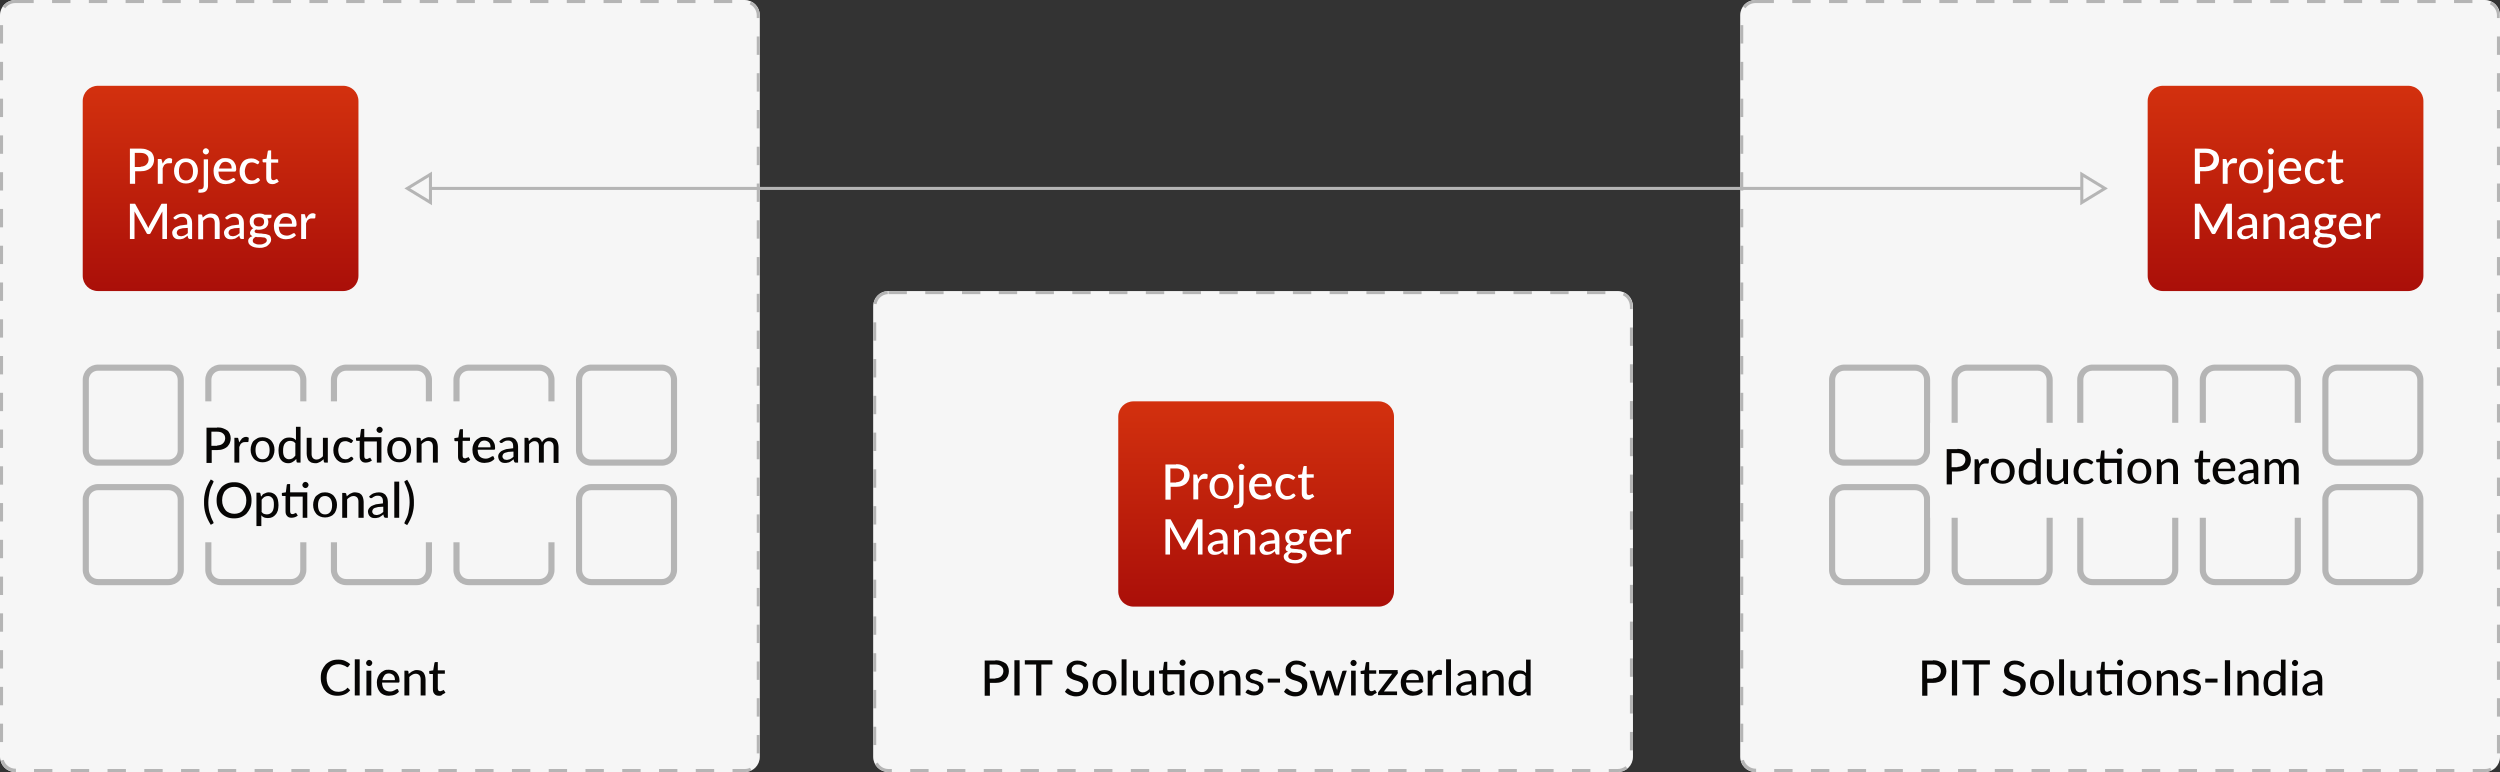 <?xml version="1.0" encoding="UTF-8"?>
<svg xmlns="http://www.w3.org/2000/svg" xmlns:xlink="http://www.w3.org/1999/xlink" version="1.1" id="Layer_1" x="0px" y="0px" viewBox="0 0 816 252" style="enable-background:new 0 0 816 252;" xml:space="preserve">
<rect x="0" y="0" width="816" height="252" fill="#333333" stroke="none"/>
<style type="text/css">
	.st0{fill:#F6F6F6;}
	.st1{fill:#B5B5B5;}
	.st2{fill:url(#SVGID_1_);}
	.st3{enable-background:new    ;}
	.st4{fill:#FFFFFF;}
	.st5{fill:url(#SVGID_2_);}
	.st6{fill:url(#SVGID_3_);}
	.st7{fill:#060504;}
</style>
<g transform="translate(1043 2489)">
	<path class="st0" d="M-753-2394h238c2.8,0,5,2.2,5,5v147c0,2.8-2.2,5-5,5h-238c-2.8,0-5-2.2-5-5v-147   C-758-2391.8-755.8-2394-753-2394z"></path>
	<path class="st1" d="M-515-2237C-515-2237-515-2237-515-2237h-2.9v-1h2.9c0,0,0,0,0,0c0.9,0,1.8-0.3,2.6-0.9l0.6,0.8   C-512.7-2237.4-513.8-2237-515-2237z M-523.9-2237h-6v-1h6V-2237z M-535.9-2237h-6v-1h6V-2237z M-547.9-2237h-6v-1h6V-2237z    M-559.9-2237h-6v-1h6V-2237z M-571.9-2237h-6v-1h6V-2237z M-583.9-2237h-6v-1h6V-2237z M-595.9-2237h-6v-1h6V-2237z M-607.9-2237   h-6v-1h6V-2237z M-619.9-2237h-6v-1h6V-2237z M-631.9-2237h-6v-1h6V-2237z M-643.9-2237h-6v-1h6V-2237z M-655.9-2237h-6v-1h6V-2237   z M-667.9-2237h-6v-1h6V-2237z M-679.9-2237h-6v-1h6V-2237z M-691.9-2237h-6v-1h6V-2237z M-703.9-2237h-6v-1h6V-2237z M-715.9-2237   h-6v-1h6V-2237z M-727.9-2237h-6v-1h6V-2237z M-739.9-2237h-6v-1h6V-2237z M-751.9-2237h-1.1c-1.8,0-3.5-1-4.4-2.6l0.9-0.5   c0.7,1.3,2,2.1,3.5,2.1h1.1V-2237z M-510-2244.1h-1v-6h1V-2244.1z M-757-2245.8h-1v-6h1V-2245.8z M-510-2256.1h-1v-6h1V-2256.1z    M-757-2257.8h-1v-6h1V-2257.8z M-510-2268.1h-1v-6h1V-2268.1z M-757-2269.8h-1v-6h1V-2269.8z M-510-2280.1h-1v-6h1V-2280.1z    M-757-2281.8h-1v-6h1V-2281.8z M-510-2292.1h-1v-6h1V-2292.1z M-757-2293.8h-1v-6h1V-2293.8z M-510-2304.1h-1v-6h1V-2304.1z    M-757-2305.8h-1v-6h1V-2305.8z M-510-2316.1h-1v-6h1V-2316.1z M-757-2317.8h-1v-6h1V-2317.8z M-510-2328.1h-1v-6h1V-2328.1z    M-757-2329.8h-1v-6h1V-2329.8z M-510-2340.1h-1v-6h1V-2340.1z M-757-2341.8h-1v-6h1V-2341.8z M-510-2352.1h-1v-6h1V-2352.1z    M-757-2353.8h-1v-6h1V-2353.8z M-510-2364.1h-1v-6h1V-2364.1z M-757-2365.8h-1v-6h1V-2365.8z M-510-2376.1h-1v-6h1V-2376.1z    M-757-2377.8h-1v-6h1V-2377.8z M-510-2388.1h-1v-0.9c0-1.5-0.9-3-2.3-3.6l0.4-0.9c1.7,0.8,2.8,2.6,2.8,4.5V-2388.1z    M-756.9-2389.7l-1-0.2c0.4-2.3,2.3-4,4.6-4.1l0.1,1C-755.1-2392.9-756.6-2391.5-756.9-2389.7z M-519-2393h-6v-1h6V-2393z    M-531-2393h-6v-1h6V-2393z M-543-2393h-6v-1h6V-2393z M-555-2393h-6v-1h6V-2393z M-567-2393h-6v-1h6V-2393z M-579-2393h-6v-1h6   V-2393z M-591-2393h-6v-1h6V-2393z M-603-2393h-6v-1h6V-2393z M-615-2393h-6v-1h6V-2393z M-627-2393h-6v-1h6V-2393z M-639-2393h-6   v-1h6V-2393z M-651-2393h-6v-1h6V-2393z M-663-2393h-6v-1h6V-2393z M-675-2393h-6v-1h6V-2393z M-687-2393h-6v-1h6V-2393z    M-699-2393h-6v-1h6V-2393z M-711-2393h-6v-1h6V-2393z M-723-2393h-6v-1h6V-2393z M-735-2393h-6v-1h6V-2393z M-747-2393h-6v-1h6   V-2393z"></path>
</g>
<g transform="translate(758 2394)">
	<path class="st0" d="M-753-2394h238c2.8,0,5,2.2,5,5v242c0,2.8-2.2,5-5,5h-238c-2.8,0-5-2.2-5-5v-242   C-758-2391.8-755.8-2394-753-2394z"></path>
	<path class="st1" d="M-515-2142h-3.9v-1h3.9c0.6,0,1.3-0.1,1.8-0.4l0.5,0.9C-513.4-2142.2-514.2-2142-515-2142z M-524.9-2142h-6v-1   h6V-2142z M-536.9-2142h-6v-1h6V-2142z M-548.9-2142h-6v-1h6V-2142z M-560.9-2142h-6v-1h6V-2142z M-572.9-2142h-6v-1h6V-2142z    M-584.9-2142h-6v-1h6V-2142z M-596.9-2142h-6v-1h6V-2142z M-608.9-2142h-6v-1h6V-2142z M-620.9-2142h-6v-1h6V-2142z M-632.9-2142   h-6v-1h6V-2142z M-644.9-2142h-6v-1h6V-2142z M-656.9-2142h-6v-1h6V-2142z M-668.9-2142h-6v-1h6V-2142z M-680.9-2142h-6v-1h6V-2142   z M-692.9-2142h-6v-1h6V-2142z M-704.9-2142h-6v-1h6V-2142z M-716.9-2142h-6v-1h6V-2142z M-728.9-2142h-6v-1h6V-2142z M-740.9-2142   h-6v-1h6V-2142z M-752.9-2142h-0.1c-2.2,0-4.2-1.5-4.8-3.7l1-0.3c0.5,1.7,2.1,2.9,3.9,2.9h0.1V-2142z M-510-2148.1h-1v-6h1V-2148.1   z M-757-2151.8h-1v-6h1V-2151.8z M-510-2160.1h-1v-6h1V-2160.1z M-757-2163.8h-1v-6h1V-2163.8z M-510-2172.1h-1v-6h1V-2172.1z    M-757-2175.8h-1v-6h1V-2175.8z M-510-2184.1h-1v-6h1V-2184.1z M-757-2187.8h-1v-6h1V-2187.8z M-510-2196.1h-1v-6h1V-2196.1z    M-757-2199.8h-1v-6h1V-2199.8z M-510-2208.1h-1v-6h1V-2208.1z M-757-2211.8h-1v-6h1V-2211.8z M-510-2220.1h-1v-6h1V-2220.1z    M-757-2223.8h-1v-6h1V-2223.8z M-510-2232.1h-1v-6h1V-2232.1z M-757-2235.8h-1v-6h1V-2235.8z M-510-2244.1h-1v-6h1V-2244.1z    M-757-2247.8h-1v-6h1V-2247.8z M-510-2256.1h-1v-6h1V-2256.1z M-757-2259.8h-1v-6h1V-2259.8z M-510-2268.1h-1v-6h1V-2268.1z    M-757-2271.8h-1v-6h1V-2271.8z M-510-2280.1h-1v-6h1V-2280.1z M-757-2283.8h-1v-6h1V-2283.8z M-510-2292.1h-1v-6h1V-2292.1z    M-757-2295.8h-1v-6h1V-2295.8z M-510-2304.1h-1v-6h1V-2304.1z M-757-2307.8h-1v-6h1V-2307.8z M-510-2316.1h-1v-6h1V-2316.1z    M-757-2319.8h-1v-6h1V-2319.8z M-510-2328.1h-1v-6h1V-2328.1z M-757-2331.8h-1v-6h1V-2331.8z M-510-2340.1h-1v-6h1V-2340.1z    M-757-2343.8h-1v-6h1V-2343.8z M-510-2352.1h-1v-6h1V-2352.1z M-757-2355.8h-1v-6h1V-2355.8z M-510-2364.1h-1v-6h1V-2364.1z    M-757-2367.8h-1v-6h1V-2367.8z M-510-2376.1h-1v-6h1V-2376.1z M-757-2379.8h-1v-6h1V-2379.8z M-510-2388.1h-1v-0.9   c0-1.5-0.9-3-2.3-3.6l0.4-0.9c1.7,0.8,2.9,2.6,2.9,4.5V-2388.1z M-756.3-2391.3l-0.8-0.6c0.9-1.3,2.5-2.1,4.1-2.1h6v1h-6   C-754.3-2393-755.5-2392.4-756.3-2391.3z M-519-2393h-6v-1h6V-2393z M-531-2393h-6v-1h6V-2393z M-543-2393h-6v-1h6V-2393z    M-555-2393h-6v-1h6V-2393z M-567-2393h-6v-1h6V-2393z M-579-2393h-6v-1h6V-2393z M-591-2393h-6v-1h6V-2393z M-603-2393h-6v-1h6   V-2393z M-615-2393h-6v-1h6V-2393z M-627-2393h-6v-1h6V-2393z M-639-2393h-6v-1h6V-2393z M-651-2393h-6v-1h6V-2393z M-663-2393h-6   v-1h6V-2393z M-675-2393h-6v-1h6V-2393z M-687-2393h-6v-1h6V-2393z M-699-2393h-6v-1h6V-2393z M-711-2393h-6v-1h6V-2393z    M-723-2393h-6v-1h6V-2393z M-735-2393h-6v-1h6V-2393z"></path>
</g>
<g transform="translate(1326 2394)">
	<path class="st0" d="M-753-2394h238c2.8,0,5,2.2,5,5v242c0,2.8-2.2,5-5,5h-238c-2.8,0-5-2.2-5-5v-242   C-758-2391.8-755.8-2394-753-2394z"></path>
	<path class="st1" d="M-515-2142h-3.9v-1h3.9c0.6,0,1.3-0.1,1.8-0.4l0.5,0.9C-513.4-2142.2-514.2-2142-515-2142z M-524.9-2142h-6v-1   h6V-2142z M-536.9-2142h-6v-1h6V-2142z M-548.9-2142h-6v-1h6V-2142z M-560.9-2142h-6v-1h6V-2142z M-572.9-2142h-6v-1h6V-2142z    M-584.9-2142h-6v-1h6V-2142z M-596.9-2142h-6v-1h6V-2142z M-608.9-2142h-6v-1h6V-2142z M-620.9-2142h-6v-1h6V-2142z M-632.9-2142   h-6v-1h6V-2142z M-644.9-2142h-6v-1h6V-2142z M-656.9-2142h-6v-1h6V-2142z M-668.9-2142h-6v-1h6V-2142z M-680.9-2142h-6v-1h6V-2142   z M-692.9-2142h-6v-1h6V-2142z M-704.9-2142h-6v-1h6V-2142z M-716.9-2142h-6v-1h6V-2142z M-728.9-2142h-6v-1h6V-2142z M-740.9-2142   h-6v-1h6V-2142z M-752.9-2142h-0.1c-2.2,0-4.2-1.5-4.8-3.7l1-0.3c0.5,1.7,2.1,2.9,3.9,2.9h0.1V-2142z M-510-2148.1h-1v-6h1V-2148.1   z M-757-2151.8h-1v-6h1V-2151.8z M-510-2160.1h-1v-6h1V-2160.1z M-757-2163.8h-1v-6h1V-2163.8z M-510-2172.1h-1v-6h1V-2172.1z    M-757-2175.8h-1v-6h1V-2175.8z M-510-2184.1h-1v-6h1V-2184.1z M-757-2187.8h-1v-6h1V-2187.8z M-510-2196.1h-1v-6h1V-2196.1z    M-757-2199.8h-1v-6h1V-2199.8z M-510-2208.1h-1v-6h1V-2208.1z M-757-2211.8h-1v-6h1V-2211.8z M-510-2220.1h-1v-6h1V-2220.1z    M-757-2223.8h-1v-6h1V-2223.8z M-510-2232.1h-1v-6h1V-2232.1z M-757-2235.8h-1v-6h1V-2235.8z M-510-2244.1h-1v-6h1V-2244.1z    M-757-2247.8h-1v-6h1V-2247.8z M-510-2256.1h-1v-6h1V-2256.1z M-757-2259.8h-1v-6h1V-2259.8z M-510-2268.1h-1v-6h1V-2268.1z    M-757-2271.8h-1v-6h1V-2271.8z M-510-2280.1h-1v-6h1V-2280.1z M-757-2283.8h-1v-6h1V-2283.8z M-510-2292.1h-1v-6h1V-2292.1z    M-757-2295.8h-1v-6h1V-2295.8z M-510-2304.1h-1v-6h1V-2304.1z M-757-2307.8h-1v-6h1V-2307.8z M-510-2316.1h-1v-6h1V-2316.1z    M-757-2319.8h-1v-6h1V-2319.8z M-510-2328.1h-1v-6h1V-2328.1z M-757-2331.8h-1v-6h1V-2331.8z M-510-2340.1h-1v-6h1V-2340.1z    M-757-2343.8h-1v-6h1V-2343.8z M-510-2352.1h-1v-6h1V-2352.1z M-757-2355.8h-1v-6h1V-2355.8z M-510-2364.1h-1v-6h1V-2364.1z    M-757-2367.8h-1v-6h1V-2367.8z M-510-2376.1h-1v-6h1V-2376.1z M-757-2379.8h-1v-6h1V-2379.8z M-510-2388.1h-1v-0.9   c0-1.5-0.9-3-2.3-3.6l0.4-0.9c1.7,0.8,2.8,2.6,2.8,4.5V-2388.1z M-756.3-2391.3l-0.8-0.6c0.9-1.3,2.5-2.1,4.1-2.1h6v1h-6   C-754.3-2393-755.5-2392.4-756.3-2391.3z M-519-2393h-6v-1h6V-2393z M-531-2393h-6v-1h6V-2393z M-543-2393h-6v-1h6V-2393z    M-555-2393h-6v-1h6V-2393z M-567-2393h-6v-1h6V-2393z M-579-2393h-6v-1h6V-2393z M-591-2393h-6v-1h6V-2393z M-603-2393h-6v-1h6   V-2393z M-615-2393h-6v-1h6V-2393z M-627-2393h-6v-1h6V-2393z M-639-2393h-6v-1h6V-2393z M-651-2393h-6v-1h6V-2393z M-663-2393h-6   v-1h6V-2393z M-675-2393h-6v-1h6V-2393z M-687-2393h-6v-1h6V-2393z M-699-2393h-6v-1h6V-2393z M-711-2393h-6v-1h6V-2393z    M-723-2393h-6v-1h6V-2393z M-735-2393h-6v-1h6V-2393z"></path>
</g>
<g transform="translate(93 768)">
	<g transform="translate(692 1745)">
		<path class="st0" d="M-753-2394h23c2.8,0,5,2.2,5,5v23c0,2.8-2.2,5-5,5h-23c-2.8,0-5-2.2-5-5v-23C-758-2391.8-755.8-2394-753-2394    z"></path>
		<path class="st1" d="M-730-2361h-23c-2.8,0-5-2.2-5-5v-23c0-2.8,2.2-5,5-5h23c2.8,0,5,2.2,5,5v23C-725-2363.2-727.2-2361-730-2361    z M-753-2392c-1.7,0-3,1.3-3,3v23c0,1.7,1.3,3,3,3h23c1.7,0,3-1.3,3-3v-23c0-1.7-1.3-3-3-3H-753z"></path>
	</g>
	<g transform="translate(692 1784)">
		<path class="st0" d="M-753-2394h23c2.8,0,5,2.2,5,5v23c0,2.8-2.2,5-5,5h-23c-2.8,0-5-2.2-5-5v-23C-758-2391.8-755.8-2394-753-2394    z"></path>
		<path class="st1" d="M-730-2361h-23c-2.8,0-5-2.2-5-5v-23c0-2.8,2.2-5,5-5h23c2.8,0,5,2.2,5,5v23C-725-2363.2-727.2-2361-730-2361    z M-753-2392c-1.7,0-3,1.3-3,3v23c0,1.7,1.3,3,3,3h23c1.7,0,3-1.3,3-3v-23c0-1.7-1.3-3-3-3H-753z"></path>
	</g>
	<g transform="translate(773 1745)">
		<path class="st0" d="M-753-2394h23c2.8,0,5,2.2,5,5v23c0,2.8-2.2,5-5,5h-23c-2.8,0-5-2.2-5-5v-23C-758-2391.8-755.8-2394-753-2394    z"></path>
		<path class="st1" d="M-730-2361h-23c-2.8,0-5-2.2-5-5v-23c0-2.8,2.2-5,5-5h23c2.8,0,5,2.2,5,5v23C-725-2363.2-727.2-2361-730-2361    z M-753-2392c-1.7,0-3,1.3-3,3v23c0,1.7,1.3,3,3,3h23c1.7,0,3-1.3,3-3v-23c0-1.7-1.3-3-3-3H-753z"></path>
	</g>
	<g transform="translate(773 1784)">
		<path class="st0" d="M-753-2394h23c2.8,0,5,2.2,5,5v23c0,2.8-2.2,5-5,5h-23c-2.8,0-5-2.2-5-5v-23C-758-2391.8-755.8-2394-753-2394    z"></path>
		<path class="st1" d="M-730-2361h-23c-2.8,0-5-2.2-5-5v-23c0-2.8,2.2-5,5-5h23c2.8,0,5,2.2,5,5v23C-725-2363.2-727.2-2361-730-2361    z M-753-2392c-1.7,0-3,1.3-3,3v23c0,1.7,1.3,3,3,3h23c1.7,0,3-1.3,3-3v-23c0-1.7-1.3-3-3-3H-753z"></path>
	</g>
	<g transform="translate(732 1745)">
		<path class="st0" d="M-753-2394h23c2.8,0,5,2.2,5,5v23c0,2.8-2.2,5-5,5h-23c-2.8,0-5-2.2-5-5v-23C-758-2391.8-755.8-2394-753-2394    z"></path>
		<path class="st1" d="M-730-2361h-23c-2.8,0-5-2.2-5-5v-23c0-2.8,2.2-5,5-5h23c2.8,0,5,2.2,5,5v23C-725-2363.2-727.2-2361-730-2361    z M-753-2392c-1.7,0-3,1.3-3,3v23c0,1.7,1.3,3,3,3h23c1.7,0,3-1.3,3-3v-23c0-1.7-1.3-3-3-3H-753z"></path>
	</g>
	<g transform="translate(732 1784)">
		<path class="st0" d="M-753-2394h23c2.8,0,5,2.2,5,5v23c0,2.8-2.2,5-5,5h-23c-2.8,0-5-2.2-5-5v-23C-758-2391.8-755.8-2394-753-2394    z"></path>
		<path class="st1" d="M-730-2361h-23c-2.8,0-5-2.2-5-5v-23c0-2.8,2.2-5,5-5h23c2.8,0,5,2.2,5,5v23C-725-2363.2-727.2-2361-730-2361    z M-753-2392c-1.7,0-3,1.3-3,3v23c0,1.7,1.3,3,3,3h23c1.7,0,3-1.3,3-3v-23c0-1.7-1.3-3-3-3H-753z"></path>
	</g>
	<g transform="translate(813 1745)">
		<path class="st0" d="M-753-2394h23c2.8,0,5,2.2,5,5v23c0,2.8-2.2,5-5,5h-23c-2.8,0-5-2.2-5-5v-23C-758-2391.8-755.8-2394-753-2394    z"></path>
		<path class="st1" d="M-730-2361h-23c-2.8,0-5-2.2-5-5v-23c0-2.8,2.2-5,5-5h23c2.8,0,5,2.2,5,5v23C-725-2363.2-727.2-2361-730-2361    z M-753-2392c-1.7,0-3,1.3-3,3v23c0,1.7,1.3,3,3,3h23c1.7,0,3-1.3,3-3v-23c0-1.7-1.3-3-3-3H-753z"></path>
	</g>
	<g transform="translate(813 1784)">
		<path class="st0" d="M-753-2394h23c2.8,0,5,2.2,5,5v23c0,2.8-2.2,5-5,5h-23c-2.8,0-5-2.2-5-5v-23C-758-2391.8-755.8-2394-753-2394    z"></path>
		<path class="st1" d="M-730-2361h-23c-2.8,0-5-2.2-5-5v-23c0-2.8,2.2-5,5-5h23c2.8,0,5,2.2,5,5v23C-725-2363.2-727.2-2361-730-2361    z M-753-2392c-1.7,0-3,1.3-3,3v23c0,1.7,1.3,3,3,3h23c1.7,0,3-1.3,3-3v-23c0-1.7-1.3-3-3-3H-753z"></path>
	</g>
	<g transform="translate(853 1745)">
		<path class="st0" d="M-753-2394h23c2.8,0,5,2.2,5,5v23c0,2.8-2.2,5-5,5h-23c-2.8,0-5-2.2-5-5v-23C-758-2391.8-755.8-2394-753-2394    z"></path>
		<path class="st1" d="M-730-2361h-23c-2.8,0-5-2.2-5-5v-23c0-2.8,2.2-5,5-5h23c2.8,0,5,2.2,5,5v23C-725-2363.2-727.2-2361-730-2361    z M-753-2392c-1.7,0-3,1.3-3,3v23c0,1.7,1.3,3,3,3h23c1.7,0,3-1.3,3-3v-23c0-1.7-1.3-3-3-3H-753z"></path>
	</g>
	<g transform="translate(853 1784)">
		<path class="st0" d="M-753-2394h23c2.8,0,5,2.2,5,5v23c0,2.8-2.2,5-5,5h-23c-2.8,0-5-2.2-5-5v-23C-758-2391.8-755.8-2394-753-2394    z"></path>
		<path class="st1" d="M-730-2361h-23c-2.8,0-5-2.2-5-5v-23c0-2.8,2.2-5,5-5h23c2.8,0,5,2.2,5,5v23C-725-2363.2-727.2-2361-730-2361    z M-753-2392c-1.7,0-3,1.3-3,3v23c0,1.7,1.3,3,3,3h23c1.7,0,3-1.3,3-3v-23c0-1.7-1.3-3-3-3H-753z"></path>
	</g>
</g>
<g transform="translate(663 768)">
	<g transform="translate(692 1745)">
		<path class="st0" d="M-753-2394h23c2.8,0,5,2.2,5,5v23c0,2.8-2.2,5-5,5h-23c-2.8,0-5-2.2-5-5v-23C-758-2391.8-755.8-2394-753-2394    z"></path>
		<path class="st1" d="M-730-2361h-23c-2.8,0-5-2.2-5-5v-23c0-2.8,2.2-5,5-5h23c2.8,0,5,2.2,5,5v23C-725-2363.2-727.2-2361-730-2361    z M-753-2392c-1.7,0-3,1.3-3,3v23c0,1.7,1.3,3,3,3h23c1.7,0,3-1.3,3-3v-23c0-1.7-1.3-3-3-3H-753z"></path>
	</g>
	<g transform="translate(692 1784)">
		<path class="st0" d="M-753-2394h23c2.8,0,5,2.2,5,5v23c0,2.8-2.2,5-5,5h-23c-2.8,0-5-2.2-5-5v-23C-758-2391.8-755.8-2394-753-2394    z"></path>
		<path class="st1" d="M-730-2361h-23c-2.8,0-5-2.2-5-5v-23c0-2.8,2.2-5,5-5h23c2.8,0,5,2.2,5,5v23C-725-2363.2-727.2-2361-730-2361    z M-753-2392c-1.7,0-3,1.3-3,3v23c0,1.7,1.3,3,3,3h23c1.7,0,3-1.3,3-3v-23c0-1.7-1.3-3-3-3H-753z"></path>
	</g>
	<g transform="translate(773 1745)">
		<path class="st0" d="M-753-2394h23c2.8,0,5,2.2,5,5v23c0,2.8-2.2,5-5,5h-23c-2.8,0-5-2.2-5-5v-23C-758-2391.8-755.8-2394-753-2394    z"></path>
		<path class="st1" d="M-730-2361h-23c-2.8,0-5-2.2-5-5v-23c0-2.8,2.2-5,5-5h23c2.8,0,5,2.2,5,5v23C-725-2363.2-727.2-2361-730-2361    z M-753-2392c-1.7,0-3,1.3-3,3v23c0,1.7,1.3,3,3,3h23c1.7,0,3-1.3,3-3v-23c0-1.7-1.3-3-3-3H-753z"></path>
	</g>
	<g transform="translate(773 1784)">
		<path class="st0" d="M-753-2394h23c2.8,0,5,2.2,5,5v23c0,2.8-2.2,5-5,5h-23c-2.8,0-5-2.2-5-5v-23C-758-2391.8-755.8-2394-753-2394    z"></path>
		<path class="st1" d="M-730-2361h-23c-2.8,0-5-2.2-5-5v-23c0-2.8,2.2-5,5-5h23c2.8,0,5,2.2,5,5v23C-725-2363.2-727.2-2361-730-2361    z M-753-2392c-1.7,0-3,1.3-3,3v23c0,1.7,1.3,3,3,3h23c1.7,0,3-1.3,3-3v-23c0-1.7-1.3-3-3-3H-753z"></path>
	</g>
	<g transform="translate(732 1745)">
		<path class="st0" d="M-753-2394h23c2.8,0,5,2.2,5,5v23c0,2.8-2.2,5-5,5h-23c-2.8,0-5-2.2-5-5v-23C-758-2391.8-755.8-2394-753-2394    z"></path>
		<path class="st1" d="M-730-2361h-23c-2.8,0-5-2.2-5-5v-23c0-2.8,2.2-5,5-5h23c2.8,0,5,2.2,5,5v23C-725-2363.2-727.2-2361-730-2361    z M-753-2392c-1.7,0-3,1.3-3,3v23c0,1.7,1.3,3,3,3h23c1.7,0,3-1.3,3-3v-23c0-1.7-1.3-3-3-3H-753z"></path>
	</g>
	<g transform="translate(732 1784)">
		<path class="st0" d="M-753-2394h23c2.8,0,5,2.2,5,5v23c0,2.8-2.2,5-5,5h-23c-2.8,0-5-2.2-5-5v-23C-758-2391.8-755.8-2394-753-2394    z"></path>
		<path class="st1" d="M-730-2361h-23c-2.8,0-5-2.2-5-5v-23c0-2.8,2.2-5,5-5h23c2.8,0,5,2.2,5,5v23C-725-2363.2-727.2-2361-730-2361    z M-753-2392c-1.7,0-3,1.3-3,3v23c0,1.7,1.3,3,3,3h23c1.7,0,3-1.3,3-3v-23c0-1.7-1.3-3-3-3H-753z"></path>
	</g>
	<g transform="translate(813 1745)">
		<path class="st0" d="M-753-2394h23c2.8,0,5,2.2,5,5v23c0,2.8-2.2,5-5,5h-23c-2.8,0-5-2.2-5-5v-23C-758-2391.8-755.8-2394-753-2394    z"></path>
		<path class="st1" d="M-730-2361h-23c-2.8,0-5-2.2-5-5v-23c0-2.8,2.2-5,5-5h23c2.8,0,5,2.2,5,5v23C-725-2363.2-727.2-2361-730-2361    z M-753-2392c-1.7,0-3,1.3-3,3v23c0,1.7,1.3,3,3,3h23c1.7,0,3-1.3,3-3v-23c0-1.7-1.3-3-3-3H-753z"></path>
	</g>
	<g transform="translate(813 1784)">
		<path class="st0" d="M-753-2394h23c2.8,0,5,2.2,5,5v23c0,2.8-2.2,5-5,5h-23c-2.8,0-5-2.2-5-5v-23C-758-2391.8-755.8-2394-753-2394    z"></path>
		<path class="st1" d="M-730-2361h-23c-2.8,0-5-2.2-5-5v-23c0-2.8,2.2-5,5-5h23c2.8,0,5,2.2,5,5v23C-725-2363.2-727.2-2361-730-2361    z M-753-2392c-1.7,0-3,1.3-3,3v23c0,1.7,1.3,3,3,3h23c1.7,0,3-1.3,3-3v-23c0-1.7-1.3-3-3-3H-753z"></path>
	</g>
	<g transform="translate(853 1745)">
		<path class="st0" d="M-753-2394h23c2.8,0,5,2.2,5,5v23c0,2.8-2.2,5-5,5h-23c-2.8,0-5-2.2-5-5v-23C-758-2391.8-755.8-2394-753-2394    z"></path>
		<path class="st1" d="M-730-2361h-23c-2.8,0-5-2.2-5-5v-23c0-2.8,2.2-5,5-5h23c2.8,0,5,2.2,5,5v23C-725-2363.2-727.2-2361-730-2361    z M-753-2392c-1.7,0-3,1.3-3,3v23c0,1.7,1.3,3,3,3h23c1.7,0,3-1.3,3-3v-23c0-1.7-1.3-3-3-3H-753z"></path>
	</g>
	<g transform="translate(853 1784)">
		<path class="st0" d="M-753-2394h23c2.8,0,5,2.2,5,5v23c0,2.8-2.2,5-5,5h-23c-2.8,0-5-2.2-5-5v-23C-758-2391.8-755.8-2394-753-2394    z"></path>
		<path class="st1" d="M-730-2361h-23c-2.8,0-5-2.2-5-5v-23c0-2.8,2.2-5,5-5h23c2.8,0,5,2.2,5,5v23C-725-2363.2-727.2-2361-730-2361    z M-753-2392c-1.7,0-3,1.3-3,3v23c0,1.7,1.3,3,3,3h23c1.7,0,3-1.3,3-3v-23c0-1.7-1.3-3-3-3H-753z"></path>
	</g>
</g>
<g transform="translate(131.095 788)">
	<rect x="6.5" y="-727" class="st1" width="543.5" height="1"></rect>
	<g transform="translate(1314.905 1662) rotate(90)">
		<path class="st0" d="M-2383.9,766.5h-9.2l4.6-7.5L-2383.9,766.5z"></path>
		<path class="st1" d="M-2388.5,759.9l-3.7,6.1h7.4L-2388.5,759.9 M-2388.5,758l5.5,9h-11L-2388.5,758z"></path>
	</g>
	<g transform="translate(758.905 1673) rotate(-90)">
		<path class="st0" d="M2404.1-749.5h-9.2l4.6-7.5L2404.1-749.5z"></path>
		<path class="st1" d="M2399.5-756.1l-3.7,6.1h7.4L2399.5-756.1 M2399.5-758l5.5,9h-11L2399.5-758z"></path>
	</g>
</g>
<linearGradient id="SVGID_1_" gradientUnits="userSpaceOnUse" x1="150.811" y1="381.075" x2="150.811" y2="380.075" gradientTransform="matrix(90 0 0 -67 -13163 25663)">
	<stop offset="0" style="stop-color:#D3310E"></stop>
	<stop offset="1" style="stop-color:#AA0F09"></stop>
</linearGradient>
<path class="st2" d="M370,131h80c2.8,0,5,2.2,5,5v57c0,2.8-2.2,5-5,5h-80c-2.8,0-5-2.2-5-5v-57C365,133.2,367.2,131,370,131z"></path>
<g class="st3">
	<path class="st4" d="M383.9,151.5c0.7,0,1.4,0.1,1.9,0.3c0.5,0.2,1,0.4,1.4,0.7c0.4,0.3,0.6,0.7,0.8,1.1s0.3,0.9,0.3,1.5   c0,0.5-0.1,1-0.3,1.5c-0.2,0.5-0.5,0.8-0.8,1.2c-0.4,0.3-0.8,0.6-1.4,0.8c-0.5,0.2-1.2,0.3-1.9,0.3h-1.8v4.2h-1.7v-11.5H383.9z    M383.9,157.4c0.4,0,0.8-0.1,1.1-0.2c0.3-0.1,0.6-0.3,0.8-0.5s0.4-0.5,0.5-0.7c0.1-0.3,0.2-0.6,0.2-0.9c0-0.7-0.2-1.2-0.7-1.6   c-0.4-0.4-1.1-0.6-2-0.6h-1.8v4.6H383.9z"></path>
	<path class="st4" d="M391.1,156.4c0.3-0.5,0.6-1,0.9-1.3c0.4-0.3,0.8-0.5,1.3-0.5c0.2,0,0.3,0,0.5,0.1s0.3,0.1,0.4,0.2l-0.1,1.2   c0,0.1-0.1,0.2-0.3,0.2c-0.1,0-0.2,0-0.3,0s-0.3,0-0.5,0c-0.3,0-0.5,0-0.7,0.1c-0.2,0.1-0.4,0.2-0.5,0.3c-0.2,0.1-0.3,0.3-0.4,0.5   s-0.2,0.4-0.3,0.7v5.1h-1.6v-8.1h0.9c0.2,0,0.3,0,0.3,0.1c0.1,0.1,0.1,0.2,0.1,0.3L391.1,156.4z"></path>
	<path class="st4" d="M398.7,154.7c0.6,0,1.1,0.1,1.6,0.3c0.5,0.2,0.9,0.5,1.2,0.8c0.3,0.4,0.6,0.8,0.8,1.3s0.3,1.1,0.3,1.7   c0,0.6-0.1,1.2-0.3,1.7s-0.4,1-0.8,1.3c-0.3,0.4-0.7,0.6-1.2,0.8c-0.5,0.2-1,0.3-1.6,0.3c-0.6,0-1.1-0.1-1.6-0.3   c-0.5-0.2-0.9-0.5-1.2-0.8c-0.3-0.4-0.6-0.8-0.8-1.3c-0.2-0.5-0.3-1.1-0.3-1.7c0-0.6,0.1-1.2,0.3-1.7c0.2-0.5,0.4-1,0.8-1.3   s0.8-0.6,1.2-0.8C397.5,154.8,398.1,154.7,398.7,154.7z M398.7,161.9c0.8,0,1.3-0.3,1.7-0.8c0.4-0.5,0.6-1.2,0.6-2.2   c0-0.9-0.2-1.7-0.6-2.2c-0.4-0.5-1-0.8-1.7-0.8c-0.8,0-1.4,0.3-1.7,0.8c-0.4,0.5-0.6,1.2-0.6,2.2c0,0.9,0.2,1.7,0.6,2.2   S397.9,161.9,398.7,161.9z"></path>
	<path class="st4" d="M405.9,154.9v8.6c0,0.3,0,0.6-0.1,0.9c-0.1,0.3-0.2,0.5-0.4,0.8c-0.2,0.2-0.4,0.4-0.7,0.5   c-0.3,0.1-0.7,0.2-1.1,0.2c-0.2,0-0.3,0-0.5,0c-0.1,0-0.3-0.1-0.4-0.1l0.1-0.8c0-0.1,0.1-0.2,0.1-0.2c0.1,0,0.2,0,0.4,0   c0.4,0,0.7-0.1,0.9-0.3c0.2-0.2,0.3-0.5,0.3-0.9v-8.6H405.9z M406.2,152.4c0,0.1,0,0.3-0.1,0.4c-0.1,0.1-0.1,0.2-0.2,0.3   c-0.1,0.1-0.2,0.2-0.3,0.2c-0.1,0.1-0.3,0.1-0.4,0.1c-0.1,0-0.3,0-0.4-0.1c-0.1-0.1-0.2-0.1-0.3-0.2c-0.1-0.1-0.2-0.2-0.2-0.3   c-0.1-0.1-0.1-0.3-0.1-0.4c0-0.1,0-0.3,0.1-0.4c0.1-0.1,0.1-0.2,0.2-0.3c0.1-0.1,0.2-0.2,0.3-0.2c0.1-0.1,0.3-0.1,0.4-0.1   c0.1,0,0.3,0,0.4,0.1c0.1,0.1,0.2,0.1,0.3,0.2c0.1,0.1,0.2,0.2,0.2,0.3C406.2,152.1,406.2,152.2,406.2,152.4z"></path>
	<path class="st4" d="M414.9,161.8c-0.2,0.2-0.4,0.4-0.7,0.6c-0.3,0.2-0.5,0.3-0.8,0.4c-0.3,0.1-0.6,0.2-0.9,0.2   c-0.3,0-0.6,0.1-0.9,0.1c-0.6,0-1.1-0.1-1.6-0.3c-0.5-0.2-0.9-0.5-1.2-0.8s-0.6-0.8-0.8-1.4c-0.2-0.5-0.3-1.2-0.3-1.9   c0-0.6,0.1-1.1,0.3-1.6c0.2-0.5,0.4-0.9,0.8-1.3s0.7-0.6,1.2-0.9s1-0.3,1.6-0.3c0.5,0,1,0.1,1.4,0.2c0.4,0.2,0.8,0.4,1.1,0.7   c0.3,0.3,0.5,0.7,0.7,1.1s0.3,1,0.3,1.6c0,0.2,0,0.4-0.1,0.5c-0.1,0.1-0.2,0.1-0.3,0.1h-5.3c0,0.5,0.1,0.9,0.2,1.3   c0.1,0.4,0.3,0.7,0.5,0.9c0.2,0.2,0.5,0.4,0.8,0.5s0.6,0.2,1,0.2c0.3,0,0.6,0,0.9-0.1c0.3-0.1,0.5-0.2,0.7-0.3   c0.2-0.1,0.3-0.2,0.5-0.3c0.1-0.1,0.2-0.1,0.3-0.1c0.1,0,0.2,0,0.3,0.1L414.9,161.8z M413.6,158c0-0.3,0-0.6-0.1-0.9   c-0.1-0.3-0.2-0.5-0.4-0.7s-0.4-0.3-0.6-0.4s-0.5-0.2-0.8-0.2c-0.7,0-1.2,0.2-1.5,0.6c-0.4,0.4-0.6,0.9-0.7,1.6H413.6z"></path>
	<path class="st4" d="M422.4,156.4c0,0.1-0.1,0.1-0.1,0.1c0,0-0.1,0.1-0.2,0.1c-0.1,0-0.2,0-0.3-0.1c-0.1-0.1-0.2-0.1-0.4-0.2   c-0.1-0.1-0.3-0.1-0.5-0.2c-0.2-0.1-0.4-0.1-0.7-0.1c-0.4,0-0.7,0.1-1,0.2c-0.3,0.1-0.5,0.3-0.7,0.6s-0.3,0.6-0.4,0.9   c-0.1,0.4-0.2,0.8-0.2,1.2c0,0.5,0.1,0.9,0.2,1.3c0.1,0.4,0.3,0.7,0.5,0.9c0.2,0.3,0.4,0.4,0.7,0.6s0.6,0.2,0.9,0.2   c0.3,0,0.6,0,0.8-0.1c0.2-0.1,0.4-0.2,0.5-0.3c0.1-0.1,0.3-0.2,0.4-0.3c0.1-0.1,0.2-0.1,0.3-0.1c0.1,0,0.2,0,0.3,0.1l0.4,0.6   c-0.2,0.2-0.4,0.4-0.6,0.6s-0.5,0.3-0.7,0.4c-0.3,0.1-0.5,0.2-0.8,0.2s-0.6,0.1-0.9,0.1c-0.5,0-1-0.1-1.4-0.3   c-0.4-0.2-0.8-0.5-1.1-0.8c-0.3-0.4-0.6-0.8-0.8-1.3c-0.2-0.5-0.3-1.1-0.3-1.8c0-0.6,0.1-1.2,0.3-1.7s0.4-1,0.7-1.3   c0.3-0.4,0.7-0.7,1.2-0.9c0.5-0.2,1-0.3,1.6-0.3c0.6,0,1.1,0.1,1.5,0.3c0.4,0.2,0.8,0.5,1.2,0.8L422.4,156.4z"></path>
	<path class="st4" d="M426.9,163.1c-0.7,0-1.2-0.2-1.5-0.6c-0.4-0.4-0.5-0.9-0.5-1.6v-4.9h-0.9c-0.1,0-0.2,0-0.2-0.1   c-0.1-0.1-0.1-0.1-0.1-0.3v-0.6l1.3-0.2l0.4-2.4c0-0.1,0.1-0.2,0.1-0.2c0.1,0,0.1-0.1,0.2-0.1h0.8v2.7h2.3v1.1h-2.3v4.8   c0,0.3,0.1,0.6,0.2,0.7c0.2,0.2,0.4,0.2,0.6,0.2c0.1,0,0.3,0,0.4-0.1c0.1,0,0.2-0.1,0.3-0.1s0.1-0.1,0.2-0.1s0.1-0.1,0.1-0.1   c0.1,0,0.1,0,0.1,0c0,0,0.1,0.1,0.1,0.1l0.5,0.8c-0.3,0.2-0.6,0.4-0.9,0.5C427.6,163.1,427.2,163.1,426.9,163.1z"></path>
</g>
<g class="st3">
	<path class="st4" d="M392.5,169.5V181H391v-8.2c0-0.1,0-0.3,0-0.4s0-0.3,0-0.4l-3.8,7c-0.1,0.3-0.3,0.4-0.6,0.4h-0.2   c-0.3,0-0.5-0.1-0.6-0.4l-3.9-7c0,0.3,0,0.6,0,0.8v8.2h-1.5v-11.5h1.3c0.1,0,0.3,0,0.3,0c0.1,0,0.2,0.1,0.2,0.2l3.8,6.9   c0.1,0.1,0.1,0.3,0.2,0.4s0.1,0.3,0.2,0.5c0.1-0.3,0.2-0.6,0.4-0.9l3.8-6.9c0.1-0.1,0.1-0.2,0.2-0.2c0.1,0,0.2,0,0.3,0H392.5z"></path>
	<path class="st4" d="M394.6,174c0.5-0.4,0.9-0.8,1.5-1s1.1-0.3,1.7-0.3c0.5,0,0.9,0.1,1.2,0.2c0.4,0.2,0.7,0.4,0.9,0.6   c0.2,0.3,0.4,0.6,0.6,1c0.1,0.4,0.2,0.8,0.2,1.3v5.2H400c-0.2,0-0.3,0-0.4-0.1s-0.1-0.1-0.2-0.3l-0.2-0.7c-0.2,0.2-0.4,0.4-0.6,0.5   c-0.2,0.1-0.4,0.3-0.6,0.4c-0.2,0.1-0.5,0.2-0.7,0.2c-0.3,0.1-0.5,0.1-0.8,0.1c-0.3,0-0.6,0-0.9-0.1c-0.3-0.1-0.5-0.2-0.7-0.4   c-0.2-0.2-0.4-0.4-0.5-0.7c-0.1-0.3-0.2-0.6-0.2-1c0-0.3,0.1-0.6,0.3-0.9s0.5-0.6,0.8-0.8c0.4-0.2,0.9-0.4,1.5-0.6   c0.6-0.1,1.4-0.2,2.3-0.3v-0.6c0-0.6-0.1-1.1-0.4-1.4c-0.3-0.3-0.6-0.5-1.2-0.5c-0.3,0-0.6,0-0.9,0.1c-0.2,0.1-0.4,0.2-0.6,0.3   c-0.2,0.1-0.3,0.2-0.4,0.3c-0.1,0.1-0.3,0.1-0.4,0.1c-0.1,0-0.2,0-0.3-0.1s-0.1-0.1-0.2-0.2L394.6,174z M399.2,177.4   c-0.6,0-1.2,0.1-1.6,0.1c-0.4,0.1-0.8,0.2-1.1,0.3s-0.5,0.3-0.6,0.5c-0.1,0.2-0.2,0.4-0.2,0.6c0,0.2,0,0.4,0.1,0.5   c0.1,0.1,0.2,0.3,0.3,0.4c0.1,0.1,0.2,0.2,0.4,0.2c0.2,0,0.3,0.1,0.5,0.1c0.2,0,0.5,0,0.7-0.1c0.2,0,0.4-0.1,0.6-0.2   c0.2-0.1,0.3-0.2,0.5-0.3c0.2-0.1,0.3-0.3,0.5-0.4V177.4z"></path>
	<path class="st4" d="M404.2,174c0.2-0.2,0.4-0.4,0.6-0.5c0.2-0.2,0.4-0.3,0.6-0.4c0.2-0.1,0.4-0.2,0.7-0.3s0.5-0.1,0.8-0.1   c0.4,0,0.8,0.1,1.2,0.2c0.3,0.1,0.6,0.4,0.9,0.6c0.2,0.3,0.4,0.6,0.5,1c0.1,0.4,0.2,0.8,0.2,1.3v5.2h-1.6v-5.2c0-0.6-0.1-1-0.4-1.4   c-0.3-0.3-0.7-0.5-1.2-0.5c-0.4,0-0.8,0.1-1.1,0.3c-0.3,0.2-0.7,0.4-1,0.8v6h-1.6v-8.1h0.9c0.2,0,0.4,0.1,0.4,0.3L404.2,174z"></path>
	<path class="st4" d="M411.5,174c0.5-0.4,0.9-0.8,1.5-1c0.5-0.2,1.1-0.3,1.7-0.3c0.5,0,0.9,0.1,1.2,0.2c0.4,0.2,0.7,0.4,0.9,0.6   s0.4,0.6,0.6,1c0.1,0.4,0.2,0.8,0.2,1.3v5.2h-0.7c-0.2,0-0.3,0-0.4-0.1s-0.1-0.1-0.2-0.3l-0.2-0.7c-0.2,0.2-0.4,0.4-0.6,0.5   c-0.2,0.1-0.4,0.3-0.6,0.4c-0.2,0.1-0.5,0.2-0.7,0.2c-0.3,0.1-0.5,0.1-0.8,0.1c-0.3,0-0.6,0-0.9-0.1c-0.3-0.1-0.5-0.2-0.7-0.4   c-0.2-0.2-0.4-0.4-0.5-0.7c-0.1-0.3-0.2-0.6-0.2-1c0-0.3,0.1-0.6,0.3-0.9s0.5-0.6,0.8-0.8c0.4-0.2,0.9-0.4,1.5-0.6   c0.6-0.1,1.4-0.2,2.3-0.3v-0.6c0-0.6-0.1-1.1-0.4-1.4c-0.3-0.3-0.6-0.5-1.2-0.5c-0.3,0-0.6,0-0.9,0.1c-0.2,0.1-0.4,0.2-0.6,0.3   c-0.2,0.1-0.3,0.2-0.4,0.3c-0.1,0.1-0.3,0.1-0.4,0.1c-0.1,0-0.2,0-0.3-0.1c-0.1-0.1-0.1-0.1-0.2-0.2L411.5,174z M416.1,177.4   c-0.6,0-1.2,0.1-1.6,0.1c-0.4,0.1-0.8,0.2-1.1,0.3s-0.5,0.3-0.6,0.5c-0.1,0.2-0.2,0.4-0.2,0.6c0,0.2,0,0.4,0.1,0.5   c0.1,0.1,0.2,0.3,0.3,0.4c0.1,0.1,0.2,0.2,0.4,0.2c0.2,0,0.3,0.1,0.5,0.1c0.2,0,0.5,0,0.7-0.1s0.4-0.1,0.6-0.2   c0.2-0.1,0.3-0.2,0.5-0.3c0.2-0.1,0.3-0.3,0.5-0.4V177.4z"></path>
	<path class="st4" d="M426.6,173.2v0.6c0,0.2-0.1,0.3-0.4,0.4l-0.9,0.1c0.1,0.2,0.1,0.3,0.2,0.5c0,0.2,0.1,0.4,0.1,0.6   c0,0.4-0.1,0.8-0.2,1.1c-0.2,0.3-0.4,0.6-0.6,0.8c-0.3,0.2-0.6,0.4-1,0.5c-0.4,0.1-0.8,0.2-1.2,0.2c-0.4,0-0.7,0-1-0.1   c-0.2,0.1-0.3,0.2-0.4,0.3c-0.1,0.1-0.1,0.2-0.1,0.3c0,0.2,0.1,0.3,0.2,0.4s0.4,0.2,0.6,0.2c0.3,0,0.5,0.1,0.9,0.1   c0.3,0,0.7,0,1,0.1c0.3,0,0.7,0.1,1,0.1c0.3,0.1,0.6,0.2,0.9,0.3c0.3,0.1,0.5,0.3,0.6,0.6c0.2,0.2,0.2,0.5,0.2,0.9   c0,0.4-0.1,0.7-0.3,1c-0.2,0.3-0.4,0.6-0.8,0.9c-0.3,0.3-0.7,0.5-1.2,0.6c-0.5,0.2-1,0.2-1.6,0.2c-0.6,0-1.1-0.1-1.6-0.2   c-0.4-0.1-0.8-0.3-1.1-0.5c-0.3-0.2-0.5-0.4-0.7-0.7c-0.1-0.3-0.2-0.5-0.2-0.8c0-0.4,0.1-0.7,0.4-1s0.6-0.5,1-0.6   c-0.2-0.1-0.4-0.3-0.6-0.4c-0.1-0.2-0.2-0.4-0.2-0.7c0-0.1,0-0.2,0.1-0.4c0-0.1,0.1-0.3,0.2-0.4c0.1-0.1,0.2-0.2,0.3-0.4   c0.1-0.1,0.3-0.2,0.5-0.3c-0.4-0.2-0.7-0.5-0.9-0.9c-0.2-0.4-0.3-0.8-0.3-1.3c0-0.4,0.1-0.8,0.2-1.1c0.2-0.3,0.4-0.6,0.6-0.8   c0.3-0.2,0.6-0.4,1-0.5c0.4-0.1,0.8-0.2,1.3-0.2c0.7,0,1.3,0.1,1.8,0.4H426.6z M425.1,181.4c0-0.2-0.1-0.3-0.2-0.5   c-0.1-0.1-0.3-0.2-0.4-0.3c-0.2-0.1-0.4-0.1-0.6-0.1c-0.2,0-0.5-0.1-0.8-0.1c-0.3,0-0.5,0-0.8,0c-0.3,0-0.6,0-0.8-0.1   c-0.3,0.1-0.5,0.3-0.7,0.5c-0.2,0.2-0.3,0.4-0.3,0.7c0,0.2,0,0.3,0.1,0.5s0.2,0.3,0.4,0.4s0.4,0.2,0.7,0.3c0.3,0.1,0.6,0.1,1,0.1   c0.4,0,0.7,0,1-0.1s0.5-0.2,0.7-0.3c0.2-0.1,0.4-0.3,0.5-0.4S425.1,181.6,425.1,181.4z M422.6,176.9c0.3,0,0.5,0,0.7-0.1   c0.2-0.1,0.4-0.2,0.5-0.3c0.1-0.1,0.2-0.3,0.3-0.5c0.1-0.2,0.1-0.4,0.1-0.6c0-0.5-0.1-0.8-0.4-1.1c-0.3-0.3-0.7-0.4-1.3-0.4   c-0.5,0-1,0.1-1.3,0.4c-0.3,0.3-0.4,0.7-0.4,1.1c0,0.2,0,0.4,0.1,0.6c0.1,0.2,0.2,0.4,0.3,0.5c0.1,0.1,0.3,0.2,0.5,0.3   S422.3,176.9,422.6,176.9z"></path>
	<path class="st4" d="M434.6,179.8c-0.2,0.2-0.4,0.4-0.7,0.6c-0.3,0.2-0.5,0.3-0.8,0.4c-0.3,0.1-0.6,0.2-0.9,0.2   c-0.3,0-0.6,0.1-0.9,0.1c-0.6,0-1.1-0.1-1.6-0.3c-0.5-0.2-0.9-0.5-1.2-0.8s-0.6-0.8-0.8-1.4c-0.2-0.5-0.3-1.2-0.3-1.9   c0-0.6,0.1-1.1,0.3-1.6c0.2-0.5,0.4-0.9,0.8-1.3s0.7-0.6,1.2-0.9s1-0.3,1.6-0.3c0.5,0,1,0.1,1.4,0.2c0.4,0.2,0.8,0.4,1.1,0.7   c0.3,0.3,0.5,0.7,0.7,1.1s0.3,1,0.3,1.6c0,0.2,0,0.4-0.1,0.5c-0.1,0.1-0.2,0.1-0.3,0.1H429c0,0.5,0.1,0.9,0.2,1.3   c0.1,0.4,0.3,0.7,0.5,0.9c0.2,0.2,0.5,0.4,0.8,0.5s0.6,0.2,1,0.2c0.3,0,0.6,0,0.9-0.1c0.3-0.1,0.5-0.2,0.7-0.3   c0.2-0.1,0.3-0.2,0.5-0.3c0.1-0.1,0.2-0.1,0.3-0.1c0.1,0,0.2,0,0.3,0.1L434.6,179.8z M433.3,176c0-0.3,0-0.6-0.1-0.9   c-0.1-0.3-0.2-0.5-0.4-0.7s-0.4-0.3-0.6-0.4s-0.5-0.2-0.8-0.2c-0.7,0-1.2,0.2-1.5,0.6c-0.4,0.4-0.6,0.9-0.7,1.6H433.3z"></path>
	<path class="st4" d="M437.9,174.4c0.3-0.5,0.6-1,0.9-1.3c0.4-0.3,0.8-0.5,1.3-0.5c0.2,0,0.3,0,0.5,0.1s0.3,0.1,0.4,0.2l-0.1,1.2   c0,0.1-0.1,0.2-0.3,0.2c-0.1,0-0.2,0-0.3,0s-0.3,0-0.5,0c-0.3,0-0.5,0-0.7,0.1c-0.2,0.1-0.4,0.2-0.5,0.3c-0.2,0.1-0.3,0.3-0.4,0.5   s-0.2,0.4-0.3,0.7v5.1h-1.6v-8.1h0.9c0.2,0,0.3,0,0.3,0.1s0.1,0.2,0.1,0.3L437.9,174.4z"></path>
</g>
<linearGradient id="SVGID_2_" gradientUnits="userSpaceOnUse" x1="150.811" y1="381.075" x2="150.811" y2="380.075" gradientTransform="matrix(90 0 0 -67 -13501 25560)">
	<stop offset="0" style="stop-color:#D3310E"></stop>
	<stop offset="1" style="stop-color:#AA0F09"></stop>
</linearGradient>
<path class="st5" d="M32,28h80c2.8,0,5,2.2,5,5v57c0,2.8-2.2,5-5,5H32c-2.8,0-5-2.2-5-5V33C27,30.2,29.2,28,32,28z"></path>
<g class="st3">
	<path class="st4" d="M45.9,48.5c0.7,0,1.4,0.1,1.9,0.3c0.5,0.2,1,0.4,1.4,0.7c0.4,0.3,0.6,0.7,0.8,1.1s0.3,0.9,0.3,1.5   c0,0.5-0.1,1-0.3,1.5c-0.2,0.5-0.5,0.8-0.8,1.2c-0.4,0.3-0.8,0.6-1.4,0.8c-0.5,0.2-1.2,0.3-1.9,0.3h-1.8V60h-1.7V48.5H45.9z    M45.9,54.4c0.4,0,0.8-0.1,1.1-0.2c0.3-0.1,0.6-0.3,0.8-0.5s0.4-0.5,0.5-0.7c0.1-0.3,0.2-0.6,0.2-0.9c0-0.7-0.2-1.2-0.7-1.6   c-0.4-0.4-1.1-0.6-2-0.6h-1.8v4.6H45.9z"></path>
	<path class="st4" d="M53.1,53.4c0.3-0.5,0.6-1,0.9-1.3c0.4-0.3,0.8-0.5,1.3-0.5c0.2,0,0.3,0,0.5,0.1s0.3,0.1,0.4,0.2l-0.1,1.2   c0,0.1-0.1,0.2-0.3,0.2c-0.1,0-0.2,0-0.3,0s-0.3,0-0.5,0c-0.3,0-0.5,0-0.7,0.1c-0.2,0.1-0.4,0.2-0.5,0.3c-0.2,0.1-0.3,0.3-0.4,0.5   s-0.2,0.4-0.3,0.7V60h-1.6v-8.1h0.9c0.2,0,0.3,0,0.3,0.1c0.1,0.1,0.1,0.2,0.1,0.3L53.1,53.4z"></path>
	<path class="st4" d="M60.7,51.7c0.6,0,1.1,0.1,1.6,0.3c0.5,0.2,0.9,0.5,1.2,0.8c0.3,0.4,0.6,0.8,0.8,1.3s0.3,1.1,0.3,1.7   c0,0.6-0.1,1.2-0.3,1.7s-0.4,1-0.8,1.3c-0.3,0.4-0.7,0.6-1.2,0.8c-0.5,0.2-1,0.3-1.6,0.3c-0.6,0-1.1-0.1-1.6-0.3   c-0.5-0.2-0.9-0.5-1.2-0.8c-0.3-0.4-0.6-0.8-0.8-1.3c-0.2-0.5-0.3-1.1-0.3-1.7c0-0.6,0.1-1.2,0.3-1.7c0.2-0.5,0.4-1,0.8-1.3   s0.8-0.6,1.2-0.8C59.5,51.8,60.1,51.7,60.7,51.7z M60.7,58.9c0.8,0,1.3-0.3,1.7-0.8c0.4-0.5,0.6-1.2,0.6-2.2c0-0.9-0.2-1.7-0.6-2.2   c-0.4-0.5-1-0.8-1.7-0.8c-0.8,0-1.4,0.3-1.7,0.8c-0.4,0.5-0.6,1.2-0.6,2.2c0,0.9,0.2,1.7,0.6,2.2S59.9,58.9,60.7,58.9z"></path>
	<path class="st4" d="M67.9,51.9v8.6c0,0.3,0,0.6-0.1,0.9c-0.1,0.3-0.2,0.5-0.4,0.8c-0.2,0.2-0.4,0.4-0.7,0.5   c-0.3,0.1-0.7,0.2-1.1,0.2c-0.2,0-0.3,0-0.5,0c-0.1,0-0.3-0.1-0.4-0.1l0.1-0.8c0-0.1,0.1-0.2,0.1-0.2c0.1,0,0.2,0,0.4,0   c0.4,0,0.7-0.1,0.9-0.3c0.2-0.2,0.3-0.5,0.3-0.9v-8.6H67.9z M68.2,49.4c0,0.1,0,0.3-0.1,0.4c-0.1,0.1-0.1,0.2-0.2,0.3   c-0.1,0.1-0.2,0.2-0.3,0.2c-0.1,0.1-0.3,0.1-0.4,0.1c-0.1,0-0.3,0-0.4-0.1c-0.1-0.1-0.2-0.1-0.3-0.2c-0.1-0.1-0.2-0.2-0.2-0.3   c-0.1-0.1-0.1-0.3-0.1-0.4c0-0.1,0-0.3,0.1-0.4c0.1-0.1,0.1-0.2,0.2-0.3c0.1-0.1,0.2-0.2,0.3-0.2c0.1-0.1,0.3-0.1,0.4-0.1   c0.1,0,0.3,0,0.4,0.1c0.1,0.1,0.2,0.1,0.3,0.2c0.1,0.1,0.2,0.2,0.2,0.3C68.2,49.1,68.2,49.2,68.2,49.4z"></path>
	<path class="st4" d="M76.9,58.8c-0.2,0.2-0.4,0.4-0.7,0.6c-0.3,0.2-0.5,0.3-0.8,0.4c-0.3,0.1-0.6,0.2-0.9,0.2   c-0.3,0-0.6,0.1-0.9,0.1c-0.6,0-1.1-0.1-1.6-0.3c-0.5-0.2-0.9-0.5-1.2-0.8c-0.3-0.4-0.6-0.8-0.8-1.4c-0.2-0.5-0.3-1.2-0.3-1.9   c0-0.6,0.1-1.1,0.3-1.6c0.2-0.5,0.4-0.9,0.8-1.3c0.3-0.4,0.7-0.6,1.2-0.9s1-0.3,1.6-0.3c0.5,0,1,0.1,1.4,0.2   c0.4,0.2,0.8,0.4,1.1,0.7c0.3,0.3,0.5,0.7,0.7,1.1s0.3,1,0.3,1.6c0,0.2,0,0.4-0.1,0.5C76.9,56,76.8,56,76.6,56h-5.3   c0,0.5,0.1,0.9,0.2,1.3c0.1,0.4,0.3,0.7,0.5,0.9c0.2,0.2,0.5,0.4,0.8,0.5s0.6,0.2,1,0.2c0.3,0,0.6,0,0.9-0.1   c0.3-0.1,0.5-0.2,0.7-0.3c0.2-0.1,0.3-0.2,0.5-0.3s0.2-0.1,0.3-0.1c0.1,0,0.2,0,0.3,0.1L76.9,58.8z M75.6,55c0-0.3,0-0.6-0.1-0.9   c-0.1-0.3-0.2-0.5-0.4-0.7s-0.4-0.3-0.6-0.4s-0.5-0.2-0.8-0.2c-0.7,0-1.2,0.2-1.5,0.6s-0.6,0.9-0.7,1.6H75.6z"></path>
	<path class="st4" d="M84.4,53.4c0,0.1-0.1,0.1-0.1,0.1c0,0-0.1,0.1-0.2,0.1c-0.1,0-0.2,0-0.3-0.1c-0.1-0.1-0.2-0.1-0.4-0.2   c-0.1-0.1-0.3-0.1-0.5-0.2C82.7,53,82.4,53,82.2,53c-0.4,0-0.7,0.1-1,0.2s-0.5,0.3-0.7,0.6s-0.3,0.6-0.4,0.9   c-0.1,0.4-0.2,0.8-0.2,1.2c0,0.5,0.1,0.9,0.2,1.3c0.1,0.4,0.3,0.7,0.5,0.9c0.2,0.3,0.4,0.4,0.7,0.6c0.3,0.1,0.6,0.2,0.9,0.2   c0.3,0,0.6,0,0.8-0.1c0.2-0.1,0.4-0.2,0.5-0.3c0.1-0.1,0.3-0.2,0.4-0.3c0.1-0.1,0.2-0.1,0.3-0.1c0.1,0,0.2,0,0.3,0.1l0.4,0.6   c-0.2,0.2-0.4,0.4-0.6,0.6s-0.5,0.3-0.7,0.4C83.2,59.9,83,60,82.7,60s-0.6,0.1-0.9,0.1c-0.5,0-1-0.1-1.4-0.3s-0.8-0.5-1.1-0.8   c-0.3-0.4-0.6-0.8-0.8-1.3c-0.2-0.5-0.3-1.1-0.3-1.8c0-0.6,0.1-1.2,0.3-1.7s0.4-1,0.7-1.3c0.3-0.4,0.7-0.7,1.2-0.9   c0.5-0.2,1-0.3,1.6-0.3c0.6,0,1.1,0.1,1.5,0.3c0.4,0.2,0.8,0.5,1.2,0.8L84.4,53.4z"></path>
	<path class="st4" d="M88.9,60.1c-0.7,0-1.2-0.2-1.5-0.6c-0.4-0.4-0.5-0.9-0.5-1.6v-4.9h-0.9c-0.1,0-0.2,0-0.2-0.1   c-0.1-0.1-0.1-0.1-0.1-0.3v-0.6l1.3-0.2l0.4-2.4c0-0.1,0.1-0.2,0.1-0.2c0.1,0,0.1-0.1,0.2-0.1h0.8V52h2.3v1.1h-2.3v4.8   c0,0.3,0.1,0.6,0.2,0.7c0.2,0.2,0.4,0.2,0.6,0.2c0.1,0,0.3,0,0.4-0.1s0.2-0.1,0.3-0.1s0.1-0.1,0.2-0.1c0.1,0,0.1-0.1,0.1-0.1   c0.1,0,0.1,0,0.1,0c0,0,0.1,0.1,0.1,0.1l0.5,0.8c-0.3,0.2-0.6,0.4-0.9,0.5C89.6,60.1,89.2,60.1,88.9,60.1z"></path>
</g>
<g class="st3">
	<path class="st4" d="M54.5,66.5V78H53v-8.2c0-0.1,0-0.3,0-0.4s0-0.3,0-0.4l-3.8,7c-0.1,0.3-0.3,0.4-0.6,0.4h-0.2   c-0.3,0-0.5-0.1-0.6-0.4l-3.9-7c0,0.3,0,0.6,0,0.8V78h-1.5V66.5h1.3c0.1,0,0.3,0,0.3,0c0.1,0,0.2,0.1,0.2,0.2l3.8,6.9   c0.1,0.1,0.1,0.3,0.2,0.4s0.1,0.3,0.2,0.5c0.1-0.3,0.2-0.6,0.4-0.9l3.8-6.9c0.1-0.1,0.1-0.2,0.2-0.2c0.1,0,0.2,0,0.3,0H54.5z"></path>
	<path class="st4" d="M56.6,71c0.5-0.4,0.9-0.8,1.5-1s1.1-0.3,1.7-0.3c0.5,0,0.9,0.1,1.2,0.2c0.4,0.2,0.7,0.4,0.9,0.6   c0.2,0.3,0.4,0.6,0.6,1c0.1,0.4,0.2,0.8,0.2,1.3V78H62c-0.2,0-0.3,0-0.4-0.1s-0.1-0.1-0.2-0.3l-0.2-0.7c-0.2,0.2-0.4,0.4-0.6,0.5   c-0.2,0.1-0.4,0.3-0.6,0.4c-0.2,0.1-0.5,0.2-0.7,0.2c-0.3,0.1-0.5,0.1-0.8,0.1c-0.3,0-0.6,0-0.9-0.1c-0.3-0.1-0.5-0.2-0.7-0.4   c-0.2-0.2-0.4-0.4-0.5-0.7c-0.1-0.3-0.2-0.6-0.2-1c0-0.3,0.1-0.6,0.3-0.9s0.5-0.6,0.8-0.8c0.4-0.2,0.9-0.4,1.5-0.6   c0.6-0.1,1.4-0.2,2.3-0.3v-0.6c0-0.6-0.1-1.1-0.4-1.4c-0.3-0.3-0.6-0.5-1.2-0.5c-0.3,0-0.6,0-0.9,0.1c-0.2,0.1-0.4,0.2-0.6,0.3   c-0.2,0.1-0.3,0.2-0.4,0.3c-0.1,0.1-0.3,0.1-0.4,0.1c-0.1,0-0.2,0-0.3-0.1s-0.1-0.1-0.2-0.2L56.6,71z M61.2,74.4   c-0.6,0-1.2,0.1-1.6,0.1c-0.4,0.1-0.8,0.2-1.1,0.3s-0.5,0.3-0.6,0.5c-0.1,0.2-0.2,0.4-0.2,0.6c0,0.2,0,0.4,0.1,0.5   c0.1,0.1,0.2,0.3,0.3,0.4c0.1,0.1,0.2,0.2,0.4,0.2c0.2,0,0.3,0.1,0.5,0.1c0.2,0,0.5,0,0.7-0.1c0.2,0,0.4-0.1,0.6-0.2   c0.2-0.1,0.3-0.2,0.5-0.3c0.2-0.1,0.3-0.3,0.5-0.4V74.4z"></path>
	<path class="st4" d="M66.2,71c0.2-0.2,0.4-0.4,0.6-0.5c0.2-0.2,0.4-0.3,0.6-0.4c0.2-0.1,0.4-0.2,0.7-0.3s0.5-0.1,0.8-0.1   c0.4,0,0.8,0.1,1.2,0.2s0.6,0.4,0.9,0.6c0.2,0.3,0.4,0.6,0.5,1c0.1,0.4,0.2,0.8,0.2,1.3V78h-1.6v-5.2c0-0.6-0.1-1-0.4-1.4   C69.4,71.1,69,71,68.4,71c-0.4,0-0.8,0.1-1.1,0.3c-0.3,0.2-0.7,0.4-1,0.8v6h-1.6v-8.1h0.9c0.2,0,0.4,0.1,0.4,0.3L66.2,71z"></path>
	<path class="st4" d="M73.5,71c0.5-0.4,0.9-0.8,1.5-1s1.1-0.3,1.7-0.3c0.5,0,0.9,0.1,1.2,0.2c0.4,0.2,0.7,0.4,0.9,0.6   c0.2,0.3,0.4,0.6,0.6,1c0.1,0.4,0.2,0.8,0.2,1.3V78h-0.7c-0.2,0-0.3,0-0.4-0.1s-0.1-0.1-0.2-0.3l-0.2-0.7c-0.2,0.2-0.4,0.4-0.6,0.5   c-0.2,0.1-0.4,0.3-0.6,0.4c-0.2,0.1-0.5,0.2-0.7,0.2c-0.3,0.1-0.5,0.1-0.8,0.1c-0.3,0-0.6,0-0.9-0.1c-0.3-0.1-0.5-0.2-0.7-0.4   c-0.2-0.2-0.4-0.4-0.5-0.7c-0.1-0.3-0.2-0.6-0.2-1c0-0.3,0.1-0.6,0.3-0.9s0.5-0.6,0.8-0.8c0.4-0.2,0.9-0.4,1.5-0.6   c0.6-0.1,1.4-0.2,2.3-0.3v-0.6c0-0.6-0.1-1.1-0.4-1.4c-0.3-0.3-0.6-0.5-1.2-0.5c-0.3,0-0.6,0-0.9,0.1c-0.2,0.1-0.4,0.2-0.6,0.3   c-0.2,0.1-0.3,0.2-0.4,0.3c-0.1,0.1-0.3,0.1-0.4,0.1c-0.1,0-0.2,0-0.3-0.1s-0.1-0.1-0.2-0.2L73.5,71z M78.1,74.4   c-0.6,0-1.2,0.1-1.6,0.1c-0.4,0.1-0.8,0.2-1.1,0.3s-0.5,0.3-0.6,0.5c-0.1,0.2-0.2,0.4-0.2,0.6c0,0.2,0,0.4,0.1,0.5   c0.1,0.1,0.2,0.3,0.3,0.4c0.1,0.1,0.2,0.2,0.4,0.2c0.2,0,0.3,0.1,0.5,0.1c0.2,0,0.5,0,0.7-0.1c0.2,0,0.4-0.1,0.6-0.2   c0.2-0.1,0.3-0.2,0.5-0.3c0.2-0.1,0.3-0.3,0.5-0.4V74.4z"></path>
	<path class="st4" d="M88.6,70.2v0.6c0,0.2-0.1,0.3-0.4,0.4l-0.9,0.1c0.1,0.2,0.1,0.3,0.2,0.5c0,0.2,0.1,0.4,0.1,0.6   c0,0.4-0.1,0.8-0.2,1.1c-0.2,0.3-0.4,0.6-0.6,0.8c-0.3,0.2-0.6,0.4-1,0.5S85,75,84.6,75c-0.4,0-0.7,0-1-0.1   c-0.2,0.1-0.3,0.2-0.4,0.3c-0.1,0.1-0.1,0.2-0.1,0.3c0,0.2,0.1,0.3,0.2,0.4s0.4,0.2,0.6,0.2c0.3,0,0.5,0.1,0.9,0.1   c0.3,0,0.7,0,1,0.1c0.3,0,0.7,0.1,1,0.1c0.3,0.1,0.6,0.2,0.9,0.3s0.5,0.3,0.6,0.6s0.2,0.5,0.2,0.9c0,0.4-0.1,0.7-0.3,1   c-0.2,0.3-0.4,0.6-0.8,0.9c-0.3,0.3-0.7,0.5-1.2,0.6c-0.5,0.2-1,0.2-1.6,0.2c-0.6,0-1.1-0.1-1.6-0.2c-0.4-0.1-0.8-0.3-1.1-0.5   s-0.5-0.4-0.7-0.7c-0.1-0.3-0.2-0.5-0.2-0.8c0-0.4,0.1-0.7,0.4-1c0.2-0.3,0.6-0.5,1-0.6c-0.2-0.1-0.4-0.3-0.6-0.4   c-0.1-0.2-0.2-0.4-0.2-0.7c0-0.1,0-0.2,0.1-0.4c0-0.1,0.1-0.3,0.2-0.4c0.1-0.1,0.2-0.2,0.3-0.4c0.1-0.1,0.3-0.2,0.5-0.3   c-0.4-0.2-0.7-0.5-0.9-0.9c-0.2-0.4-0.3-0.8-0.3-1.3c0-0.4,0.1-0.8,0.2-1.1c0.2-0.3,0.4-0.6,0.6-0.8c0.3-0.2,0.6-0.4,1-0.5   c0.4-0.1,0.8-0.2,1.3-0.2c0.7,0,1.3,0.1,1.8,0.4H88.6z M87.1,78.4c0-0.2-0.1-0.3-0.2-0.5c-0.1-0.1-0.3-0.2-0.4-0.3   c-0.2-0.1-0.4-0.1-0.6-0.1c-0.2,0-0.5-0.1-0.8-0.1c-0.3,0-0.5,0-0.8,0c-0.3,0-0.6,0-0.8-0.1c-0.3,0.1-0.5,0.3-0.7,0.5   s-0.3,0.4-0.3,0.7c0,0.2,0,0.3,0.1,0.5s0.2,0.3,0.4,0.4s0.4,0.2,0.7,0.3c0.3,0.1,0.6,0.1,1,0.1c0.4,0,0.7,0,1-0.1s0.5-0.2,0.7-0.3   c0.2-0.1,0.4-0.3,0.5-0.4S87.1,78.6,87.1,78.4z M84.6,73.9c0.3,0,0.5,0,0.7-0.1c0.2-0.1,0.4-0.2,0.5-0.3c0.1-0.1,0.2-0.3,0.3-0.5   c0.1-0.2,0.1-0.4,0.1-0.6c0-0.5-0.1-0.8-0.4-1.1c-0.3-0.3-0.7-0.4-1.3-0.4c-0.5,0-1,0.1-1.3,0.4c-0.3,0.3-0.4,0.7-0.4,1.1   c0,0.2,0,0.4,0.1,0.6c0.1,0.2,0.2,0.4,0.3,0.5c0.1,0.1,0.3,0.2,0.5,0.3C84.1,73.9,84.3,73.9,84.6,73.9z"></path>
	<path class="st4" d="M96.6,76.8c-0.2,0.2-0.4,0.4-0.7,0.6c-0.3,0.2-0.5,0.3-0.8,0.4c-0.3,0.1-0.6,0.2-0.9,0.2   c-0.3,0-0.6,0.1-0.9,0.1c-0.6,0-1.1-0.1-1.6-0.3c-0.5-0.2-0.9-0.5-1.2-0.8c-0.3-0.4-0.6-0.8-0.8-1.4c-0.2-0.5-0.3-1.2-0.3-1.9   c0-0.6,0.1-1.1,0.3-1.6c0.2-0.5,0.4-0.9,0.8-1.3c0.3-0.4,0.7-0.6,1.2-0.9s1-0.3,1.6-0.3c0.5,0,1,0.1,1.4,0.2   c0.4,0.2,0.8,0.4,1.1,0.7c0.3,0.3,0.5,0.7,0.7,1.1s0.3,1,0.3,1.6c0,0.2,0,0.4-0.1,0.5C96.6,74,96.5,74,96.4,74H91   c0,0.5,0.1,0.9,0.2,1.3c0.1,0.4,0.3,0.7,0.5,0.9c0.2,0.2,0.5,0.4,0.8,0.5s0.6,0.2,1,0.2c0.3,0,0.6,0,0.9-0.1   c0.3-0.1,0.5-0.2,0.7-0.3c0.2-0.1,0.3-0.2,0.5-0.3s0.2-0.1,0.3-0.1c0.1,0,0.2,0,0.3,0.1L96.6,76.8z M95.3,73c0-0.3,0-0.6-0.1-0.9   c-0.1-0.3-0.2-0.5-0.4-0.7s-0.4-0.3-0.6-0.4s-0.5-0.2-0.8-0.2c-0.7,0-1.2,0.2-1.5,0.6s-0.6,0.9-0.7,1.6H95.3z"></path>
	<path class="st4" d="M99.9,71.4c0.3-0.5,0.6-1,0.9-1.3c0.4-0.3,0.8-0.5,1.3-0.5c0.2,0,0.3,0,0.5,0.1s0.3,0.1,0.4,0.2l-0.1,1.2   c0,0.1-0.1,0.2-0.3,0.2c-0.1,0-0.2,0-0.3,0s-0.3,0-0.5,0c-0.3,0-0.5,0-0.7,0.1c-0.2,0.1-0.4,0.2-0.5,0.3c-0.2,0.1-0.3,0.3-0.4,0.5   s-0.2,0.4-0.3,0.7V78h-1.6v-8.1h0.9c0.2,0,0.3,0,0.3,0.1c0.1,0.1,0.1,0.2,0.1,0.3L99.9,71.4z"></path>
</g>
<linearGradient id="SVGID_3_" gradientUnits="userSpaceOnUse" x1="150.811" y1="381.075" x2="150.811" y2="380.075" gradientTransform="matrix(90 0 0 -67 -12827 25560)">
	<stop offset="0" style="stop-color:#D3310E"></stop>
	<stop offset="1" style="stop-color:#AA0F09"></stop>
</linearGradient>
<path class="st6" d="M706,28h80c2.8,0,5,2.2,5,5v57c0,2.8-2.2,5-5,5h-80c-2.8,0-5-2.2-5-5V33C701,30.2,703.2,28,706,28z"></path>
<g class="st3">
	<path class="st4" d="M719.9,48.5c0.7,0,1.4,0.1,1.9,0.3c0.5,0.2,1,0.4,1.4,0.7c0.4,0.3,0.6,0.7,0.8,1.1s0.3,0.9,0.3,1.5   c0,0.5-0.1,1-0.3,1.5c-0.2,0.5-0.5,0.8-0.8,1.2s-0.8,0.6-1.4,0.8s-1.2,0.3-1.9,0.3h-1.8V60h-1.7V48.5H719.9z M719.9,54.4   c0.4,0,0.8-0.1,1.1-0.2c0.3-0.1,0.6-0.3,0.8-0.5c0.2-0.2,0.4-0.5,0.5-0.7c0.1-0.3,0.2-0.6,0.2-0.9c0-0.7-0.2-1.2-0.7-1.6   c-0.4-0.4-1.1-0.6-2-0.6h-1.8v4.6H719.9z"></path>
	<path class="st4" d="M727.1,53.4c0.3-0.5,0.6-1,0.9-1.3c0.4-0.3,0.8-0.5,1.3-0.5c0.2,0,0.3,0,0.5,0.1s0.3,0.1,0.4,0.2l-0.1,1.2   c0,0.1-0.1,0.2-0.3,0.2c-0.1,0-0.2,0-0.3,0s-0.3,0-0.5,0c-0.3,0-0.5,0-0.7,0.1c-0.2,0.1-0.4,0.2-0.5,0.3c-0.2,0.1-0.3,0.3-0.4,0.5   s-0.2,0.4-0.3,0.7V60h-1.6v-8.1h0.9c0.2,0,0.3,0,0.3,0.1s0.1,0.2,0.1,0.3L727.1,53.4z"></path>
	<path class="st4" d="M734.7,51.7c0.6,0,1.1,0.1,1.6,0.3s0.9,0.5,1.2,0.8c0.3,0.4,0.6,0.8,0.8,1.3c0.2,0.5,0.3,1.1,0.3,1.7   c0,0.6-0.1,1.2-0.3,1.7c-0.2,0.5-0.4,1-0.8,1.3c-0.3,0.4-0.8,0.6-1.2,0.8c-0.5,0.2-1,0.3-1.6,0.3c-0.6,0-1.1-0.1-1.6-0.3   c-0.5-0.2-0.9-0.5-1.2-0.8c-0.3-0.4-0.6-0.8-0.8-1.3s-0.3-1.1-0.3-1.7c0-0.6,0.1-1.2,0.3-1.7s0.4-1,0.8-1.3   c0.3-0.4,0.8-0.6,1.2-0.8S734.1,51.7,734.7,51.7z M734.7,58.9c0.8,0,1.3-0.3,1.7-0.8c0.4-0.5,0.6-1.2,0.6-2.2   c0-0.9-0.2-1.7-0.6-2.2c-0.4-0.5-1-0.8-1.7-0.8c-0.8,0-1.4,0.3-1.7,0.8c-0.4,0.5-0.6,1.2-0.6,2.2c0,0.9,0.2,1.7,0.6,2.2   C733.3,58.6,733.9,58.9,734.7,58.9z"></path>
	<path class="st4" d="M741.9,51.9v8.6c0,0.3,0,0.6-0.1,0.9c-0.1,0.3-0.2,0.5-0.4,0.8c-0.2,0.2-0.4,0.4-0.7,0.5   c-0.3,0.1-0.7,0.2-1.1,0.2c-0.2,0-0.3,0-0.5,0c-0.1,0-0.3-0.1-0.4-0.1l0.1-0.8c0-0.1,0.1-0.2,0.1-0.2s0.2,0,0.4,0   c0.4,0,0.7-0.1,0.9-0.3c0.2-0.2,0.3-0.5,0.3-0.9v-8.6H741.9z M742.2,49.4c0,0.1,0,0.3-0.1,0.4c-0.1,0.1-0.1,0.2-0.2,0.3   c-0.1,0.1-0.2,0.2-0.3,0.2c-0.1,0.1-0.3,0.1-0.4,0.1c-0.1,0-0.3,0-0.4-0.1c-0.1-0.1-0.2-0.1-0.3-0.2s-0.2-0.2-0.2-0.3   c-0.1-0.1-0.1-0.3-0.1-0.4c0-0.1,0-0.3,0.1-0.4c0.1-0.1,0.1-0.2,0.2-0.3s0.2-0.2,0.3-0.2c0.1-0.1,0.3-0.1,0.4-0.1   c0.1,0,0.3,0,0.4,0.1c0.1,0.1,0.2,0.1,0.3,0.2c0.1,0.1,0.2,0.2,0.2,0.3C742.2,49.1,742.2,49.2,742.2,49.4z"></path>
	<path class="st4" d="M750.9,58.8c-0.2,0.2-0.4,0.4-0.7,0.6c-0.3,0.2-0.5,0.3-0.8,0.4c-0.3,0.1-0.6,0.2-0.9,0.2   c-0.3,0-0.6,0.1-0.9,0.1c-0.6,0-1.1-0.1-1.6-0.3c-0.5-0.2-0.9-0.5-1.2-0.8s-0.6-0.8-0.8-1.4c-0.2-0.5-0.3-1.2-0.3-1.9   c0-0.6,0.1-1.1,0.3-1.6c0.2-0.5,0.4-0.9,0.8-1.3s0.7-0.6,1.2-0.9s1-0.3,1.6-0.3c0.5,0,1,0.1,1.4,0.2c0.4,0.2,0.8,0.4,1.1,0.7   c0.3,0.3,0.5,0.7,0.7,1.1s0.3,1,0.3,1.6c0,0.2,0,0.4-0.1,0.5c-0.1,0.1-0.2,0.1-0.3,0.1h-5.3c0,0.5,0.1,0.9,0.2,1.3   c0.1,0.4,0.3,0.7,0.5,0.9c0.2,0.2,0.5,0.4,0.8,0.5s0.6,0.2,1,0.2c0.3,0,0.6,0,0.9-0.1c0.3-0.1,0.5-0.2,0.7-0.3   c0.2-0.1,0.3-0.2,0.5-0.3c0.1-0.1,0.2-0.1,0.3-0.1c0.1,0,0.2,0,0.3,0.1L750.9,58.8z M749.6,55c0-0.3,0-0.6-0.1-0.9   c-0.1-0.3-0.2-0.5-0.4-0.7s-0.4-0.3-0.6-0.4s-0.5-0.2-0.8-0.2c-0.7,0-1.2,0.2-1.5,0.6c-0.4,0.4-0.6,0.9-0.7,1.6H749.6z"></path>
	<path class="st4" d="M758.4,53.4c0,0.1-0.1,0.1-0.1,0.1c0,0-0.1,0.1-0.2,0.1c-0.1,0-0.2,0-0.3-0.1c-0.1-0.1-0.2-0.1-0.4-0.2   c-0.1-0.1-0.3-0.1-0.5-0.2c-0.2-0.1-0.4-0.1-0.7-0.1c-0.4,0-0.7,0.1-1,0.2c-0.3,0.1-0.5,0.3-0.7,0.6s-0.3,0.6-0.4,0.9   c-0.1,0.4-0.2,0.8-0.2,1.2c0,0.5,0.1,0.9,0.2,1.3c0.1,0.4,0.3,0.7,0.5,0.9c0.2,0.3,0.4,0.4,0.7,0.6s0.6,0.2,0.9,0.2   c0.3,0,0.6,0,0.8-0.1c0.2-0.1,0.4-0.2,0.5-0.3c0.1-0.1,0.3-0.2,0.4-0.3c0.1-0.1,0.2-0.1,0.3-0.1c0.1,0,0.2,0,0.3,0.1l0.4,0.6   c-0.2,0.2-0.4,0.4-0.6,0.6s-0.5,0.3-0.7,0.4c-0.3,0.1-0.5,0.2-0.8,0.2s-0.6,0.1-0.9,0.1c-0.5,0-1-0.1-1.4-0.3   c-0.4-0.2-0.8-0.5-1.1-0.8c-0.3-0.4-0.6-0.8-0.8-1.3c-0.2-0.5-0.3-1.1-0.3-1.8c0-0.6,0.1-1.2,0.3-1.7s0.4-1,0.7-1.3   c0.3-0.4,0.7-0.7,1.2-0.9c0.5-0.2,1-0.3,1.6-0.3c0.6,0,1.1,0.1,1.5,0.3c0.4,0.2,0.8,0.5,1.2,0.8L758.4,53.4z"></path>
	<path class="st4" d="M762.9,60.1c-0.7,0-1.2-0.2-1.5-0.6c-0.4-0.4-0.5-0.9-0.5-1.6v-4.9h-0.9c-0.1,0-0.2,0-0.2-0.1   c-0.1-0.1-0.1-0.1-0.1-0.3v-0.6l1.3-0.2l0.4-2.4c0-0.1,0.1-0.2,0.1-0.2c0.1,0,0.1-0.1,0.2-0.1h0.8V52h2.3v1.1h-2.3v4.8   c0,0.3,0.1,0.6,0.2,0.7c0.2,0.2,0.4,0.2,0.6,0.2c0.1,0,0.3,0,0.4-0.1c0.1,0,0.2-0.1,0.3-0.1s0.1-0.1,0.2-0.1s0.1-0.1,0.1-0.1   c0.1,0,0.1,0,0.1,0c0,0,0.1,0.1,0.1,0.1l0.5,0.8c-0.3,0.2-0.6,0.4-0.9,0.5C763.6,60.1,763.2,60.1,762.9,60.1z"></path>
</g>
<g class="st3">
	<path class="st4" d="M728.5,66.5V78H727v-8.2c0-0.1,0-0.3,0-0.4s0-0.3,0-0.4l-3.8,7c-0.1,0.3-0.3,0.4-0.6,0.4h-0.2   c-0.3,0-0.5-0.1-0.6-0.4l-3.9-7c0,0.3,0,0.6,0,0.8V78h-1.5V66.5h1.3c0.1,0,0.3,0,0.3,0c0.1,0,0.2,0.1,0.2,0.2l3.8,6.9   c0.1,0.1,0.1,0.3,0.2,0.4c0.1,0.2,0.1,0.3,0.2,0.5c0.1-0.3,0.2-0.6,0.4-0.9l3.8-6.9c0.1-0.1,0.1-0.2,0.2-0.2s0.2,0,0.3,0H728.5z"></path>
	<path class="st4" d="M730.6,71c0.5-0.4,0.9-0.8,1.5-1s1.1-0.3,1.7-0.3c0.5,0,0.9,0.1,1.2,0.2c0.4,0.2,0.7,0.4,0.9,0.6   c0.2,0.3,0.4,0.6,0.6,1c0.1,0.4,0.2,0.8,0.2,1.3V78H736c-0.2,0-0.3,0-0.4-0.1s-0.1-0.1-0.2-0.3l-0.2-0.7c-0.2,0.2-0.4,0.4-0.6,0.5   c-0.2,0.1-0.4,0.3-0.6,0.4c-0.2,0.1-0.5,0.2-0.7,0.2c-0.3,0.1-0.5,0.1-0.8,0.1c-0.3,0-0.6,0-0.9-0.1c-0.3-0.1-0.5-0.2-0.7-0.4   c-0.2-0.2-0.4-0.4-0.5-0.7c-0.1-0.3-0.2-0.6-0.2-1c0-0.3,0.1-0.6,0.3-0.9c0.2-0.3,0.5-0.6,0.8-0.8s0.9-0.4,1.5-0.6   c0.6-0.1,1.4-0.2,2.3-0.3v-0.6c0-0.6-0.1-1.1-0.4-1.4c-0.3-0.3-0.6-0.5-1.2-0.5c-0.3,0-0.6,0-0.9,0.1c-0.2,0.1-0.4,0.2-0.6,0.3   c-0.2,0.1-0.3,0.2-0.4,0.3c-0.1,0.1-0.3,0.1-0.4,0.1c-0.1,0-0.2,0-0.3-0.1s-0.1-0.1-0.2-0.2L730.6,71z M735.2,74.4   c-0.6,0-1.2,0.1-1.6,0.1s-0.8,0.2-1.1,0.3s-0.5,0.3-0.6,0.5c-0.1,0.2-0.2,0.4-0.2,0.6c0,0.2,0,0.4,0.1,0.5s0.2,0.3,0.3,0.4   c0.1,0.1,0.2,0.2,0.4,0.2c0.2,0,0.3,0.1,0.5,0.1c0.2,0,0.5,0,0.7-0.1c0.2,0,0.4-0.1,0.6-0.2s0.3-0.2,0.5-0.3s0.3-0.3,0.5-0.4V74.4z   "></path>
	<path class="st4" d="M740.2,71c0.2-0.2,0.4-0.4,0.6-0.5c0.2-0.2,0.4-0.3,0.6-0.4c0.2-0.1,0.4-0.2,0.7-0.3s0.5-0.1,0.8-0.1   c0.4,0,0.8,0.1,1.2,0.2c0.3,0.1,0.6,0.4,0.9,0.6c0.2,0.3,0.4,0.6,0.5,1c0.1,0.4,0.2,0.8,0.2,1.3V78h-1.6v-5.2c0-0.6-0.1-1-0.4-1.4   c-0.3-0.3-0.7-0.5-1.2-0.5c-0.4,0-0.8,0.1-1.1,0.3c-0.3,0.2-0.7,0.4-1,0.8v6h-1.6v-8.1h0.9c0.2,0,0.4,0.1,0.4,0.3L740.2,71z"></path>
	<path class="st4" d="M747.5,71c0.5-0.4,0.9-0.8,1.5-1c0.5-0.2,1.1-0.3,1.7-0.3c0.5,0,0.9,0.1,1.2,0.2c0.4,0.2,0.7,0.4,0.9,0.6   s0.4,0.6,0.6,1c0.1,0.4,0.2,0.8,0.2,1.3V78h-0.7c-0.2,0-0.3,0-0.4-0.1s-0.1-0.1-0.2-0.3l-0.2-0.7c-0.2,0.2-0.4,0.4-0.6,0.5   c-0.2,0.1-0.4,0.3-0.6,0.4c-0.2,0.1-0.5,0.2-0.7,0.2c-0.3,0.1-0.5,0.1-0.8,0.1c-0.3,0-0.6,0-0.9-0.1c-0.3-0.1-0.5-0.2-0.7-0.4   c-0.2-0.2-0.4-0.4-0.5-0.7c-0.1-0.3-0.2-0.6-0.2-1c0-0.3,0.1-0.6,0.3-0.9s0.5-0.6,0.8-0.8c0.4-0.2,0.9-0.4,1.5-0.6   c0.6-0.1,1.4-0.2,2.3-0.3v-0.6c0-0.6-0.1-1.1-0.4-1.4c-0.3-0.3-0.6-0.5-1.2-0.5c-0.3,0-0.6,0-0.9,0.1c-0.2,0.1-0.4,0.2-0.6,0.3   c-0.2,0.1-0.3,0.2-0.4,0.3c-0.1,0.1-0.3,0.1-0.4,0.1c-0.1,0-0.2,0-0.3-0.1c-0.1-0.1-0.1-0.1-0.2-0.2L747.5,71z M752.1,74.4   c-0.6,0-1.2,0.1-1.6,0.1c-0.4,0.1-0.8,0.2-1.1,0.3s-0.5,0.3-0.6,0.5c-0.1,0.2-0.2,0.4-0.2,0.6c0,0.2,0,0.4,0.1,0.5   c0.1,0.1,0.2,0.3,0.3,0.4c0.1,0.1,0.2,0.2,0.4,0.2c0.2,0,0.3,0.1,0.5,0.1c0.2,0,0.5,0,0.7-0.1s0.4-0.1,0.6-0.2   c0.2-0.1,0.3-0.2,0.5-0.3c0.2-0.1,0.3-0.3,0.5-0.4V74.4z"></path>
	<path class="st4" d="M762.6,70.2v0.6c0,0.2-0.1,0.3-0.4,0.4l-0.9,0.1c0.1,0.2,0.1,0.3,0.2,0.5c0,0.2,0.1,0.4,0.1,0.6   c0,0.4-0.1,0.8-0.2,1.1c-0.2,0.3-0.4,0.6-0.6,0.8c-0.3,0.2-0.6,0.4-1,0.5c-0.4,0.1-0.8,0.2-1.2,0.2c-0.4,0-0.7,0-1-0.1   c-0.2,0.1-0.3,0.2-0.4,0.3c-0.1,0.1-0.1,0.2-0.1,0.3c0,0.2,0.1,0.3,0.2,0.4s0.4,0.2,0.6,0.2c0.3,0,0.5,0.1,0.9,0.1   c0.3,0,0.7,0,1,0.1c0.3,0,0.7,0.1,1,0.1c0.3,0.1,0.6,0.2,0.9,0.3c0.3,0.1,0.5,0.3,0.6,0.6c0.2,0.2,0.2,0.5,0.2,0.9   c0,0.4-0.1,0.7-0.3,1c-0.2,0.3-0.4,0.6-0.8,0.9c-0.3,0.3-0.7,0.5-1.2,0.6c-0.5,0.2-1,0.2-1.6,0.2c-0.6,0-1.1-0.1-1.6-0.2   c-0.4-0.1-0.8-0.3-1.1-0.5c-0.3-0.2-0.5-0.4-0.7-0.7c-0.1-0.3-0.2-0.5-0.2-0.8c0-0.4,0.1-0.7,0.4-1s0.6-0.5,1-0.6   c-0.2-0.1-0.4-0.3-0.6-0.4c-0.1-0.2-0.2-0.4-0.2-0.7c0-0.1,0-0.2,0.1-0.4c0-0.1,0.1-0.3,0.2-0.4c0.1-0.1,0.2-0.2,0.3-0.4   c0.1-0.1,0.3-0.2,0.5-0.3c-0.4-0.2-0.7-0.5-0.9-0.9c-0.2-0.4-0.3-0.8-0.3-1.3c0-0.4,0.1-0.8,0.2-1.1c0.2-0.3,0.4-0.6,0.6-0.8   c0.3-0.2,0.6-0.4,1-0.5c0.4-0.1,0.8-0.2,1.3-0.2c0.7,0,1.3,0.1,1.8,0.4H762.6z M761.1,78.4c0-0.2-0.1-0.3-0.2-0.5   c-0.1-0.1-0.3-0.2-0.4-0.3c-0.2-0.1-0.4-0.1-0.6-0.1c-0.2,0-0.5-0.1-0.8-0.1c-0.3,0-0.5,0-0.8,0c-0.3,0-0.6,0-0.8-0.1   c-0.3,0.1-0.5,0.3-0.7,0.5c-0.2,0.2-0.3,0.4-0.3,0.7c0,0.2,0,0.3,0.1,0.5s0.2,0.3,0.4,0.4s0.4,0.2,0.7,0.3c0.3,0.1,0.6,0.1,1,0.1   c0.4,0,0.7,0,1-0.1s0.5-0.2,0.7-0.3c0.2-0.1,0.4-0.3,0.5-0.4S761.1,78.6,761.1,78.4z M758.6,73.9c0.3,0,0.5,0,0.7-0.1   c0.2-0.1,0.4-0.2,0.5-0.3c0.1-0.1,0.2-0.3,0.3-0.5c0.1-0.2,0.1-0.4,0.1-0.6c0-0.5-0.1-0.8-0.4-1.1c-0.3-0.3-0.7-0.4-1.3-0.4   c-0.5,0-1,0.1-1.3,0.4c-0.3,0.3-0.4,0.7-0.4,1.1c0,0.2,0,0.4,0.1,0.6c0.1,0.2,0.2,0.4,0.3,0.5c0.1,0.1,0.3,0.2,0.5,0.3   S758.3,73.9,758.6,73.9z"></path>
	<path class="st4" d="M770.6,76.8c-0.2,0.2-0.4,0.4-0.7,0.6c-0.3,0.2-0.5,0.3-0.8,0.4c-0.3,0.1-0.6,0.2-0.9,0.2   c-0.3,0-0.6,0.1-0.9,0.1c-0.6,0-1.1-0.1-1.6-0.3c-0.5-0.2-0.9-0.5-1.2-0.8s-0.6-0.8-0.8-1.4c-0.2-0.5-0.3-1.2-0.3-1.9   c0-0.6,0.1-1.1,0.3-1.6c0.2-0.5,0.4-0.9,0.8-1.3s0.7-0.6,1.2-0.9s1-0.3,1.6-0.3c0.5,0,1,0.1,1.4,0.2c0.4,0.2,0.8,0.4,1.1,0.7   c0.3,0.3,0.5,0.7,0.7,1.1s0.3,1,0.3,1.6c0,0.2,0,0.4-0.1,0.5c-0.1,0.1-0.2,0.1-0.3,0.1H765c0,0.5,0.1,0.9,0.2,1.3   c0.1,0.4,0.3,0.7,0.5,0.9c0.2,0.2,0.5,0.4,0.8,0.5s0.6,0.2,1,0.2c0.3,0,0.6,0,0.9-0.1c0.3-0.1,0.5-0.2,0.7-0.3   c0.2-0.1,0.3-0.2,0.5-0.3c0.1-0.1,0.2-0.1,0.3-0.1c0.1,0,0.2,0,0.3,0.1L770.6,76.8z M769.3,73c0-0.3,0-0.6-0.1-0.9   c-0.1-0.3-0.2-0.5-0.4-0.7s-0.4-0.3-0.6-0.4s-0.5-0.2-0.8-0.2c-0.7,0-1.2,0.2-1.5,0.6c-0.4,0.4-0.6,0.9-0.7,1.6H769.3z"></path>
	<path class="st4" d="M773.9,71.4c0.3-0.5,0.6-1,0.9-1.3c0.4-0.3,0.8-0.5,1.3-0.5c0.2,0,0.3,0,0.5,0.1s0.3,0.1,0.4,0.2l-0.1,1.2   c0,0.1-0.1,0.2-0.3,0.2c-0.1,0-0.2,0-0.3,0s-0.3,0-0.5,0c-0.3,0-0.5,0-0.7,0.1c-0.2,0.1-0.4,0.2-0.5,0.3c-0.2,0.1-0.3,0.3-0.4,0.5   s-0.2,0.4-0.3,0.7V78h-1.6v-8.1h0.9c0.2,0,0.3,0,0.3,0.1s0.1,0.2,0.1,0.3L773.9,71.4z"></path>
</g>
<rect x="62" y="131" class="st0" width="124" height="46"></rect>
<g class="st3">
	<path class="st7" d="M70.9,139.5c0.7,0,1.4,0.1,1.9,0.3c0.5,0.2,1,0.4,1.4,0.7c0.4,0.3,0.6,0.7,0.8,1.1s0.3,0.9,0.3,1.5   c0,0.5-0.1,1-0.3,1.5c-0.2,0.5-0.5,0.8-0.8,1.2c-0.4,0.3-0.8,0.6-1.4,0.8c-0.5,0.2-1.2,0.3-1.9,0.3h-1.8v4.2h-1.7v-11.5H70.9z    M70.9,145.4c0.4,0,0.8-0.1,1.1-0.2c0.3-0.1,0.6-0.3,0.8-0.5s0.4-0.5,0.5-0.7c0.1-0.3,0.2-0.6,0.2-0.9c0-0.7-0.2-1.2-0.7-1.6   c-0.4-0.4-1.1-0.6-2-0.6h-1.8v4.6H70.9z"></path>
	<path class="st7" d="M78.1,144.4c0.3-0.5,0.6-1,0.9-1.3c0.4-0.3,0.8-0.5,1.3-0.5c0.2,0,0.3,0,0.5,0.1s0.3,0.1,0.4,0.2l-0.1,1.2   c0,0.1-0.1,0.2-0.3,0.2c-0.1,0-0.2,0-0.3,0s-0.3,0-0.5,0c-0.3,0-0.5,0-0.7,0.1c-0.2,0.1-0.4,0.2-0.5,0.3c-0.2,0.1-0.3,0.3-0.4,0.5   s-0.2,0.4-0.3,0.7v5.1h-1.6v-8.1h0.9c0.2,0,0.3,0,0.3,0.1c0.1,0.1,0.1,0.2,0.1,0.3L78.1,144.4z"></path>
	<path class="st7" d="M85.7,142.7c0.6,0,1.1,0.1,1.6,0.3c0.5,0.2,0.9,0.5,1.2,0.8c0.3,0.4,0.6,0.8,0.8,1.3s0.3,1.1,0.3,1.7   c0,0.6-0.1,1.2-0.3,1.7s-0.4,1-0.8,1.3c-0.3,0.4-0.7,0.6-1.2,0.8c-0.5,0.2-1,0.3-1.6,0.3c-0.6,0-1.1-0.1-1.6-0.3   c-0.5-0.2-0.9-0.5-1.2-0.8c-0.3-0.4-0.6-0.8-0.8-1.3c-0.2-0.5-0.3-1.1-0.3-1.7c0-0.6,0.1-1.2,0.3-1.7c0.2-0.5,0.4-1,0.8-1.3   s0.8-0.6,1.2-0.8C84.5,142.8,85.1,142.7,85.7,142.7z M85.7,149.9c0.8,0,1.3-0.3,1.7-0.8c0.4-0.5,0.6-1.2,0.6-2.2   c0-0.9-0.2-1.7-0.6-2.2c-0.4-0.5-1-0.8-1.7-0.8c-0.8,0-1.4,0.3-1.7,0.8c-0.4,0.5-0.6,1.2-0.6,2.2c0,0.9,0.2,1.7,0.6,2.2   S84.9,149.9,85.7,149.9z"></path>
	<path class="st7" d="M98.1,139.2V151h-0.9c-0.2,0-0.4-0.1-0.4-0.3l-0.1-0.9c-0.3,0.4-0.7,0.7-1.2,1s-0.9,0.4-1.5,0.4   c-0.5,0-0.9-0.1-1.3-0.3c-0.4-0.2-0.7-0.4-1-0.8s-0.5-0.8-0.6-1.3s-0.2-1.1-0.2-1.8c0-0.6,0.1-1.2,0.2-1.7s0.4-1,0.7-1.3   c0.3-0.4,0.7-0.7,1.1-0.9c0.4-0.2,0.9-0.3,1.5-0.3c0.5,0,0.9,0.1,1.3,0.2c0.3,0.2,0.7,0.4,0.9,0.7v-4.4H98.1z M96.5,144.8   c-0.3-0.3-0.5-0.6-0.8-0.7c-0.3-0.1-0.6-0.2-1-0.2c-0.7,0-1.3,0.3-1.7,0.8s-0.6,1.3-0.6,2.3c0,0.5,0,1,0.1,1.3s0.2,0.7,0.4,0.9   c0.2,0.2,0.4,0.4,0.6,0.5s0.5,0.2,0.8,0.2c0.5,0,0.8-0.1,1.2-0.3c0.3-0.2,0.6-0.5,0.9-0.9V144.8z"></path>
	<path class="st7" d="M107,142.9v8.1h-0.9c-0.2,0-0.4-0.1-0.4-0.3l-0.1-0.8c-0.2,0.2-0.4,0.4-0.6,0.5c-0.2,0.2-0.4,0.3-0.6,0.4   c-0.2,0.1-0.5,0.2-0.7,0.3c-0.2,0.1-0.5,0.1-0.8,0.1c-0.4,0-0.8-0.1-1.2-0.2c-0.3-0.1-0.6-0.4-0.9-0.6c-0.2-0.3-0.4-0.6-0.5-1   c-0.1-0.4-0.2-0.8-0.2-1.3v-5.2h1.6v5.2c0,0.6,0.1,1,0.4,1.4c0.3,0.3,0.7,0.5,1.2,0.5c0.4,0,0.8-0.1,1.1-0.3c0.3-0.2,0.7-0.4,1-0.8   v-6H107z"></path>
	<path class="st7" d="M114.9,144.4c0,0.1-0.1,0.1-0.1,0.1c0,0-0.1,0.1-0.2,0.1c-0.1,0-0.2,0-0.3-0.1c-0.1-0.1-0.2-0.1-0.4-0.2   c-0.1-0.1-0.3-0.1-0.5-0.2c-0.2-0.1-0.4-0.1-0.7-0.1c-0.4,0-0.7,0.1-1,0.2s-0.5,0.3-0.7,0.6s-0.3,0.6-0.4,0.9   c-0.1,0.4-0.2,0.8-0.2,1.2c0,0.5,0.1,0.9,0.2,1.3c0.1,0.4,0.3,0.7,0.5,0.9c0.2,0.3,0.4,0.4,0.7,0.6c0.3,0.1,0.6,0.2,0.9,0.2   c0.3,0,0.6,0,0.8-0.1c0.2-0.1,0.4-0.2,0.5-0.3c0.1-0.1,0.3-0.2,0.4-0.3c0.1-0.1,0.2-0.1,0.3-0.1c0.1,0,0.2,0,0.3,0.1l0.4,0.6   c-0.2,0.2-0.4,0.4-0.6,0.6s-0.5,0.3-0.7,0.4c-0.3,0.1-0.5,0.2-0.8,0.2s-0.6,0.1-0.9,0.1c-0.5,0-1-0.1-1.4-0.3s-0.8-0.5-1.1-0.8   c-0.3-0.4-0.6-0.8-0.8-1.3c-0.2-0.5-0.3-1.1-0.3-1.8c0-0.6,0.1-1.2,0.3-1.7s0.4-1,0.7-1.3c0.3-0.4,0.7-0.7,1.2-0.9   c0.5-0.2,1-0.3,1.6-0.3c0.6,0,1.1,0.1,1.5,0.3c0.4,0.2,0.8,0.5,1.2,0.8L114.9,144.4z"></path>
	<path class="st7" d="M124.6,151H123v-6.9h-4.1v4.8c0,0.3,0.1,0.6,0.2,0.7c0.2,0.2,0.4,0.2,0.6,0.2c0.1,0,0.3,0,0.4-0.1   s0.2-0.1,0.3-0.1s0.1-0.1,0.2-0.1c0.1,0,0.1-0.1,0.1-0.1c0.1,0,0.1,0,0.1,0c0,0,0.1,0.1,0.1,0.1l0.5,0.8c-0.3,0.2-0.6,0.4-0.9,0.5   c-0.4,0.1-0.7,0.2-1.1,0.2c-0.7,0-1.2-0.2-1.5-0.6c-0.4-0.4-0.5-0.9-0.5-1.6v-4.9h-0.9c-0.1,0-0.2,0-0.2-0.1   c-0.1-0.1-0.1-0.1-0.1-0.3v-0.6l1.3-0.2l0.3-2.4c0-0.1,0.1-0.2,0.1-0.2c0.1,0,0.1-0.1,0.2-0.1h0.8v2.7h5.6V151z M124.9,140.3   c0,0.1,0,0.3-0.1,0.4c-0.1,0.1-0.1,0.2-0.2,0.3s-0.2,0.2-0.3,0.2c-0.1,0.1-0.3,0.1-0.4,0.1s-0.3,0-0.4-0.1   c-0.1-0.1-0.2-0.1-0.3-0.2s-0.2-0.2-0.2-0.3c-0.1-0.1-0.1-0.3-0.1-0.4c0-0.1,0-0.3,0.1-0.4c0.1-0.1,0.1-0.2,0.2-0.3   s0.2-0.2,0.3-0.2c0.1-0.1,0.3-0.1,0.4-0.1s0.3,0,0.4,0.1c0.1,0.1,0.2,0.1,0.3,0.2s0.2,0.2,0.2,0.3   C124.9,140,124.9,140.2,124.9,140.3z"></path>
	<path class="st7" d="M130.3,142.7c0.6,0,1.1,0.1,1.6,0.3c0.5,0.2,0.9,0.5,1.2,0.8c0.3,0.4,0.6,0.8,0.8,1.3s0.3,1.1,0.3,1.7   c0,0.6-0.1,1.2-0.3,1.7s-0.4,1-0.8,1.3c-0.3,0.4-0.7,0.6-1.2,0.8c-0.5,0.2-1,0.3-1.6,0.3c-0.6,0-1.1-0.1-1.6-0.3   c-0.5-0.2-0.9-0.5-1.2-0.8c-0.3-0.4-0.6-0.8-0.8-1.3c-0.2-0.5-0.3-1.1-0.3-1.7c0-0.6,0.1-1.2,0.3-1.7c0.2-0.5,0.4-1,0.8-1.3   s0.8-0.6,1.2-0.8C129.2,142.8,129.7,142.7,130.3,142.7z M130.3,149.9c0.8,0,1.3-0.3,1.7-0.8c0.4-0.5,0.6-1.2,0.6-2.2   c0-0.9-0.2-1.7-0.6-2.2c-0.4-0.5-1-0.8-1.7-0.8c-0.8,0-1.4,0.3-1.7,0.8c-0.4,0.5-0.6,1.2-0.6,2.2c0,0.9,0.2,1.7,0.6,2.2   S129.5,149.9,130.3,149.9z"></path>
	<path class="st7" d="M137.4,144c0.2-0.2,0.4-0.4,0.6-0.5c0.2-0.2,0.4-0.3,0.6-0.4c0.2-0.1,0.4-0.2,0.7-0.3s0.5-0.1,0.8-0.1   c0.4,0,0.8,0.1,1.2,0.2s0.6,0.4,0.9,0.6c0.2,0.3,0.4,0.6,0.5,1c0.1,0.4,0.2,0.8,0.2,1.3v5.2h-1.6v-5.2c0-0.6-0.1-1-0.4-1.4   c-0.3-0.3-0.7-0.5-1.2-0.5c-0.4,0-0.8,0.1-1.1,0.3c-0.3,0.2-0.7,0.4-1,0.8v6H136v-8.1h0.9c0.2,0,0.4,0.1,0.4,0.3L137.4,144z"></path>
	<path class="st7" d="M151.5,151.1c-0.7,0-1.2-0.2-1.5-0.6c-0.4-0.4-0.5-0.9-0.5-1.6v-4.9h-0.9c-0.1,0-0.2,0-0.2-0.1   c-0.1-0.1-0.1-0.1-0.1-0.3v-0.6l1.3-0.2l0.4-2.4c0-0.1,0.1-0.2,0.1-0.2c0.1,0,0.1-0.1,0.2-0.1h0.8v2.7h2.3v1.1H151v4.8   c0,0.3,0.1,0.6,0.2,0.7c0.2,0.2,0.4,0.2,0.6,0.2c0.1,0,0.3,0,0.4-0.1s0.2-0.1,0.3-0.1s0.1-0.1,0.2-0.1c0.1,0,0.1-0.1,0.1-0.1   c0.1,0,0.1,0,0.1,0c0,0,0.1,0.1,0.1,0.1l0.5,0.8c-0.3,0.2-0.6,0.4-0.9,0.5C152.2,151.1,151.9,151.1,151.5,151.1z"></path>
	<path class="st7" d="M161.4,149.8c-0.2,0.2-0.4,0.4-0.7,0.6c-0.3,0.2-0.5,0.3-0.8,0.4c-0.3,0.1-0.6,0.2-0.9,0.2   c-0.3,0-0.6,0.1-0.9,0.1c-0.6,0-1.1-0.1-1.6-0.3c-0.5-0.2-0.9-0.5-1.2-0.8c-0.3-0.4-0.6-0.8-0.8-1.4c-0.2-0.5-0.3-1.2-0.3-1.9   c0-0.6,0.1-1.1,0.3-1.6c0.2-0.5,0.4-0.9,0.8-1.3c0.3-0.4,0.7-0.6,1.2-0.9s1-0.3,1.6-0.3c0.5,0,1,0.1,1.4,0.2   c0.4,0.2,0.8,0.4,1.1,0.7c0.3,0.3,0.5,0.7,0.7,1.1s0.3,1,0.3,1.6c0,0.2,0,0.4-0.1,0.5c-0.1,0.1-0.2,0.1-0.3,0.1h-5.3   c0,0.5,0.1,0.9,0.2,1.3c0.1,0.4,0.3,0.7,0.5,0.9c0.2,0.2,0.5,0.4,0.8,0.5s0.6,0.2,1,0.2c0.3,0,0.6,0,0.9-0.1   c0.3-0.1,0.5-0.2,0.7-0.3c0.2-0.1,0.3-0.2,0.5-0.3s0.2-0.1,0.3-0.1c0.1,0,0.2,0,0.3,0.1L161.4,149.8z M160.1,146   c0-0.3,0-0.6-0.1-0.9c-0.1-0.3-0.2-0.5-0.4-0.7s-0.4-0.3-0.6-0.4s-0.5-0.2-0.8-0.2c-0.7,0-1.2,0.2-1.5,0.6s-0.6,0.9-0.7,1.6H160.1z   "></path>
	<path class="st7" d="M163,144c0.5-0.4,0.9-0.8,1.5-1s1.1-0.3,1.7-0.3c0.5,0,0.9,0.1,1.2,0.2c0.4,0.2,0.7,0.4,0.9,0.6   c0.2,0.3,0.4,0.6,0.6,1c0.1,0.4,0.2,0.8,0.2,1.3v5.2h-0.7c-0.2,0-0.3,0-0.4-0.1s-0.1-0.1-0.2-0.3l-0.2-0.7   c-0.2,0.2-0.4,0.4-0.6,0.5c-0.2,0.1-0.4,0.3-0.6,0.4c-0.2,0.1-0.5,0.2-0.7,0.2c-0.3,0.1-0.5,0.1-0.8,0.1c-0.3,0-0.6,0-0.9-0.1   c-0.3-0.1-0.5-0.2-0.7-0.4c-0.2-0.2-0.4-0.4-0.5-0.7c-0.1-0.3-0.2-0.6-0.2-1c0-0.3,0.1-0.6,0.3-0.9s0.5-0.6,0.8-0.8   c0.4-0.2,0.9-0.4,1.5-0.6c0.6-0.1,1.4-0.2,2.3-0.3v-0.6c0-0.6-0.1-1.1-0.4-1.4c-0.3-0.3-0.6-0.5-1.2-0.5c-0.3,0-0.6,0-0.9,0.1   c-0.2,0.1-0.4,0.2-0.6,0.3c-0.2,0.1-0.3,0.2-0.4,0.3c-0.1,0.1-0.3,0.1-0.4,0.1c-0.1,0-0.2,0-0.3-0.1s-0.1-0.1-0.2-0.2L163,144z    M167.5,147.4c-0.6,0-1.2,0.1-1.6,0.1c-0.4,0.1-0.8,0.2-1.1,0.3s-0.5,0.3-0.6,0.5c-0.1,0.2-0.2,0.4-0.2,0.6c0,0.2,0,0.4,0.1,0.5   c0.1,0.1,0.2,0.3,0.3,0.4c0.1,0.1,0.2,0.2,0.4,0.2c0.2,0,0.3,0.1,0.5,0.1c0.2,0,0.5,0,0.7-0.1c0.2,0,0.4-0.1,0.6-0.2   c0.2-0.1,0.3-0.2,0.5-0.3c0.2-0.1,0.3-0.3,0.5-0.4V147.4z"></path>
	<path class="st7" d="M171.2,151v-8.1h0.9c0.2,0,0.4,0.1,0.4,0.3l0.1,0.8c0.3-0.4,0.6-0.6,1-0.9s0.8-0.3,1.3-0.3   c0.5,0,1,0.1,1.3,0.4c0.3,0.3,0.6,0.7,0.7,1.2c0.1-0.3,0.3-0.5,0.5-0.7s0.4-0.4,0.6-0.5c0.2-0.1,0.5-0.2,0.7-0.3   c0.3-0.1,0.5-0.1,0.8-0.1c0.4,0,0.8,0.1,1.2,0.2c0.3,0.1,0.6,0.3,0.9,0.6c0.2,0.3,0.4,0.6,0.5,1c0.1,0.4,0.2,0.8,0.2,1.3v5.2h-1.6   v-5.2c0-0.6-0.1-1.1-0.4-1.4s-0.6-0.5-1.2-0.5c-0.2,0-0.4,0-0.6,0.1c-0.2,0.1-0.4,0.2-0.5,0.3c-0.2,0.2-0.3,0.3-0.4,0.6   c-0.1,0.2-0.1,0.5-0.1,0.8v5.2h-1.6v-5.2c0-0.6-0.1-1.1-0.4-1.4c-0.3-0.3-0.6-0.4-1.1-0.4c-0.3,0-0.6,0.1-0.9,0.3   c-0.3,0.2-0.6,0.4-0.8,0.7v6H171.2z"></path>
</g>
<g class="st3">
	<path class="st7" d="M68,164c0,1.1,0.1,2.2,0.4,3.3c0.3,1.1,0.7,2.1,1.2,3c0.1,0.2,0.1,0.3,0.1,0.4c0,0.1-0.1,0.2-0.2,0.2l-0.7,0.4   c-0.4-0.6-0.7-1.2-1-1.8c-0.3-0.6-0.5-1.2-0.7-1.8c-0.2-0.6-0.3-1.2-0.4-1.9s-0.1-1.3-0.1-1.9c0-0.7,0-1.3,0.1-1.9s0.2-1.2,0.4-1.9   s0.4-1.2,0.7-1.8c0.3-0.6,0.6-1.2,1-1.8l0.7,0.4c0.1,0.1,0.2,0.1,0.2,0.2c0,0.1,0,0.2-0.1,0.4c-0.5,1-1,2-1.2,3.1   C68.2,161.7,68,162.8,68,164z"></path>
	<path class="st7" d="M82.1,163.3c0,0.9-0.1,1.6-0.4,2.4c-0.3,0.7-0.7,1.3-1.2,1.9c-0.5,0.5-1.1,0.9-1.8,1.2   c-0.7,0.3-1.5,0.4-2.3,0.4c-0.8,0-1.6-0.1-2.3-0.4c-0.7-0.3-1.3-0.7-1.8-1.2c-0.5-0.5-0.9-1.1-1.2-1.9c-0.3-0.7-0.4-1.5-0.4-2.4   c0-0.9,0.1-1.6,0.4-2.4c0.3-0.7,0.7-1.3,1.2-1.9c0.5-0.5,1.1-0.9,1.8-1.2c0.7-0.3,1.5-0.4,2.3-0.4c0.9,0,1.6,0.1,2.3,0.4   c0.7,0.3,1.3,0.7,1.8,1.2c0.5,0.5,0.9,1.1,1.2,1.9C82,161.6,82.1,162.4,82.1,163.3z M80.4,163.3c0-0.7-0.1-1.3-0.3-1.8   c-0.2-0.5-0.5-1-0.8-1.4c-0.3-0.4-0.8-0.7-1.2-0.9c-0.5-0.2-1-0.3-1.6-0.3s-1.1,0.1-1.6,0.3c-0.5,0.2-0.9,0.5-1.3,0.9   s-0.6,0.8-0.8,1.4c-0.2,0.5-0.3,1.2-0.3,1.8c0,0.7,0.1,1.3,0.3,1.8c0.2,0.5,0.5,1,0.8,1.4c0.3,0.4,0.8,0.7,1.3,0.9   c0.5,0.2,1,0.3,1.6,0.3s1.1-0.1,1.6-0.3c0.5-0.2,0.9-0.5,1.2-0.9c0.3-0.4,0.6-0.8,0.8-1.4C80.3,164.6,80.4,163.9,80.4,163.3z"></path>
	<path class="st7" d="M85.2,162.1c0.2-0.2,0.4-0.4,0.5-0.6s0.4-0.3,0.6-0.4c0.2-0.1,0.5-0.2,0.7-0.3c0.3-0.1,0.5-0.1,0.8-0.1   c0.5,0,0.9,0.1,1.3,0.3s0.7,0.4,1,0.8s0.5,0.8,0.6,1.3c0.1,0.5,0.2,1.1,0.2,1.8c0,0.6-0.1,1.2-0.2,1.7c-0.2,0.5-0.4,1-0.7,1.3   c-0.3,0.4-0.7,0.7-1.1,0.9c-0.4,0.2-0.9,0.3-1.5,0.3c-0.5,0-0.9-0.1-1.2-0.2s-0.7-0.4-0.9-0.7v3.5h-1.6v-10.9h0.9   c0.2,0,0.4,0.1,0.4,0.3L85.2,162.1z M85.3,167c0.3,0.3,0.5,0.6,0.8,0.7c0.3,0.1,0.6,0.2,1,0.2c0.7,0,1.3-0.3,1.7-0.8   s0.6-1.3,0.6-2.3c0-0.5,0-1-0.1-1.3c-0.1-0.4-0.2-0.7-0.4-0.9c-0.2-0.2-0.4-0.4-0.6-0.5c-0.2-0.1-0.5-0.2-0.8-0.2   c-0.5,0-0.8,0.1-1.2,0.3c-0.3,0.2-0.6,0.5-0.9,0.9V167z"></path>
	<path class="st7" d="M100.4,169h-1.6v-6.9h-4.1v4.8c0,0.3,0.1,0.6,0.2,0.7c0.2,0.2,0.4,0.2,0.6,0.2c0.1,0,0.3,0,0.4-0.1   s0.2-0.1,0.3-0.1s0.1-0.1,0.2-0.1c0.1,0,0.1-0.1,0.1-0.1c0.1,0,0.1,0,0.1,0c0,0,0.1,0.1,0.1,0.1l0.5,0.8c-0.3,0.2-0.6,0.4-0.9,0.5   c-0.4,0.1-0.7,0.2-1.1,0.2c-0.7,0-1.2-0.2-1.5-0.6c-0.4-0.4-0.5-0.9-0.5-1.6v-4.9h-0.9c-0.1,0-0.2,0-0.2-0.1   c-0.1-0.1-0.1-0.1-0.1-0.3v-0.6l1.3-0.2l0.3-2.4c0-0.1,0.1-0.2,0.1-0.2c0.1,0,0.1-0.1,0.2-0.1h0.8v2.7h5.6V169z M100.7,158.3   c0,0.1,0,0.3-0.1,0.4c-0.1,0.1-0.1,0.2-0.2,0.3s-0.2,0.2-0.3,0.2c-0.1,0.1-0.3,0.1-0.4,0.1s-0.3,0-0.4-0.1   c-0.1-0.1-0.2-0.1-0.3-0.2s-0.2-0.2-0.2-0.3c-0.1-0.1-0.1-0.3-0.1-0.4c0-0.1,0-0.3,0.1-0.4c0.1-0.1,0.1-0.2,0.2-0.3   s0.2-0.2,0.3-0.2c0.1-0.1,0.3-0.1,0.4-0.1s0.3,0,0.4,0.1c0.1,0.1,0.2,0.1,0.3,0.2s0.2,0.2,0.2,0.3   C100.7,158,100.7,158.2,100.7,158.3z"></path>
	<path class="st7" d="M106.1,160.7c0.6,0,1.1,0.1,1.6,0.3c0.5,0.2,0.9,0.5,1.2,0.8c0.3,0.4,0.6,0.8,0.8,1.3s0.3,1.1,0.3,1.7   c0,0.6-0.1,1.2-0.3,1.7s-0.4,1-0.8,1.3c-0.3,0.4-0.7,0.6-1.2,0.8c-0.5,0.2-1,0.3-1.6,0.3c-0.6,0-1.1-0.1-1.6-0.3   c-0.5-0.2-0.9-0.5-1.2-0.8c-0.3-0.4-0.6-0.8-0.8-1.3c-0.2-0.5-0.3-1.1-0.3-1.7c0-0.6,0.1-1.2,0.3-1.7c0.2-0.5,0.4-1,0.8-1.3   s0.8-0.6,1.2-0.8C104.9,160.8,105.5,160.7,106.1,160.7z M106.1,167.9c0.8,0,1.3-0.3,1.7-0.8c0.4-0.5,0.6-1.2,0.6-2.2   c0-0.9-0.2-1.7-0.6-2.2c-0.4-0.5-1-0.8-1.7-0.8c-0.8,0-1.4,0.3-1.7,0.8c-0.4,0.5-0.6,1.2-0.6,2.2c0,0.9,0.2,1.7,0.6,2.2   S105.3,167.9,106.1,167.9z"></path>
	<path class="st7" d="M113.2,162c0.2-0.2,0.4-0.4,0.6-0.5c0.2-0.2,0.4-0.3,0.6-0.4c0.2-0.1,0.4-0.2,0.7-0.3s0.5-0.1,0.8-0.1   c0.4,0,0.8,0.1,1.2,0.2s0.6,0.4,0.9,0.6c0.2,0.3,0.4,0.6,0.5,1c0.1,0.4,0.2,0.8,0.2,1.3v5.2H117v-5.2c0-0.6-0.1-1-0.4-1.4   c-0.3-0.3-0.7-0.5-1.2-0.5c-0.4,0-0.8,0.1-1.1,0.3c-0.3,0.2-0.7,0.4-1,0.8v6h-1.6v-8.1h0.9c0.2,0,0.4,0.1,0.4,0.3L113.2,162z"></path>
	<path class="st7" d="M120.5,162c0.5-0.4,0.9-0.8,1.5-1s1.1-0.3,1.7-0.3c0.5,0,0.9,0.1,1.2,0.2c0.4,0.2,0.7,0.4,0.9,0.6   c0.2,0.3,0.4,0.6,0.6,1c0.1,0.4,0.2,0.8,0.2,1.3v5.2h-0.7c-0.2,0-0.3,0-0.4-0.1s-0.1-0.1-0.2-0.3l-0.2-0.7   c-0.2,0.2-0.4,0.4-0.6,0.5c-0.2,0.1-0.4,0.3-0.6,0.4c-0.2,0.1-0.5,0.2-0.7,0.2c-0.3,0.1-0.5,0.1-0.8,0.1c-0.3,0-0.6,0-0.9-0.1   c-0.3-0.1-0.5-0.2-0.7-0.4c-0.2-0.2-0.4-0.4-0.5-0.7c-0.1-0.3-0.2-0.6-0.2-1c0-0.3,0.1-0.6,0.3-0.9s0.5-0.6,0.8-0.8   c0.4-0.2,0.9-0.4,1.5-0.6c0.6-0.1,1.4-0.2,2.3-0.3v-0.6c0-0.6-0.1-1.1-0.4-1.4c-0.3-0.3-0.6-0.5-1.2-0.5c-0.3,0-0.6,0-0.9,0.1   c-0.2,0.1-0.4,0.2-0.6,0.3c-0.2,0.1-0.3,0.2-0.4,0.3c-0.1,0.1-0.3,0.1-0.4,0.1c-0.1,0-0.2,0-0.3-0.1s-0.1-0.1-0.2-0.2L120.5,162z    M125,165.4c-0.6,0-1.2,0.1-1.6,0.1c-0.4,0.1-0.8,0.2-1.1,0.3s-0.5,0.3-0.6,0.5c-0.1,0.2-0.2,0.4-0.2,0.6c0,0.2,0,0.4,0.1,0.5   c0.1,0.1,0.2,0.3,0.3,0.4c0.1,0.1,0.2,0.2,0.4,0.2c0.2,0,0.3,0.1,0.5,0.1c0.2,0,0.5,0,0.7-0.1c0.2,0,0.4-0.1,0.6-0.2   c0.2-0.1,0.3-0.2,0.5-0.3c0.2-0.1,0.3-0.3,0.5-0.4V165.4z"></path>
	<path class="st7" d="M130.3,157.2V169h-1.6v-11.8H130.3z"></path>
	<path class="st7" d="M133.7,164c0-1.1-0.1-2.2-0.4-3.3c-0.3-1.1-0.7-2.1-1.2-3.1c-0.1-0.2-0.1-0.3-0.1-0.4c0-0.1,0.1-0.2,0.2-0.2   l0.7-0.4c0.4,0.6,0.7,1.2,1,1.8s0.5,1.2,0.7,1.8c0.2,0.6,0.3,1.2,0.4,1.9s0.1,1.3,0.1,1.9c0,0.7,0,1.3-0.1,1.9s-0.2,1.2-0.4,1.9   c-0.2,0.6-0.4,1.2-0.7,1.8c-0.3,0.6-0.6,1.2-1,1.8l-0.7-0.4c-0.1-0.1-0.2-0.1-0.2-0.2c0-0.1,0-0.2,0.1-0.4c0.5-1,1-2,1.2-3   C133.5,166.2,133.7,165.1,133.7,164z"></path>
</g>
<rect x="630" y="138" class="st0" width="124" height="31"></rect>
<g class="st3">
	<path class="st7" d="M638.9,146.5c0.7,0,1.4,0.1,1.9,0.3c0.5,0.2,1,0.4,1.4,0.7c0.4,0.3,0.6,0.7,0.8,1.1s0.3,0.9,0.3,1.5   c0,0.5-0.1,1-0.3,1.5c-0.2,0.5-0.5,0.8-0.8,1.2s-0.8,0.6-1.4,0.8s-1.2,0.3-1.9,0.3h-1.8v4.2h-1.7v-11.5H638.9z M638.9,152.4   c0.4,0,0.8-0.1,1.1-0.2c0.3-0.1,0.6-0.3,0.8-0.5c0.2-0.2,0.4-0.5,0.5-0.7c0.1-0.3,0.2-0.6,0.2-0.9c0-0.7-0.2-1.2-0.7-1.6   c-0.4-0.4-1.1-0.6-2-0.6h-1.8v4.6H638.9z"></path>
	<path class="st7" d="M646.1,151.4c0.3-0.5,0.6-1,0.9-1.3c0.4-0.3,0.8-0.5,1.3-0.5c0.2,0,0.3,0,0.5,0.1s0.3,0.1,0.4,0.2l-0.1,1.2   c0,0.1-0.1,0.2-0.3,0.2c-0.1,0-0.2,0-0.3,0s-0.3,0-0.5,0c-0.3,0-0.5,0-0.7,0.1c-0.2,0.1-0.4,0.2-0.5,0.3c-0.2,0.1-0.3,0.3-0.4,0.5   s-0.2,0.4-0.3,0.7v5.1h-1.6v-8.1h0.9c0.2,0,0.3,0,0.3,0.1s0.1,0.2,0.1,0.3L646.1,151.4z"></path>
	<path class="st7" d="M653.7,149.7c0.6,0,1.1,0.1,1.6,0.3s0.9,0.5,1.2,0.8c0.3,0.4,0.6,0.8,0.8,1.3c0.2,0.5,0.3,1.1,0.3,1.7   c0,0.6-0.1,1.2-0.3,1.7c-0.2,0.5-0.4,1-0.8,1.3c-0.3,0.4-0.8,0.6-1.2,0.8c-0.5,0.2-1,0.3-1.6,0.3c-0.6,0-1.1-0.1-1.6-0.3   c-0.5-0.2-0.9-0.5-1.2-0.8c-0.3-0.4-0.6-0.8-0.8-1.3s-0.3-1.1-0.3-1.7c0-0.6,0.1-1.2,0.3-1.7s0.4-1,0.8-1.3   c0.3-0.4,0.8-0.6,1.2-0.8S653.1,149.7,653.7,149.7z M653.7,156.9c0.8,0,1.3-0.3,1.7-0.8c0.4-0.5,0.6-1.2,0.6-2.2   c0-0.9-0.2-1.7-0.6-2.2c-0.4-0.5-1-0.8-1.7-0.8c-0.8,0-1.4,0.3-1.7,0.8c-0.4,0.5-0.6,1.2-0.6,2.2c0,0.9,0.2,1.7,0.6,2.2   C652.3,156.6,652.9,156.9,653.7,156.9z"></path>
	<path class="st7" d="M666.1,146.2V158h-0.9c-0.2,0-0.4-0.1-0.4-0.3l-0.1-0.9c-0.3,0.4-0.7,0.7-1.2,1s-0.9,0.4-1.5,0.4   c-0.5,0-0.9-0.1-1.3-0.3c-0.4-0.2-0.7-0.4-1-0.8s-0.5-0.8-0.6-1.3c-0.1-0.5-0.2-1.1-0.2-1.8c0-0.6,0.1-1.2,0.2-1.7s0.4-1,0.7-1.3   c0.3-0.4,0.7-0.7,1.1-0.9c0.4-0.2,0.9-0.3,1.5-0.3c0.5,0,0.9,0.1,1.3,0.2s0.7,0.4,0.9,0.7v-4.4H666.1z M664.5,151.8   c-0.3-0.3-0.5-0.6-0.8-0.7c-0.3-0.1-0.6-0.2-1-0.2c-0.7,0-1.3,0.3-1.7,0.8s-0.6,1.3-0.6,2.3c0,0.5,0,1,0.1,1.3s0.2,0.7,0.4,0.9   c0.2,0.2,0.4,0.4,0.6,0.5s0.5,0.2,0.8,0.2c0.5,0,0.8-0.1,1.2-0.3c0.3-0.2,0.6-0.5,0.9-0.9V151.8z"></path>
	<path class="st7" d="M675,149.9v8.1h-0.9c-0.2,0-0.4-0.1-0.4-0.3l-0.1-0.8c-0.2,0.2-0.4,0.4-0.6,0.5c-0.2,0.2-0.4,0.3-0.6,0.4   c-0.2,0.1-0.5,0.2-0.7,0.3c-0.2,0.1-0.5,0.1-0.8,0.1c-0.4,0-0.8-0.1-1.2-0.2c-0.3-0.1-0.6-0.4-0.9-0.6c-0.2-0.3-0.4-0.6-0.5-1   c-0.1-0.4-0.2-0.8-0.2-1.3v-5.2h1.6v5.2c0,0.6,0.1,1,0.4,1.4c0.3,0.3,0.7,0.5,1.2,0.5c0.4,0,0.8-0.1,1.1-0.3c0.3-0.2,0.7-0.4,1-0.8   v-6H675z"></path>
	<path class="st7" d="M682.9,151.4c0,0.1-0.1,0.1-0.1,0.1c0,0-0.1,0.1-0.2,0.1c-0.1,0-0.2,0-0.3-0.1c-0.1-0.1-0.2-0.1-0.4-0.2   c-0.1-0.1-0.3-0.1-0.5-0.2c-0.2-0.1-0.4-0.1-0.7-0.1c-0.4,0-0.7,0.1-1,0.2c-0.3,0.1-0.5,0.3-0.7,0.6s-0.3,0.6-0.4,0.9   c-0.1,0.4-0.2,0.8-0.2,1.2c0,0.5,0.1,0.9,0.2,1.3c0.1,0.4,0.3,0.7,0.5,0.9c0.2,0.3,0.4,0.4,0.7,0.6s0.6,0.2,0.9,0.2   c0.3,0,0.6,0,0.8-0.1c0.2-0.1,0.4-0.2,0.5-0.3c0.1-0.1,0.3-0.2,0.4-0.3c0.1-0.1,0.2-0.1,0.3-0.1c0.1,0,0.2,0,0.3,0.1l0.4,0.6   c-0.2,0.2-0.4,0.4-0.6,0.6s-0.5,0.3-0.7,0.4c-0.3,0.1-0.5,0.2-0.8,0.2s-0.6,0.1-0.9,0.1c-0.5,0-1-0.1-1.4-0.3   c-0.4-0.2-0.8-0.5-1.1-0.8c-0.3-0.4-0.6-0.8-0.8-1.3c-0.2-0.5-0.3-1.1-0.3-1.8c0-0.6,0.1-1.2,0.3-1.7s0.4-1,0.7-1.3   c0.3-0.4,0.7-0.7,1.2-0.9c0.5-0.2,1-0.3,1.6-0.3c0.6,0,1.1,0.1,1.5,0.3c0.4,0.2,0.8,0.5,1.2,0.8L682.9,151.4z"></path>
	<path class="st7" d="M692.6,158H691v-6.9h-4.1v4.8c0,0.3,0.1,0.6,0.2,0.7c0.2,0.2,0.4,0.2,0.6,0.2c0.1,0,0.3,0,0.4-0.1   c0.1,0,0.2-0.1,0.3-0.1s0.1-0.1,0.2-0.1c0.1,0,0.1-0.1,0.1-0.1c0.1,0,0.1,0,0.1,0c0,0,0.1,0.1,0.1,0.1l0.5,0.8   c-0.3,0.2-0.6,0.4-0.9,0.5c-0.4,0.1-0.7,0.2-1.1,0.2c-0.7,0-1.2-0.2-1.5-0.6s-0.5-0.9-0.5-1.6v-4.9h-0.9c-0.1,0-0.2,0-0.2-0.1   c-0.1-0.1-0.1-0.1-0.1-0.3v-0.6l1.3-0.2l0.3-2.4c0-0.1,0.1-0.2,0.1-0.2c0.1,0,0.1-0.1,0.2-0.1h0.8v2.7h5.6V158z M692.9,147.3   c0,0.1,0,0.3-0.1,0.4c-0.1,0.1-0.1,0.2-0.2,0.3s-0.2,0.2-0.3,0.2c-0.1,0.1-0.3,0.1-0.4,0.1c-0.1,0-0.3,0-0.4-0.1   c-0.1-0.1-0.2-0.1-0.3-0.2c-0.1-0.1-0.2-0.2-0.2-0.3c-0.1-0.1-0.1-0.3-0.1-0.4c0-0.1,0-0.3,0.1-0.4c0.1-0.1,0.1-0.2,0.2-0.3   c0.1-0.1,0.2-0.2,0.3-0.2c0.1-0.1,0.3-0.1,0.4-0.1c0.1,0,0.3,0,0.4,0.1c0.1,0.1,0.2,0.1,0.3,0.2s0.2,0.2,0.2,0.3   C692.9,147,692.9,147.2,692.9,147.3z"></path>
	<path class="st7" d="M698.3,149.7c0.6,0,1.1,0.1,1.6,0.3c0.5,0.2,0.9,0.5,1.2,0.8s0.6,0.8,0.8,1.3c0.2,0.5,0.3,1.1,0.3,1.7   c0,0.6-0.1,1.2-0.3,1.7c-0.2,0.5-0.4,1-0.8,1.3c-0.3,0.4-0.7,0.6-1.2,0.8c-0.5,0.2-1,0.3-1.6,0.3c-0.6,0-1.1-0.1-1.6-0.3   c-0.5-0.2-0.9-0.5-1.2-0.8c-0.3-0.4-0.6-0.8-0.8-1.3c-0.2-0.5-0.3-1.1-0.3-1.7c0-0.6,0.1-1.2,0.3-1.7c0.2-0.5,0.4-1,0.8-1.3   c0.3-0.4,0.8-0.6,1.2-0.8C697.2,149.8,697.7,149.7,698.3,149.7z M698.3,156.9c0.8,0,1.3-0.3,1.7-0.8s0.6-1.2,0.6-2.2   c0-0.9-0.2-1.7-0.6-2.2c-0.4-0.5-1-0.8-1.7-0.8c-0.8,0-1.4,0.3-1.7,0.8c-0.4,0.5-0.6,1.2-0.6,2.2c0,0.9,0.2,1.7,0.6,2.2   C697,156.6,697.5,156.9,698.3,156.9z"></path>
	<path class="st7" d="M705.4,151c0.2-0.2,0.4-0.4,0.6-0.5c0.2-0.2,0.4-0.3,0.6-0.4s0.4-0.2,0.7-0.3s0.5-0.1,0.8-0.1   c0.4,0,0.8,0.1,1.2,0.2s0.6,0.4,0.9,0.6c0.2,0.3,0.4,0.6,0.5,1c0.1,0.4,0.2,0.8,0.2,1.3v5.2h-1.6v-5.2c0-0.6-0.1-1-0.4-1.4   c-0.3-0.3-0.7-0.5-1.2-0.5c-0.4,0-0.8,0.1-1.1,0.3c-0.3,0.2-0.7,0.4-1,0.8v6H704v-8.1h0.9c0.2,0,0.4,0.1,0.4,0.3L705.4,151z"></path>
	<path class="st7" d="M719.5,158.1c-0.7,0-1.2-0.2-1.5-0.6c-0.4-0.4-0.5-0.9-0.5-1.6v-4.9h-0.9c-0.1,0-0.2,0-0.2-0.1   c-0.1-0.1-0.1-0.1-0.1-0.3v-0.6l1.3-0.2l0.4-2.4c0-0.1,0.1-0.2,0.1-0.2c0.1,0,0.1-0.1,0.2-0.1h0.8v2.7h2.3v1.1H719v4.8   c0,0.3,0.1,0.6,0.2,0.7c0.2,0.2,0.4,0.2,0.6,0.2c0.1,0,0.3,0,0.4-0.1c0.1,0,0.2-0.1,0.3-0.1s0.1-0.1,0.2-0.1s0.1-0.1,0.1-0.1   c0.1,0,0.1,0,0.1,0c0,0,0.1,0.1,0.1,0.1l0.5,0.8c-0.3,0.2-0.6,0.4-0.9,0.5C720.2,158.1,719.9,158.1,719.5,158.1z"></path>
	<path class="st7" d="M729.4,156.8c-0.2,0.2-0.4,0.4-0.7,0.6c-0.3,0.2-0.5,0.3-0.8,0.4c-0.3,0.1-0.6,0.2-0.9,0.2   c-0.3,0-0.6,0.1-0.9,0.1c-0.6,0-1.1-0.1-1.6-0.3c-0.5-0.2-0.9-0.5-1.2-0.8c-0.3-0.4-0.6-0.8-0.8-1.4c-0.2-0.5-0.3-1.2-0.3-1.9   c0-0.6,0.1-1.1,0.3-1.6c0.2-0.5,0.4-0.9,0.8-1.3c0.3-0.4,0.7-0.6,1.2-0.9s1-0.3,1.6-0.3c0.5,0,1,0.1,1.4,0.2   c0.4,0.2,0.8,0.4,1.1,0.7s0.5,0.7,0.7,1.1s0.3,1,0.3,1.6c0,0.2,0,0.4-0.1,0.5c-0.1,0.1-0.2,0.1-0.3,0.1h-5.3c0,0.5,0.1,0.9,0.2,1.3   c0.1,0.4,0.3,0.7,0.5,0.9c0.2,0.2,0.5,0.4,0.8,0.5s0.6,0.2,1,0.2c0.3,0,0.6,0,0.9-0.1c0.3-0.1,0.5-0.2,0.7-0.3   c0.2-0.1,0.3-0.2,0.5-0.3c0.1-0.1,0.2-0.1,0.3-0.1c0.1,0,0.2,0,0.3,0.1L729.4,156.8z M728.1,153c0-0.3,0-0.6-0.1-0.9   c-0.1-0.3-0.2-0.5-0.4-0.7s-0.4-0.3-0.6-0.4s-0.5-0.2-0.8-0.2c-0.7,0-1.2,0.2-1.5,0.6c-0.4,0.4-0.6,0.9-0.7,1.6H728.1z"></path>
	<path class="st7" d="M731,151c0.5-0.4,0.9-0.8,1.5-1c0.5-0.2,1.1-0.3,1.7-0.3c0.5,0,0.9,0.1,1.2,0.2c0.4,0.2,0.7,0.4,0.9,0.6   c0.2,0.3,0.4,0.6,0.6,1c0.1,0.4,0.2,0.8,0.2,1.3v5.2h-0.7c-0.2,0-0.3,0-0.4-0.1s-0.1-0.1-0.2-0.3l-0.2-0.7   c-0.2,0.2-0.4,0.4-0.6,0.5c-0.2,0.1-0.4,0.3-0.6,0.4c-0.2,0.1-0.5,0.2-0.7,0.2c-0.3,0.1-0.5,0.1-0.8,0.1c-0.3,0-0.6,0-0.9-0.1   c-0.3-0.1-0.5-0.2-0.7-0.4c-0.2-0.2-0.4-0.4-0.5-0.7c-0.1-0.3-0.2-0.6-0.2-1c0-0.3,0.1-0.6,0.3-0.9s0.5-0.6,0.8-0.8   c0.4-0.2,0.9-0.4,1.5-0.6s1.4-0.2,2.3-0.3v-0.6c0-0.6-0.1-1.1-0.4-1.4c-0.3-0.3-0.6-0.5-1.2-0.5c-0.3,0-0.6,0-0.9,0.1   c-0.2,0.1-0.4,0.2-0.6,0.3c-0.2,0.1-0.3,0.2-0.4,0.3c-0.1,0.1-0.3,0.1-0.4,0.1c-0.1,0-0.2,0-0.3-0.1c-0.1-0.1-0.1-0.1-0.2-0.2   L731,151z M735.5,154.4c-0.6,0-1.2,0.1-1.6,0.1c-0.4,0.1-0.8,0.2-1.1,0.3s-0.5,0.3-0.6,0.5c-0.1,0.2-0.2,0.4-0.2,0.6   c0,0.2,0,0.4,0.1,0.5s0.2,0.3,0.3,0.4c0.1,0.1,0.3,0.2,0.4,0.2c0.2,0,0.3,0.1,0.5,0.1c0.2,0,0.5,0,0.7-0.1c0.2,0,0.4-0.1,0.6-0.2   s0.3-0.2,0.5-0.3s0.3-0.3,0.5-0.4V154.4z"></path>
	<path class="st7" d="M739.2,158v-8.1h0.9c0.2,0,0.4,0.1,0.4,0.3l0.1,0.8c0.3-0.4,0.6-0.6,1-0.9s0.8-0.3,1.3-0.3   c0.5,0,1,0.1,1.3,0.4c0.3,0.3,0.6,0.7,0.7,1.2c0.1-0.3,0.3-0.5,0.5-0.7s0.4-0.4,0.6-0.5c0.2-0.1,0.5-0.2,0.7-0.3   c0.3-0.1,0.5-0.1,0.8-0.1c0.4,0,0.8,0.1,1.2,0.2c0.3,0.1,0.6,0.3,0.9,0.6c0.2,0.3,0.4,0.6,0.5,1c0.1,0.4,0.2,0.8,0.2,1.3v5.2h-1.6   v-5.2c0-0.6-0.1-1.1-0.4-1.4s-0.6-0.5-1.2-0.5c-0.2,0-0.4,0-0.6,0.1c-0.2,0.1-0.4,0.2-0.5,0.3c-0.2,0.2-0.3,0.3-0.4,0.6   c-0.1,0.2-0.1,0.5-0.1,0.8v5.2h-1.6v-5.2c0-0.6-0.1-1.1-0.4-1.4c-0.3-0.3-0.6-0.4-1.1-0.4c-0.3,0-0.6,0.1-0.9,0.3s-0.6,0.4-0.8,0.7   v6H739.2z"></path>
</g>
<g class="st3">
	<path class="st7" d="M324.9,215.5c0.7,0,1.4,0.1,1.9,0.3c0.5,0.2,1,0.4,1.4,0.7c0.4,0.3,0.6,0.7,0.8,1.1s0.3,0.9,0.3,1.5   c0,0.5-0.1,1-0.3,1.5c-0.2,0.5-0.5,0.8-0.8,1.2c-0.4,0.3-0.8,0.6-1.4,0.8c-0.5,0.2-1.2,0.3-1.9,0.3h-1.8v4.2h-1.7v-11.5H324.9z    M324.9,221.4c0.4,0,0.8-0.1,1.1-0.2c0.3-0.1,0.6-0.3,0.8-0.5s0.4-0.5,0.5-0.7c0.1-0.3,0.2-0.6,0.2-0.9c0-0.7-0.2-1.2-0.7-1.6   c-0.4-0.4-1.1-0.6-2-0.6h-1.8v4.6H324.9z"></path>
	<path class="st7" d="M332.8,227h-1.7v-11.5h1.7V227z"></path>
	<path class="st7" d="M343.5,216.9h-3.6V227h-1.7v-10.1h-3.7v-1.4h9V216.9z"></path>
	<path class="st7" d="M354.6,217.4c-0.1,0.1-0.1,0.2-0.2,0.2s-0.1,0.1-0.2,0.1c-0.1,0-0.2,0-0.3-0.1c-0.1-0.1-0.3-0.2-0.5-0.3   c-0.2-0.1-0.4-0.2-0.7-0.3s-0.6-0.1-0.9-0.1c-0.3,0-0.6,0-0.9,0.1s-0.5,0.2-0.6,0.4c-0.2,0.2-0.3,0.3-0.4,0.5s-0.1,0.4-0.1,0.7   c0,0.3,0.1,0.6,0.2,0.8c0.2,0.2,0.4,0.4,0.6,0.5c0.3,0.1,0.5,0.3,0.9,0.4c0.3,0.1,0.7,0.2,1,0.3c0.3,0.1,0.7,0.2,1,0.4   c0.3,0.1,0.6,0.3,0.9,0.6c0.3,0.2,0.5,0.5,0.6,0.8c0.2,0.3,0.2,0.7,0.2,1.2c0,0.5-0.1,1-0.3,1.4c-0.2,0.4-0.4,0.8-0.8,1.2   c-0.3,0.3-0.7,0.6-1.2,0.8c-0.5,0.2-1,0.3-1.6,0.3c-0.4,0-0.7,0-1.1-0.1c-0.3-0.1-0.7-0.2-1-0.3c-0.3-0.1-0.6-0.3-0.9-0.5   c-0.3-0.2-0.5-0.4-0.7-0.6l0.5-0.8c0-0.1,0.1-0.1,0.2-0.2c0.1,0,0.1-0.1,0.2-0.1c0.1,0,0.2,0.1,0.4,0.2c0.1,0.1,0.3,0.2,0.5,0.4   c0.2,0.1,0.5,0.3,0.8,0.4s0.7,0.2,1.1,0.2c0.4,0,0.7,0,0.9-0.1c0.3-0.1,0.5-0.2,0.7-0.4c0.2-0.2,0.3-0.4,0.4-0.6   c0.1-0.2,0.2-0.5,0.2-0.8c0-0.3-0.1-0.6-0.2-0.8c-0.2-0.2-0.4-0.4-0.6-0.5c-0.3-0.1-0.5-0.3-0.9-0.4c-0.3-0.1-0.7-0.2-1-0.3   c-0.3-0.1-0.7-0.2-1-0.4c-0.3-0.1-0.6-0.3-0.9-0.6c-0.3-0.2-0.5-0.5-0.6-0.9s-0.2-0.8-0.2-1.3c0-0.4,0.1-0.8,0.2-1.2   c0.2-0.4,0.4-0.7,0.7-1s0.7-0.5,1.1-0.7c0.4-0.2,1-0.3,1.5-0.3c0.6,0,1.2,0.1,1.8,0.3c0.5,0.2,1,0.5,1.4,0.9L354.6,217.4z"></path>
	<path class="st7" d="M360.5,218.7c0.6,0,1.1,0.1,1.6,0.3c0.5,0.2,0.9,0.5,1.2,0.8c0.3,0.4,0.6,0.8,0.8,1.3s0.3,1.1,0.3,1.7   c0,0.6-0.1,1.2-0.3,1.7s-0.4,1-0.8,1.3c-0.3,0.4-0.7,0.6-1.2,0.8c-0.5,0.2-1,0.3-1.6,0.3c-0.6,0-1.1-0.1-1.6-0.3   c-0.5-0.2-0.9-0.5-1.2-0.8c-0.3-0.4-0.6-0.8-0.8-1.3c-0.2-0.5-0.3-1.1-0.3-1.7c0-0.6,0.1-1.2,0.3-1.7c0.2-0.5,0.4-1,0.8-1.3   s0.8-0.6,1.2-0.8C359.4,218.8,359.9,218.7,360.5,218.7z M360.5,225.9c0.8,0,1.3-0.3,1.7-0.8c0.4-0.5,0.6-1.2,0.6-2.2   c0-0.9-0.2-1.7-0.6-2.2c-0.4-0.5-1-0.8-1.7-0.8c-0.8,0-1.4,0.3-1.7,0.8c-0.4,0.5-0.6,1.2-0.6,2.2c0,0.9,0.2,1.7,0.6,2.2   S359.7,225.9,360.5,225.9z"></path>
	<path class="st7" d="M367.7,215.2V227h-1.6v-11.8H367.7z"></path>
	<path class="st7" d="M376.7,218.9v8.1h-0.9c-0.2,0-0.4-0.1-0.4-0.3l-0.1-0.8c-0.2,0.2-0.4,0.4-0.6,0.5c-0.2,0.2-0.4,0.3-0.6,0.4   c-0.2,0.1-0.5,0.2-0.7,0.3c-0.2,0.1-0.5,0.1-0.8,0.1c-0.4,0-0.8-0.1-1.2-0.2c-0.3-0.1-0.6-0.4-0.9-0.6c-0.2-0.3-0.4-0.6-0.5-1   c-0.1-0.4-0.2-0.8-0.2-1.3v-5.2h1.6v5.2c0,0.6,0.1,1,0.4,1.4c0.3,0.3,0.7,0.5,1.2,0.5c0.4,0,0.8-0.1,1.1-0.3c0.3-0.2,0.7-0.4,1-0.8   v-6H376.7z"></path>
	<path class="st7" d="M386.6,227H385v-6.9H381v4.8c0,0.3,0.1,0.6,0.2,0.7c0.2,0.2,0.4,0.2,0.6,0.2c0.1,0,0.3,0,0.4-0.1   s0.2-0.1,0.3-0.1s0.1-0.1,0.2-0.1c0.1,0,0.1-0.1,0.1-0.1c0.1,0,0.1,0,0.1,0c0,0,0.1,0.1,0.1,0.1l0.5,0.8c-0.3,0.2-0.6,0.4-0.9,0.5   c-0.4,0.1-0.7,0.2-1.1,0.2c-0.7,0-1.2-0.2-1.5-0.6c-0.4-0.4-0.5-0.9-0.5-1.6v-4.9h-0.9c-0.1,0-0.2,0-0.2-0.1   c-0.1-0.1-0.1-0.1-0.1-0.3v-0.6l1.3-0.2l0.3-2.4c0-0.1,0.1-0.2,0.1-0.2c0.1,0,0.1-0.1,0.2-0.1h0.8v2.7h5.6V227z M387,216.3   c0,0.1,0,0.3-0.1,0.4c-0.1,0.1-0.1,0.2-0.2,0.3s-0.2,0.2-0.3,0.2c-0.1,0.1-0.3,0.1-0.4,0.1s-0.3,0-0.4-0.1   c-0.1-0.1-0.2-0.1-0.3-0.2s-0.2-0.2-0.2-0.3c-0.1-0.1-0.1-0.3-0.1-0.4c0-0.1,0-0.3,0.1-0.4c0.1-0.1,0.1-0.2,0.2-0.3   s0.2-0.2,0.3-0.2c0.1-0.1,0.3-0.1,0.4-0.1s0.3,0,0.4,0.1c0.1,0.1,0.2,0.1,0.3,0.2s0.2,0.2,0.2,0.3C386.9,216,387,216.2,387,216.3z"></path>
	<path class="st7" d="M392.3,218.7c0.6,0,1.1,0.1,1.6,0.3c0.5,0.2,0.9,0.5,1.2,0.8c0.3,0.4,0.6,0.8,0.8,1.3s0.3,1.1,0.3,1.7   c0,0.6-0.1,1.2-0.3,1.7s-0.4,1-0.8,1.3c-0.3,0.4-0.7,0.6-1.2,0.8c-0.5,0.2-1,0.3-1.6,0.3c-0.6,0-1.1-0.1-1.6-0.3   c-0.5-0.2-0.9-0.5-1.2-0.8c-0.3-0.4-0.6-0.8-0.8-1.3c-0.2-0.5-0.3-1.1-0.3-1.7c0-0.6,0.1-1.2,0.3-1.7c0.2-0.5,0.4-1,0.8-1.3   s0.8-0.6,1.2-0.8C391.2,218.8,391.7,218.7,392.3,218.7z M392.3,225.9c0.8,0,1.3-0.3,1.7-0.8c0.4-0.5,0.6-1.2,0.6-2.2   c0-0.9-0.2-1.7-0.6-2.2c-0.4-0.5-1-0.8-1.7-0.8c-0.8,0-1.4,0.3-1.7,0.8c-0.4,0.5-0.6,1.2-0.6,2.2c0,0.9,0.2,1.7,0.6,2.2   S391.6,225.9,392.3,225.9z"></path>
	<path class="st7" d="M399.4,220c0.2-0.2,0.4-0.4,0.6-0.5c0.2-0.2,0.4-0.3,0.6-0.4c0.2-0.1,0.4-0.2,0.7-0.3s0.5-0.1,0.8-0.1   c0.4,0,0.8,0.1,1.2,0.2s0.6,0.4,0.9,0.6c0.2,0.3,0.4,0.6,0.5,1c0.1,0.4,0.2,0.8,0.2,1.3v5.2h-1.6v-5.2c0-0.6-0.1-1-0.4-1.4   c-0.3-0.3-0.7-0.5-1.2-0.5c-0.4,0-0.8,0.1-1.1,0.3c-0.3,0.2-0.7,0.4-1,0.8v6H398v-8.1h0.9c0.2,0,0.4,0.1,0.4,0.3L399.4,220z"></path>
	<path class="st7" d="M411.7,220.3c0,0.1-0.1,0.1-0.1,0.1c0,0-0.1,0-0.2,0c-0.1,0-0.2,0-0.3-0.1c-0.1-0.1-0.2-0.1-0.4-0.2   c-0.1-0.1-0.3-0.1-0.5-0.2s-0.4-0.1-0.7-0.1c-0.2,0-0.4,0-0.6,0.1c-0.2,0.1-0.3,0.1-0.5,0.2s-0.2,0.2-0.3,0.4   c-0.1,0.1-0.1,0.3-0.1,0.4c0,0.2,0.1,0.4,0.2,0.5c0.1,0.1,0.3,0.2,0.5,0.3c0.2,0.1,0.4,0.2,0.7,0.3s0.5,0.2,0.8,0.2   c0.3,0.1,0.5,0.2,0.8,0.3s0.5,0.2,0.7,0.4c0.2,0.2,0.4,0.4,0.5,0.6c0.1,0.2,0.2,0.5,0.2,0.8c0,0.4-0.1,0.7-0.2,1.1   c-0.1,0.3-0.3,0.6-0.6,0.8s-0.6,0.4-1,0.6c-0.4,0.1-0.8,0.2-1.3,0.2c-0.6,0-1.1-0.1-1.6-0.3s-0.9-0.4-1.2-0.7l0.4-0.6   c0-0.1,0.1-0.1,0.2-0.2s0.1-0.1,0.3-0.1c0.1,0,0.2,0,0.3,0.1c0.1,0.1,0.2,0.2,0.4,0.2s0.3,0.2,0.5,0.2c0.2,0.1,0.5,0.1,0.8,0.1   c0.3,0,0.5,0,0.7-0.1s0.4-0.2,0.5-0.3c0.1-0.1,0.2-0.2,0.3-0.4c0.1-0.1,0.1-0.3,0.1-0.5c0-0.2-0.1-0.4-0.2-0.5   c-0.1-0.1-0.3-0.3-0.5-0.4c-0.2-0.1-0.4-0.2-0.7-0.3c-0.3-0.1-0.5-0.2-0.8-0.2s-0.5-0.2-0.8-0.3c-0.3-0.1-0.5-0.3-0.7-0.4   c-0.2-0.2-0.4-0.4-0.5-0.6c-0.1-0.2-0.2-0.5-0.2-0.9c0-0.3,0.1-0.6,0.2-0.9c0.1-0.3,0.3-0.5,0.6-0.8s0.6-0.4,0.9-0.5   c0.4-0.1,0.8-0.2,1.3-0.2c0.5,0,1,0.1,1.5,0.3c0.4,0.2,0.8,0.4,1.1,0.7L411.7,220.3z"></path>
	<path class="st7" d="M413.8,221.5h4v1.3h-4V221.5z"></path>
	<path class="st7" d="M426.1,217.4c-0.1,0.1-0.1,0.2-0.2,0.2s-0.1,0.1-0.2,0.1c-0.1,0-0.2,0-0.3-0.1c-0.1-0.1-0.3-0.2-0.5-0.3   s-0.4-0.2-0.7-0.3s-0.6-0.1-0.9-0.1c-0.3,0-0.6,0-0.9,0.1s-0.5,0.2-0.6,0.4c-0.2,0.2-0.3,0.3-0.4,0.5s-0.1,0.4-0.1,0.7   c0,0.3,0.1,0.6,0.2,0.8c0.2,0.2,0.4,0.4,0.6,0.5c0.3,0.1,0.5,0.3,0.9,0.4c0.3,0.1,0.7,0.2,1,0.3c0.3,0.1,0.7,0.2,1,0.4   s0.6,0.3,0.9,0.6s0.5,0.5,0.6,0.8c0.2,0.3,0.2,0.7,0.2,1.2c0,0.5-0.1,1-0.3,1.4c-0.2,0.4-0.4,0.8-0.8,1.2c-0.3,0.3-0.7,0.6-1.2,0.8   c-0.5,0.2-1,0.3-1.6,0.3c-0.4,0-0.7,0-1.1-0.1c-0.3-0.1-0.7-0.2-1-0.3c-0.3-0.1-0.6-0.3-0.9-0.5c-0.3-0.2-0.5-0.4-0.7-0.6l0.5-0.8   c0-0.1,0.1-0.1,0.2-0.2c0.1,0,0.1-0.1,0.2-0.1c0.1,0,0.2,0.1,0.4,0.2s0.3,0.2,0.5,0.4c0.2,0.1,0.5,0.3,0.8,0.4s0.7,0.2,1.1,0.2   c0.4,0,0.7,0,0.9-0.1c0.3-0.1,0.5-0.2,0.7-0.4c0.2-0.2,0.3-0.4,0.4-0.6s0.2-0.5,0.2-0.8c0-0.3-0.1-0.6-0.2-0.8   c-0.2-0.2-0.4-0.4-0.6-0.5c-0.3-0.1-0.5-0.3-0.9-0.4c-0.3-0.1-0.7-0.2-1-0.3c-0.3-0.1-0.7-0.2-1-0.4c-0.3-0.1-0.6-0.3-0.9-0.6   c-0.3-0.2-0.5-0.5-0.6-0.9s-0.2-0.8-0.2-1.3c0-0.4,0.1-0.8,0.2-1.2c0.2-0.4,0.4-0.7,0.7-1s0.7-0.5,1.1-0.7s1-0.3,1.5-0.3   c0.6,0,1.2,0.1,1.8,0.3c0.5,0.2,1,0.5,1.4,0.9L426.1,217.4z"></path>
	<path class="st7" d="M439.6,218.9L437,227h-1.2c-0.2,0-0.3-0.1-0.3-0.3l-1.7-5.3c0-0.1-0.1-0.3-0.1-0.4c0-0.1-0.1-0.3-0.1-0.4   c0,0.3-0.1,0.5-0.2,0.8l-1.7,5.3c-0.1,0.2-0.2,0.3-0.3,0.3H430l-2.6-8.1h1.2c0.1,0,0.2,0,0.3,0.1s0.1,0.1,0.2,0.2l1.5,5   c0,0.2,0.1,0.4,0.1,0.6c0,0.2,0.1,0.4,0.1,0.6c0-0.2,0.1-0.4,0.2-0.6c0.1-0.2,0.1-0.4,0.2-0.6l1.6-5c0-0.1,0.1-0.2,0.2-0.2   c0.1-0.1,0.2-0.1,0.3-0.1h0.7c0.1,0,0.2,0,0.3,0.1c0.1,0.1,0.1,0.1,0.2,0.2l1.6,5c0.1,0.2,0.1,0.4,0.2,0.6c0.1,0.2,0.1,0.4,0.1,0.6   c0-0.2,0.1-0.4,0.1-0.6c0-0.2,0.1-0.4,0.1-0.6l1.5-5c0-0.1,0.1-0.2,0.2-0.2s0.2-0.1,0.3-0.1H439.6z"></path>
	<path class="st7" d="M442.8,216.4c0,0.1,0,0.3-0.1,0.4c-0.1,0.1-0.1,0.2-0.2,0.3c-0.1,0.1-0.2,0.2-0.3,0.2   c-0.1,0.1-0.3,0.1-0.4,0.1s-0.3,0-0.4-0.1c-0.1-0.1-0.2-0.1-0.3-0.2s-0.2-0.2-0.2-0.3c-0.1-0.1-0.1-0.3-0.1-0.4   c0-0.1,0-0.3,0.1-0.4c0.1-0.1,0.1-0.2,0.2-0.3s0.2-0.2,0.3-0.2c0.1-0.1,0.3-0.1,0.4-0.1s0.3,0,0.4,0.1c0.1,0.1,0.2,0.1,0.3,0.2   c0.1,0.1,0.2,0.2,0.2,0.3C442.8,216.1,442.8,216.2,442.8,216.4z M442.5,218.9v8.1H441v-8.1H442.5z"></path>
	<path class="st7" d="M447.3,227.1c-0.7,0-1.2-0.2-1.5-0.6c-0.4-0.4-0.5-0.9-0.5-1.6v-4.9h-0.9c-0.1,0-0.2,0-0.2-0.1   c-0.1-0.1-0.1-0.1-0.1-0.3v-0.6l1.3-0.2l0.4-2.4c0-0.1,0.1-0.2,0.1-0.2c0.1,0,0.1-0.1,0.2-0.1h0.8v2.7h2.3v1.1h-2.3v4.8   c0,0.3,0.1,0.6,0.2,0.7c0.2,0.2,0.4,0.2,0.6,0.2c0.1,0,0.3,0,0.4-0.1c0.1,0,0.2-0.1,0.3-0.1s0.1-0.1,0.2-0.1s0.1-0.1,0.1-0.1   c0.1,0,0.1,0,0.1,0c0,0,0.1,0.1,0.1,0.1l0.5,0.8c-0.3,0.2-0.6,0.4-0.9,0.5C448.1,227.1,447.7,227.1,447.3,227.1z"></path>
	<path class="st7" d="M456.3,219.5c0,0.1,0,0.2-0.1,0.3c0,0.1-0.1,0.2-0.2,0.3l-4.3,5.6h4.3v1.2h-6.2v-0.7c0-0.1,0-0.2,0.1-0.3   c0-0.1,0.1-0.2,0.2-0.3l4.3-5.7h-4.3v-1.2h6.1V219.5z"></path>
	<path class="st7" d="M464.4,225.8c-0.2,0.2-0.4,0.4-0.7,0.6c-0.3,0.2-0.5,0.3-0.8,0.4c-0.3,0.1-0.6,0.2-0.9,0.2   c-0.3,0-0.6,0.1-0.9,0.1c-0.6,0-1.1-0.1-1.6-0.3c-0.5-0.2-0.9-0.5-1.2-0.8c-0.3-0.4-0.6-0.8-0.8-1.4c-0.2-0.5-0.3-1.2-0.3-1.9   c0-0.6,0.1-1.1,0.3-1.6c0.2-0.5,0.4-0.9,0.8-1.3c0.3-0.4,0.7-0.6,1.2-0.9s1-0.3,1.6-0.3c0.5,0,1,0.1,1.4,0.2   c0.4,0.2,0.8,0.4,1.1,0.7s0.5,0.7,0.7,1.1s0.3,1,0.3,1.6c0,0.2,0,0.4-0.1,0.5c-0.1,0.1-0.2,0.1-0.3,0.1h-5.3c0,0.5,0.1,0.9,0.2,1.3   c0.1,0.4,0.3,0.7,0.5,0.9c0.2,0.2,0.5,0.4,0.8,0.5s0.6,0.2,1,0.2c0.3,0,0.6,0,0.9-0.1c0.3-0.1,0.5-0.2,0.7-0.3   c0.2-0.1,0.3-0.2,0.5-0.3c0.1-0.1,0.2-0.1,0.3-0.1c0.1,0,0.2,0,0.3,0.1L464.4,225.8z M463.1,222c0-0.3,0-0.6-0.1-0.9   c-0.1-0.3-0.2-0.5-0.4-0.7s-0.4-0.3-0.6-0.4s-0.5-0.2-0.8-0.2c-0.7,0-1.2,0.2-1.5,0.6c-0.4,0.4-0.6,0.9-0.7,1.6H463.1z"></path>
	<path class="st7" d="M467.6,220.4c0.3-0.5,0.6-1,0.9-1.3c0.4-0.3,0.8-0.5,1.3-0.5c0.2,0,0.3,0,0.5,0.1s0.3,0.1,0.4,0.2l-0.1,1.2   c0,0.1-0.1,0.2-0.3,0.2c-0.1,0-0.2,0-0.3,0s-0.3,0-0.5,0c-0.3,0-0.5,0-0.7,0.1c-0.2,0.1-0.4,0.2-0.5,0.3c-0.2,0.1-0.3,0.3-0.4,0.5   s-0.2,0.4-0.3,0.7v5.1h-1.6v-8.1h0.9c0.2,0,0.3,0,0.3,0.1c0.1,0.1,0.1,0.2,0.1,0.3L467.6,220.4z"></path>
	<path class="st7" d="M473.6,215.2V227h-1.6v-11.8H473.6z"></path>
	<path class="st7" d="M475.7,220c0.5-0.4,0.9-0.8,1.5-1c0.5-0.2,1.1-0.3,1.7-0.3c0.5,0,0.9,0.1,1.2,0.2c0.4,0.2,0.7,0.4,0.9,0.6   c0.2,0.3,0.4,0.6,0.6,1c0.1,0.4,0.2,0.8,0.2,1.3v5.2h-0.7c-0.2,0-0.3,0-0.4-0.1s-0.1-0.1-0.2-0.3l-0.2-0.7   c-0.2,0.2-0.4,0.4-0.6,0.5c-0.2,0.1-0.4,0.3-0.6,0.4c-0.2,0.1-0.5,0.2-0.7,0.2c-0.3,0.1-0.5,0.1-0.8,0.1c-0.3,0-0.6,0-0.9-0.1   c-0.3-0.1-0.5-0.2-0.7-0.4c-0.2-0.2-0.4-0.4-0.5-0.7c-0.1-0.3-0.2-0.6-0.2-1c0-0.3,0.1-0.6,0.3-0.9s0.5-0.6,0.8-0.8   c0.4-0.2,0.9-0.4,1.5-0.6s1.4-0.2,2.3-0.3v-0.6c0-0.6-0.1-1.1-0.4-1.4c-0.3-0.3-0.6-0.5-1.2-0.5c-0.3,0-0.6,0-0.9,0.1   c-0.2,0.1-0.4,0.2-0.6,0.3c-0.2,0.1-0.3,0.2-0.4,0.3c-0.1,0.1-0.3,0.1-0.4,0.1c-0.1,0-0.2,0-0.3-0.1c-0.1-0.1-0.1-0.1-0.2-0.2   L475.7,220z M480.2,223.4c-0.6,0-1.2,0.1-1.6,0.1c-0.4,0.1-0.8,0.2-1.1,0.3s-0.5,0.3-0.6,0.5c-0.1,0.2-0.2,0.4-0.2,0.6   c0,0.2,0,0.4,0.1,0.5s0.2,0.3,0.3,0.4c0.1,0.1,0.3,0.2,0.4,0.2c0.2,0,0.3,0.1,0.5,0.1c0.2,0,0.5,0,0.7-0.1c0.2,0,0.4-0.1,0.6-0.2   s0.3-0.2,0.5-0.3s0.3-0.3,0.5-0.4V223.4z"></path>
	<path class="st7" d="M485.3,220c0.2-0.2,0.4-0.4,0.6-0.5c0.2-0.2,0.4-0.3,0.6-0.4c0.2-0.1,0.4-0.2,0.7-0.3s0.5-0.1,0.8-0.1   c0.4,0,0.8,0.1,1.2,0.2c0.3,0.1,0.6,0.4,0.9,0.6c0.2,0.3,0.4,0.6,0.5,1c0.1,0.4,0.2,0.8,0.2,1.3v5.2h-1.6v-5.2c0-0.6-0.1-1-0.4-1.4   c-0.3-0.3-0.7-0.5-1.2-0.5c-0.4,0-0.8,0.1-1.1,0.3c-0.3,0.2-0.7,0.4-1,0.8v6h-1.6v-8.1h0.9c0.2,0,0.4,0.1,0.4,0.3L485.3,220z"></path>
	<path class="st7" d="M499.6,215.2V227h-0.9c-0.2,0-0.4-0.1-0.4-0.3l-0.1-0.9c-0.3,0.4-0.7,0.7-1.2,1c-0.4,0.2-0.9,0.4-1.5,0.4   c-0.5,0-0.9-0.1-1.3-0.3c-0.4-0.2-0.7-0.4-1-0.8c-0.3-0.3-0.5-0.8-0.6-1.3s-0.2-1.1-0.2-1.8c0-0.6,0.1-1.2,0.2-1.7s0.4-1,0.7-1.3   c0.3-0.4,0.7-0.7,1.1-0.9s0.9-0.3,1.5-0.3c0.5,0,0.9,0.1,1.3,0.2c0.3,0.2,0.7,0.4,0.9,0.7v-4.4H499.6z M498,220.8   c-0.3-0.3-0.5-0.6-0.8-0.7c-0.3-0.1-0.6-0.2-1-0.2c-0.7,0-1.3,0.3-1.7,0.8c-0.4,0.5-0.6,1.3-0.6,2.3c0,0.5,0,1,0.1,1.3   s0.2,0.7,0.4,0.9c0.2,0.2,0.4,0.4,0.6,0.5c0.2,0.1,0.5,0.2,0.8,0.2c0.5,0,0.8-0.1,1.2-0.3c0.3-0.2,0.6-0.5,0.9-0.9V220.8z"></path>
</g>
<g class="st3">
	<path class="st7" d="M113.4,224.5c0.1,0,0.2,0,0.2,0.1l0.7,0.7c-0.5,0.6-1,1-1.7,1.3s-1.5,0.5-2.4,0.5c-0.8,0-1.6-0.1-2.3-0.4   c-0.7-0.3-1.3-0.7-1.7-1.2c-0.5-0.5-0.8-1.1-1.1-1.9s-0.4-1.5-0.4-2.4s0.1-1.7,0.4-2.4c0.3-0.7,0.7-1.3,1.2-1.9   c0.5-0.5,1.1-0.9,1.8-1.2c0.7-0.3,1.5-0.4,2.3-0.4c0.8,0,1.5,0.1,2.2,0.4c0.6,0.3,1.2,0.6,1.7,1.1l-0.6,0.8c0,0.1-0.1,0.1-0.1,0.1   c-0.1,0-0.1,0.1-0.2,0.1c-0.1,0-0.2-0.1-0.4-0.2c-0.1-0.1-0.3-0.2-0.5-0.3c-0.2-0.1-0.5-0.2-0.8-0.3c-0.3-0.1-0.7-0.2-1.2-0.2   c-0.6,0-1.1,0.1-1.6,0.3s-0.9,0.5-1.2,0.9c-0.3,0.4-0.6,0.8-0.8,1.4c-0.2,0.5-0.3,1.2-0.3,1.9c0,0.7,0.1,1.3,0.3,1.9s0.5,1,0.8,1.4   s0.8,0.7,1.2,0.9s1,0.3,1.5,0.3c0.3,0,0.6,0,0.9-0.1c0.3,0,0.5-0.1,0.7-0.2s0.4-0.2,0.6-0.3s0.4-0.3,0.6-0.5c0,0,0.1-0.1,0.1-0.1   C113.3,224.5,113.4,224.5,113.4,224.5z"></path>
	<path class="st7" d="M117.4,215.2V227h-1.6v-11.8H117.4z"></path>
	<path class="st7" d="M121.5,216.4c0,0.1,0,0.3-0.1,0.4c-0.1,0.1-0.1,0.2-0.2,0.3c-0.1,0.1-0.2,0.2-0.3,0.2   c-0.1,0.1-0.3,0.1-0.4,0.1s-0.3,0-0.4-0.1c-0.1-0.1-0.2-0.1-0.3-0.2s-0.2-0.2-0.2-0.3c-0.1-0.1-0.1-0.3-0.1-0.4   c0-0.1,0-0.3,0.1-0.4c0.1-0.1,0.1-0.2,0.2-0.3s0.2-0.2,0.3-0.2c0.1-0.1,0.3-0.1,0.4-0.1s0.3,0,0.4,0.1c0.1,0.1,0.2,0.1,0.3,0.2   c0.1,0.1,0.2,0.2,0.2,0.3C121.5,216.1,121.5,216.2,121.5,216.4z M121.2,218.9v8.1h-1.6v-8.1H121.2z"></path>
	<path class="st7" d="M130.2,225.8c-0.2,0.2-0.4,0.4-0.7,0.6c-0.3,0.2-0.5,0.3-0.8,0.4c-0.3,0.1-0.6,0.2-0.9,0.2   c-0.3,0-0.6,0.1-0.9,0.1c-0.6,0-1.1-0.1-1.6-0.3c-0.5-0.2-0.9-0.5-1.2-0.8c-0.3-0.4-0.6-0.8-0.8-1.4c-0.2-0.5-0.3-1.2-0.3-1.9   c0-0.6,0.1-1.1,0.3-1.6c0.2-0.5,0.4-0.9,0.8-1.3c0.3-0.4,0.7-0.6,1.2-0.9s1-0.3,1.6-0.3c0.5,0,1,0.1,1.4,0.2   c0.4,0.2,0.8,0.4,1.1,0.7c0.3,0.3,0.5,0.7,0.7,1.1s0.3,1,0.3,1.6c0,0.2,0,0.4-0.1,0.5c-0.1,0.1-0.2,0.1-0.3,0.1h-5.3   c0,0.5,0.1,0.9,0.2,1.3c0.1,0.4,0.3,0.7,0.5,0.9c0.2,0.2,0.5,0.4,0.8,0.5s0.6,0.2,1,0.2c0.3,0,0.6,0,0.9-0.1   c0.3-0.1,0.5-0.2,0.7-0.3c0.2-0.1,0.3-0.2,0.5-0.3s0.2-0.1,0.3-0.1c0.1,0,0.2,0,0.3,0.1L130.2,225.8z M128.9,222   c0-0.3,0-0.6-0.1-0.9c-0.1-0.3-0.2-0.5-0.4-0.7s-0.4-0.3-0.6-0.4s-0.5-0.2-0.8-0.2c-0.7,0-1.2,0.2-1.5,0.6s-0.6,0.9-0.7,1.6H128.9z   "></path>
	<path class="st7" d="M133.4,220c0.2-0.2,0.4-0.4,0.6-0.5c0.2-0.2,0.4-0.3,0.6-0.4c0.2-0.1,0.4-0.2,0.7-0.3s0.5-0.1,0.8-0.1   c0.4,0,0.8,0.1,1.2,0.2s0.6,0.4,0.9,0.6c0.2,0.3,0.4,0.6,0.5,1c0.1,0.4,0.2,0.8,0.2,1.3v5.2h-1.6v-5.2c0-0.6-0.1-1-0.4-1.4   c-0.3-0.3-0.7-0.5-1.2-0.5c-0.4,0-0.8,0.1-1.1,0.3c-0.3,0.2-0.7,0.4-1,0.8v6H132v-8.1h0.9c0.2,0,0.4,0.1,0.4,0.3L133.4,220z"></path>
	<path class="st7" d="M143.3,227.1c-0.7,0-1.2-0.2-1.5-0.6c-0.4-0.4-0.5-0.9-0.5-1.6v-4.9h-0.9c-0.1,0-0.2,0-0.2-0.1   c-0.1-0.1-0.1-0.1-0.1-0.3v-0.6l1.3-0.2l0.4-2.4c0-0.1,0.1-0.2,0.1-0.2c0.1,0,0.1-0.1,0.2-0.1h0.8v2.7h2.3v1.1h-2.3v4.8   c0,0.3,0.1,0.6,0.2,0.7c0.2,0.2,0.4,0.2,0.6,0.2c0.1,0,0.3,0,0.4-0.1s0.2-0.1,0.3-0.1s0.1-0.1,0.2-0.1c0.1,0,0.1-0.1,0.1-0.1   c0.1,0,0.1,0,0.1,0c0,0,0.1,0.1,0.1,0.1l0.5,0.8c-0.3,0.2-0.6,0.4-0.9,0.5C144.1,227.1,143.7,227.1,143.3,227.1z"></path>
</g>
<g class="st3">
	<path class="st7" d="M630.9,215.5c0.7,0,1.4,0.1,1.9,0.3c0.5,0.2,1,0.4,1.4,0.7c0.4,0.3,0.6,0.7,0.8,1.1s0.3,0.9,0.3,1.5   c0,0.5-0.1,1-0.3,1.5c-0.2,0.5-0.5,0.8-0.8,1.2s-0.8,0.6-1.4,0.8s-1.2,0.3-1.9,0.3h-1.8v4.2h-1.7v-11.5H630.9z M630.9,221.4   c0.4,0,0.8-0.1,1.1-0.2c0.3-0.1,0.6-0.3,0.8-0.5c0.2-0.2,0.4-0.5,0.5-0.7c0.1-0.3,0.2-0.6,0.2-0.9c0-0.7-0.2-1.2-0.7-1.6   c-0.4-0.4-1.1-0.6-2-0.6h-1.8v4.6H630.9z"></path>
	<path class="st7" d="M638.8,227h-1.7v-11.5h1.7V227z"></path>
	<path class="st7" d="M649.5,216.9h-3.6V227h-1.7v-10.1h-3.7v-1.4h9V216.9z"></path>
	<path class="st7" d="M660.6,217.4c-0.1,0.1-0.1,0.2-0.2,0.2s-0.1,0.1-0.2,0.1c-0.1,0-0.2,0-0.3-0.1c-0.1-0.1-0.3-0.2-0.5-0.3   s-0.4-0.2-0.7-0.3s-0.6-0.1-0.9-0.1c-0.3,0-0.6,0-0.9,0.1s-0.5,0.2-0.6,0.4c-0.2,0.2-0.3,0.3-0.4,0.5s-0.1,0.4-0.1,0.7   c0,0.3,0.1,0.6,0.2,0.8c0.2,0.2,0.4,0.4,0.6,0.5c0.3,0.1,0.5,0.3,0.9,0.4c0.3,0.1,0.7,0.2,1,0.3c0.3,0.1,0.7,0.2,1,0.4   s0.6,0.3,0.9,0.6s0.5,0.5,0.6,0.8c0.2,0.3,0.2,0.7,0.2,1.2c0,0.5-0.1,1-0.3,1.4c-0.2,0.4-0.4,0.8-0.8,1.2c-0.3,0.3-0.7,0.6-1.2,0.8   c-0.5,0.2-1,0.3-1.6,0.3c-0.4,0-0.7,0-1.1-0.1c-0.3-0.1-0.7-0.2-1-0.3c-0.3-0.1-0.6-0.3-0.9-0.5c-0.3-0.2-0.5-0.4-0.7-0.6l0.5-0.8   c0-0.1,0.1-0.1,0.2-0.2c0.1,0,0.1-0.1,0.2-0.1c0.1,0,0.2,0.1,0.4,0.2s0.3,0.2,0.5,0.4c0.2,0.1,0.5,0.3,0.8,0.4s0.7,0.2,1.1,0.2   c0.4,0,0.7,0,0.9-0.1c0.3-0.1,0.5-0.2,0.7-0.4c0.2-0.2,0.3-0.4,0.4-0.6s0.2-0.5,0.2-0.8c0-0.3-0.1-0.6-0.2-0.8   c-0.2-0.2-0.4-0.4-0.6-0.5c-0.3-0.1-0.5-0.3-0.9-0.4c-0.3-0.1-0.7-0.2-1-0.3c-0.3-0.1-0.7-0.2-1-0.4c-0.3-0.1-0.6-0.3-0.9-0.6   c-0.3-0.2-0.5-0.5-0.6-0.9s-0.2-0.8-0.2-1.3c0-0.4,0.1-0.8,0.2-1.2c0.2-0.4,0.4-0.7,0.7-1s0.7-0.5,1.1-0.7s1-0.3,1.5-0.3   c0.6,0,1.2,0.1,1.8,0.3c0.5,0.2,1,0.5,1.4,0.9L660.6,217.4z"></path>
	<path class="st7" d="M666.5,218.7c0.6,0,1.1,0.1,1.6,0.3s0.9,0.5,1.2,0.8c0.3,0.4,0.6,0.8,0.8,1.3c0.2,0.5,0.3,1.1,0.3,1.7   c0,0.6-0.1,1.2-0.3,1.7c-0.2,0.5-0.4,1-0.8,1.3c-0.3,0.4-0.8,0.6-1.2,0.8c-0.5,0.2-1,0.3-1.6,0.3c-0.6,0-1.1-0.1-1.6-0.3   c-0.5-0.2-0.9-0.5-1.2-0.8c-0.3-0.4-0.6-0.8-0.8-1.3s-0.3-1.1-0.3-1.7c0-0.6,0.1-1.2,0.3-1.7s0.4-1,0.8-1.3   c0.3-0.4,0.8-0.6,1.2-0.8S665.9,218.7,666.5,218.7z M666.5,225.9c0.8,0,1.3-0.3,1.7-0.8c0.4-0.5,0.6-1.2,0.6-2.2   c0-0.9-0.2-1.7-0.6-2.2c-0.4-0.5-1-0.8-1.7-0.8c-0.8,0-1.4,0.3-1.7,0.8c-0.4,0.5-0.6,1.2-0.6,2.2c0,0.9,0.2,1.7,0.6,2.2   C665.1,225.6,665.7,225.9,666.5,225.9z"></path>
	<path class="st7" d="M673.7,215.2V227h-1.6v-11.8H673.7z"></path>
	<path class="st7" d="M682.7,218.9v8.1h-0.9c-0.2,0-0.4-0.1-0.4-0.3l-0.1-0.8c-0.2,0.2-0.4,0.4-0.6,0.5c-0.2,0.2-0.4,0.3-0.6,0.4   c-0.2,0.1-0.5,0.2-0.7,0.3c-0.2,0.1-0.5,0.1-0.8,0.1c-0.4,0-0.8-0.1-1.2-0.2c-0.3-0.1-0.6-0.4-0.9-0.6c-0.2-0.3-0.4-0.6-0.5-1   c-0.1-0.4-0.2-0.8-0.2-1.3v-5.2h1.6v5.2c0,0.6,0.1,1,0.4,1.4c0.3,0.3,0.7,0.5,1.2,0.5c0.4,0,0.8-0.1,1.1-0.3c0.3-0.2,0.7-0.4,1-0.8   v-6H682.7z"></path>
	<path class="st7" d="M692.6,227H691v-6.9H687v4.8c0,0.3,0.1,0.6,0.2,0.7c0.2,0.2,0.4,0.2,0.6,0.2c0.1,0,0.3,0,0.4-0.1   s0.2-0.1,0.3-0.1c0.1,0,0.1-0.1,0.2-0.1c0.1,0,0.1-0.1,0.1-0.1c0.1,0,0.1,0,0.1,0c0,0,0.1,0.1,0.1,0.1l0.5,0.8   c-0.3,0.2-0.6,0.4-0.9,0.5c-0.4,0.1-0.7,0.2-1.1,0.2c-0.7,0-1.2-0.2-1.5-0.6c-0.4-0.4-0.5-0.9-0.5-1.6v-4.9h-0.9   c-0.1,0-0.2,0-0.2-0.1c-0.1-0.1-0.1-0.1-0.1-0.3v-0.6l1.3-0.2l0.3-2.4c0-0.1,0.1-0.2,0.1-0.2c0.1,0,0.1-0.1,0.2-0.1h0.8v2.7h5.6   V227z M693,216.3c0,0.1,0,0.3-0.1,0.4c-0.1,0.1-0.1,0.2-0.2,0.3c-0.1,0.1-0.2,0.2-0.3,0.2c-0.1,0.1-0.3,0.1-0.4,0.1s-0.3,0-0.4-0.1   c-0.1-0.1-0.2-0.1-0.3-0.2s-0.2-0.2-0.2-0.3c-0.1-0.1-0.1-0.3-0.1-0.4c0-0.1,0-0.3,0.1-0.4c0.1-0.1,0.1-0.2,0.2-0.3   s0.2-0.2,0.3-0.2c0.1-0.1,0.3-0.1,0.4-0.1s0.3,0,0.4,0.1c0.1,0.1,0.3,0.1,0.3,0.2c0.1,0.1,0.2,0.2,0.2,0.3   C692.9,216,693,216.2,693,216.3z"></path>
	<path class="st7" d="M698.3,218.7c0.6,0,1.1,0.1,1.6,0.3s0.9,0.5,1.2,0.8c0.3,0.4,0.6,0.8,0.8,1.3s0.3,1.1,0.3,1.7   c0,0.6-0.1,1.2-0.3,1.7s-0.4,1-0.8,1.3c-0.3,0.4-0.8,0.6-1.2,0.8c-0.5,0.2-1,0.3-1.6,0.3c-0.6,0-1.1-0.1-1.6-0.3   c-0.5-0.2-0.9-0.5-1.2-0.8c-0.3-0.4-0.6-0.8-0.8-1.3c-0.2-0.5-0.3-1.1-0.3-1.7c0-0.6,0.1-1.2,0.3-1.7c0.2-0.5,0.4-1,0.8-1.3   s0.8-0.6,1.2-0.8S697.7,218.7,698.3,218.7z M698.3,225.9c0.8,0,1.3-0.3,1.7-0.8s0.6-1.2,0.6-2.2c0-0.9-0.2-1.7-0.6-2.2   c-0.4-0.5-1-0.8-1.7-0.8c-0.8,0-1.4,0.3-1.7,0.8c-0.4,0.5-0.6,1.2-0.6,2.2c0,0.9,0.2,1.7,0.6,2.2S697.6,225.9,698.3,225.9z"></path>
	<path class="st7" d="M705.4,220c0.2-0.2,0.4-0.4,0.6-0.5c0.2-0.2,0.4-0.3,0.6-0.4c0.2-0.1,0.4-0.2,0.7-0.3s0.5-0.1,0.8-0.1   c0.4,0,0.8,0.1,1.2,0.2c0.3,0.1,0.6,0.4,0.9,0.6c0.2,0.3,0.4,0.6,0.5,1c0.1,0.4,0.2,0.8,0.2,1.3v5.2h-1.6v-5.2c0-0.6-0.1-1-0.4-1.4   c-0.3-0.3-0.7-0.5-1.2-0.5c-0.4,0-0.8,0.1-1.1,0.3c-0.3,0.2-0.7,0.4-1,0.8v6H704v-8.1h0.9c0.2,0,0.4,0.1,0.4,0.3L705.4,220z"></path>
	<path class="st7" d="M717.7,220.3c0,0.1-0.1,0.1-0.1,0.1c0,0-0.1,0-0.2,0c-0.1,0-0.2,0-0.3-0.1c-0.1-0.1-0.2-0.1-0.4-0.2   c-0.1-0.1-0.3-0.1-0.5-0.2s-0.4-0.1-0.7-0.1c-0.2,0-0.4,0-0.6,0.1c-0.2,0.1-0.3,0.1-0.5,0.2s-0.2,0.2-0.3,0.4   c-0.1,0.1-0.1,0.3-0.1,0.4c0,0.2,0.1,0.4,0.2,0.5c0.1,0.1,0.3,0.2,0.5,0.3c0.2,0.1,0.4,0.2,0.7,0.3s0.5,0.2,0.8,0.2   c0.3,0.1,0.5,0.2,0.8,0.3s0.5,0.2,0.7,0.4c0.2,0.2,0.4,0.4,0.5,0.6c0.1,0.2,0.2,0.5,0.2,0.8c0,0.4-0.1,0.7-0.2,1.1   c-0.1,0.3-0.3,0.6-0.6,0.8s-0.6,0.4-1,0.6c-0.4,0.1-0.8,0.2-1.3,0.2c-0.6,0-1.1-0.1-1.6-0.3s-0.9-0.4-1.2-0.7l0.4-0.6   c0-0.1,0.1-0.1,0.2-0.2s0.1-0.1,0.3-0.1c0.1,0,0.2,0,0.3,0.1c0.1,0.1,0.2,0.2,0.4,0.2s0.3,0.2,0.5,0.2c0.2,0.1,0.5,0.1,0.8,0.1   c0.3,0,0.5,0,0.7-0.1s0.4-0.2,0.5-0.3c0.1-0.1,0.2-0.2,0.3-0.4c0.1-0.1,0.1-0.3,0.1-0.5c0-0.2-0.1-0.4-0.2-0.5   c-0.1-0.1-0.3-0.3-0.5-0.4c-0.2-0.1-0.4-0.2-0.7-0.3c-0.3-0.1-0.5-0.2-0.8-0.2s-0.5-0.2-0.8-0.3c-0.3-0.1-0.5-0.3-0.7-0.4   c-0.2-0.2-0.4-0.4-0.5-0.6c-0.1-0.2-0.2-0.5-0.2-0.9c0-0.3,0.1-0.6,0.2-0.9s0.3-0.5,0.6-0.8s0.6-0.4,0.9-0.5   c0.4-0.1,0.8-0.2,1.3-0.2c0.5,0,1,0.1,1.5,0.3c0.4,0.2,0.8,0.4,1.1,0.7L717.7,220.3z"></path>
	<path class="st7" d="M719.8,221.5h4v1.3h-4V221.5z"></path>
	<path class="st7" d="M727.9,227h-1.7v-11.5h1.7V227z"></path>
	<path class="st7" d="M731.7,220c0.2-0.2,0.4-0.4,0.6-0.5c0.2-0.2,0.4-0.3,0.6-0.4c0.2-0.1,0.4-0.2,0.7-0.3s0.5-0.1,0.8-0.1   c0.4,0,0.8,0.1,1.2,0.2c0.3,0.1,0.6,0.4,0.9,0.6c0.2,0.3,0.4,0.6,0.5,1c0.1,0.4,0.2,0.8,0.2,1.3v5.2h-1.6v-5.2c0-0.6-0.1-1-0.4-1.4   c-0.3-0.3-0.7-0.5-1.2-0.5c-0.4,0-0.8,0.1-1.1,0.3c-0.3,0.2-0.7,0.4-1,0.8v6h-1.6v-8.1h0.9c0.2,0,0.4,0.1,0.4,0.3L731.7,220z"></path>
	<path class="st7" d="M746,215.2V227h-0.9c-0.2,0-0.4-0.1-0.4-0.3l-0.1-0.9c-0.3,0.4-0.7,0.7-1.2,1c-0.4,0.2-0.9,0.4-1.5,0.4   c-0.5,0-0.9-0.1-1.3-0.3c-0.4-0.2-0.7-0.4-1-0.8c-0.3-0.3-0.5-0.8-0.6-1.3s-0.2-1.1-0.2-1.8c0-0.6,0.1-1.2,0.2-1.7s0.4-1,0.7-1.3   c0.3-0.4,0.7-0.7,1.1-0.9s0.9-0.3,1.5-0.3c0.5,0,0.9,0.1,1.3,0.2c0.3,0.2,0.7,0.4,0.9,0.7v-4.4H746z M744.4,220.8   c-0.3-0.3-0.5-0.6-0.8-0.7c-0.3-0.1-0.6-0.2-1-0.2c-0.7,0-1.3,0.3-1.7,0.8c-0.4,0.5-0.6,1.3-0.6,2.3c0,0.5,0,1,0.1,1.3   s0.2,0.7,0.4,0.9c0.2,0.2,0.4,0.4,0.6,0.5c0.2,0.1,0.5,0.2,0.8,0.2c0.5,0,0.8-0.1,1.2-0.3c0.3-0.2,0.6-0.5,0.9-0.9V220.8z"></path>
	<path class="st7" d="M750.1,216.4c0,0.1,0,0.3-0.1,0.4c-0.1,0.1-0.1,0.2-0.2,0.3c-0.1,0.1-0.2,0.2-0.3,0.2   c-0.1,0.1-0.3,0.1-0.4,0.1c-0.1,0-0.3,0-0.4-0.1c-0.1-0.1-0.2-0.1-0.3-0.2c-0.1-0.1-0.2-0.2-0.2-0.3c-0.1-0.1-0.1-0.3-0.1-0.4   c0-0.1,0-0.3,0.1-0.4c0.1-0.1,0.1-0.2,0.2-0.3c0.1-0.1,0.2-0.2,0.3-0.2c0.1-0.1,0.3-0.1,0.4-0.1c0.1,0,0.3,0,0.4,0.1   c0.1,0.1,0.2,0.1,0.3,0.2c0.1,0.1,0.2,0.2,0.2,0.3C750.1,216.1,750.1,216.2,750.1,216.4z M749.8,218.9v8.1h-1.6v-8.1H749.8z"></path>
	<path class="st7" d="M751.9,220c0.5-0.4,0.9-0.8,1.5-1c0.5-0.2,1.1-0.3,1.7-0.3c0.5,0,0.9,0.1,1.2,0.2c0.4,0.2,0.7,0.4,0.9,0.6   c0.2,0.3,0.4,0.6,0.6,1c0.1,0.4,0.2,0.8,0.2,1.3v5.2h-0.7c-0.2,0-0.3,0-0.4-0.1s-0.1-0.1-0.2-0.3l-0.2-0.7   c-0.2,0.2-0.4,0.4-0.6,0.5c-0.2,0.1-0.4,0.3-0.6,0.4c-0.2,0.1-0.5,0.2-0.7,0.2c-0.3,0.1-0.5,0.1-0.8,0.1c-0.3,0-0.6,0-0.9-0.1   c-0.3-0.1-0.5-0.2-0.7-0.4c-0.2-0.2-0.4-0.4-0.5-0.7c-0.1-0.3-0.2-0.6-0.2-1c0-0.3,0.1-0.6,0.3-0.9s0.5-0.6,0.8-0.8   c0.4-0.2,0.9-0.4,1.5-0.6s1.4-0.2,2.3-0.3v-0.6c0-0.6-0.1-1.1-0.4-1.4c-0.3-0.3-0.6-0.5-1.2-0.5c-0.3,0-0.6,0-0.9,0.1   c-0.2,0.1-0.4,0.2-0.6,0.3c-0.2,0.1-0.3,0.2-0.4,0.3c-0.1,0.1-0.3,0.1-0.4,0.1c-0.1,0-0.2,0-0.3-0.1c-0.1-0.1-0.1-0.1-0.2-0.2   L751.9,220z M756.5,223.4c-0.6,0-1.2,0.1-1.6,0.1c-0.4,0.1-0.8,0.2-1.1,0.3s-0.5,0.3-0.6,0.5c-0.1,0.2-0.2,0.4-0.2,0.6   c0,0.2,0,0.4,0.1,0.5s0.2,0.3,0.3,0.4c0.1,0.1,0.3,0.2,0.4,0.2c0.2,0,0.3,0.1,0.5,0.1c0.2,0,0.5,0,0.7-0.1c0.2,0,0.4-0.1,0.6-0.2   s0.3-0.2,0.5-0.3s0.3-0.3,0.5-0.4V223.4z"></path>
</g>
</svg>
